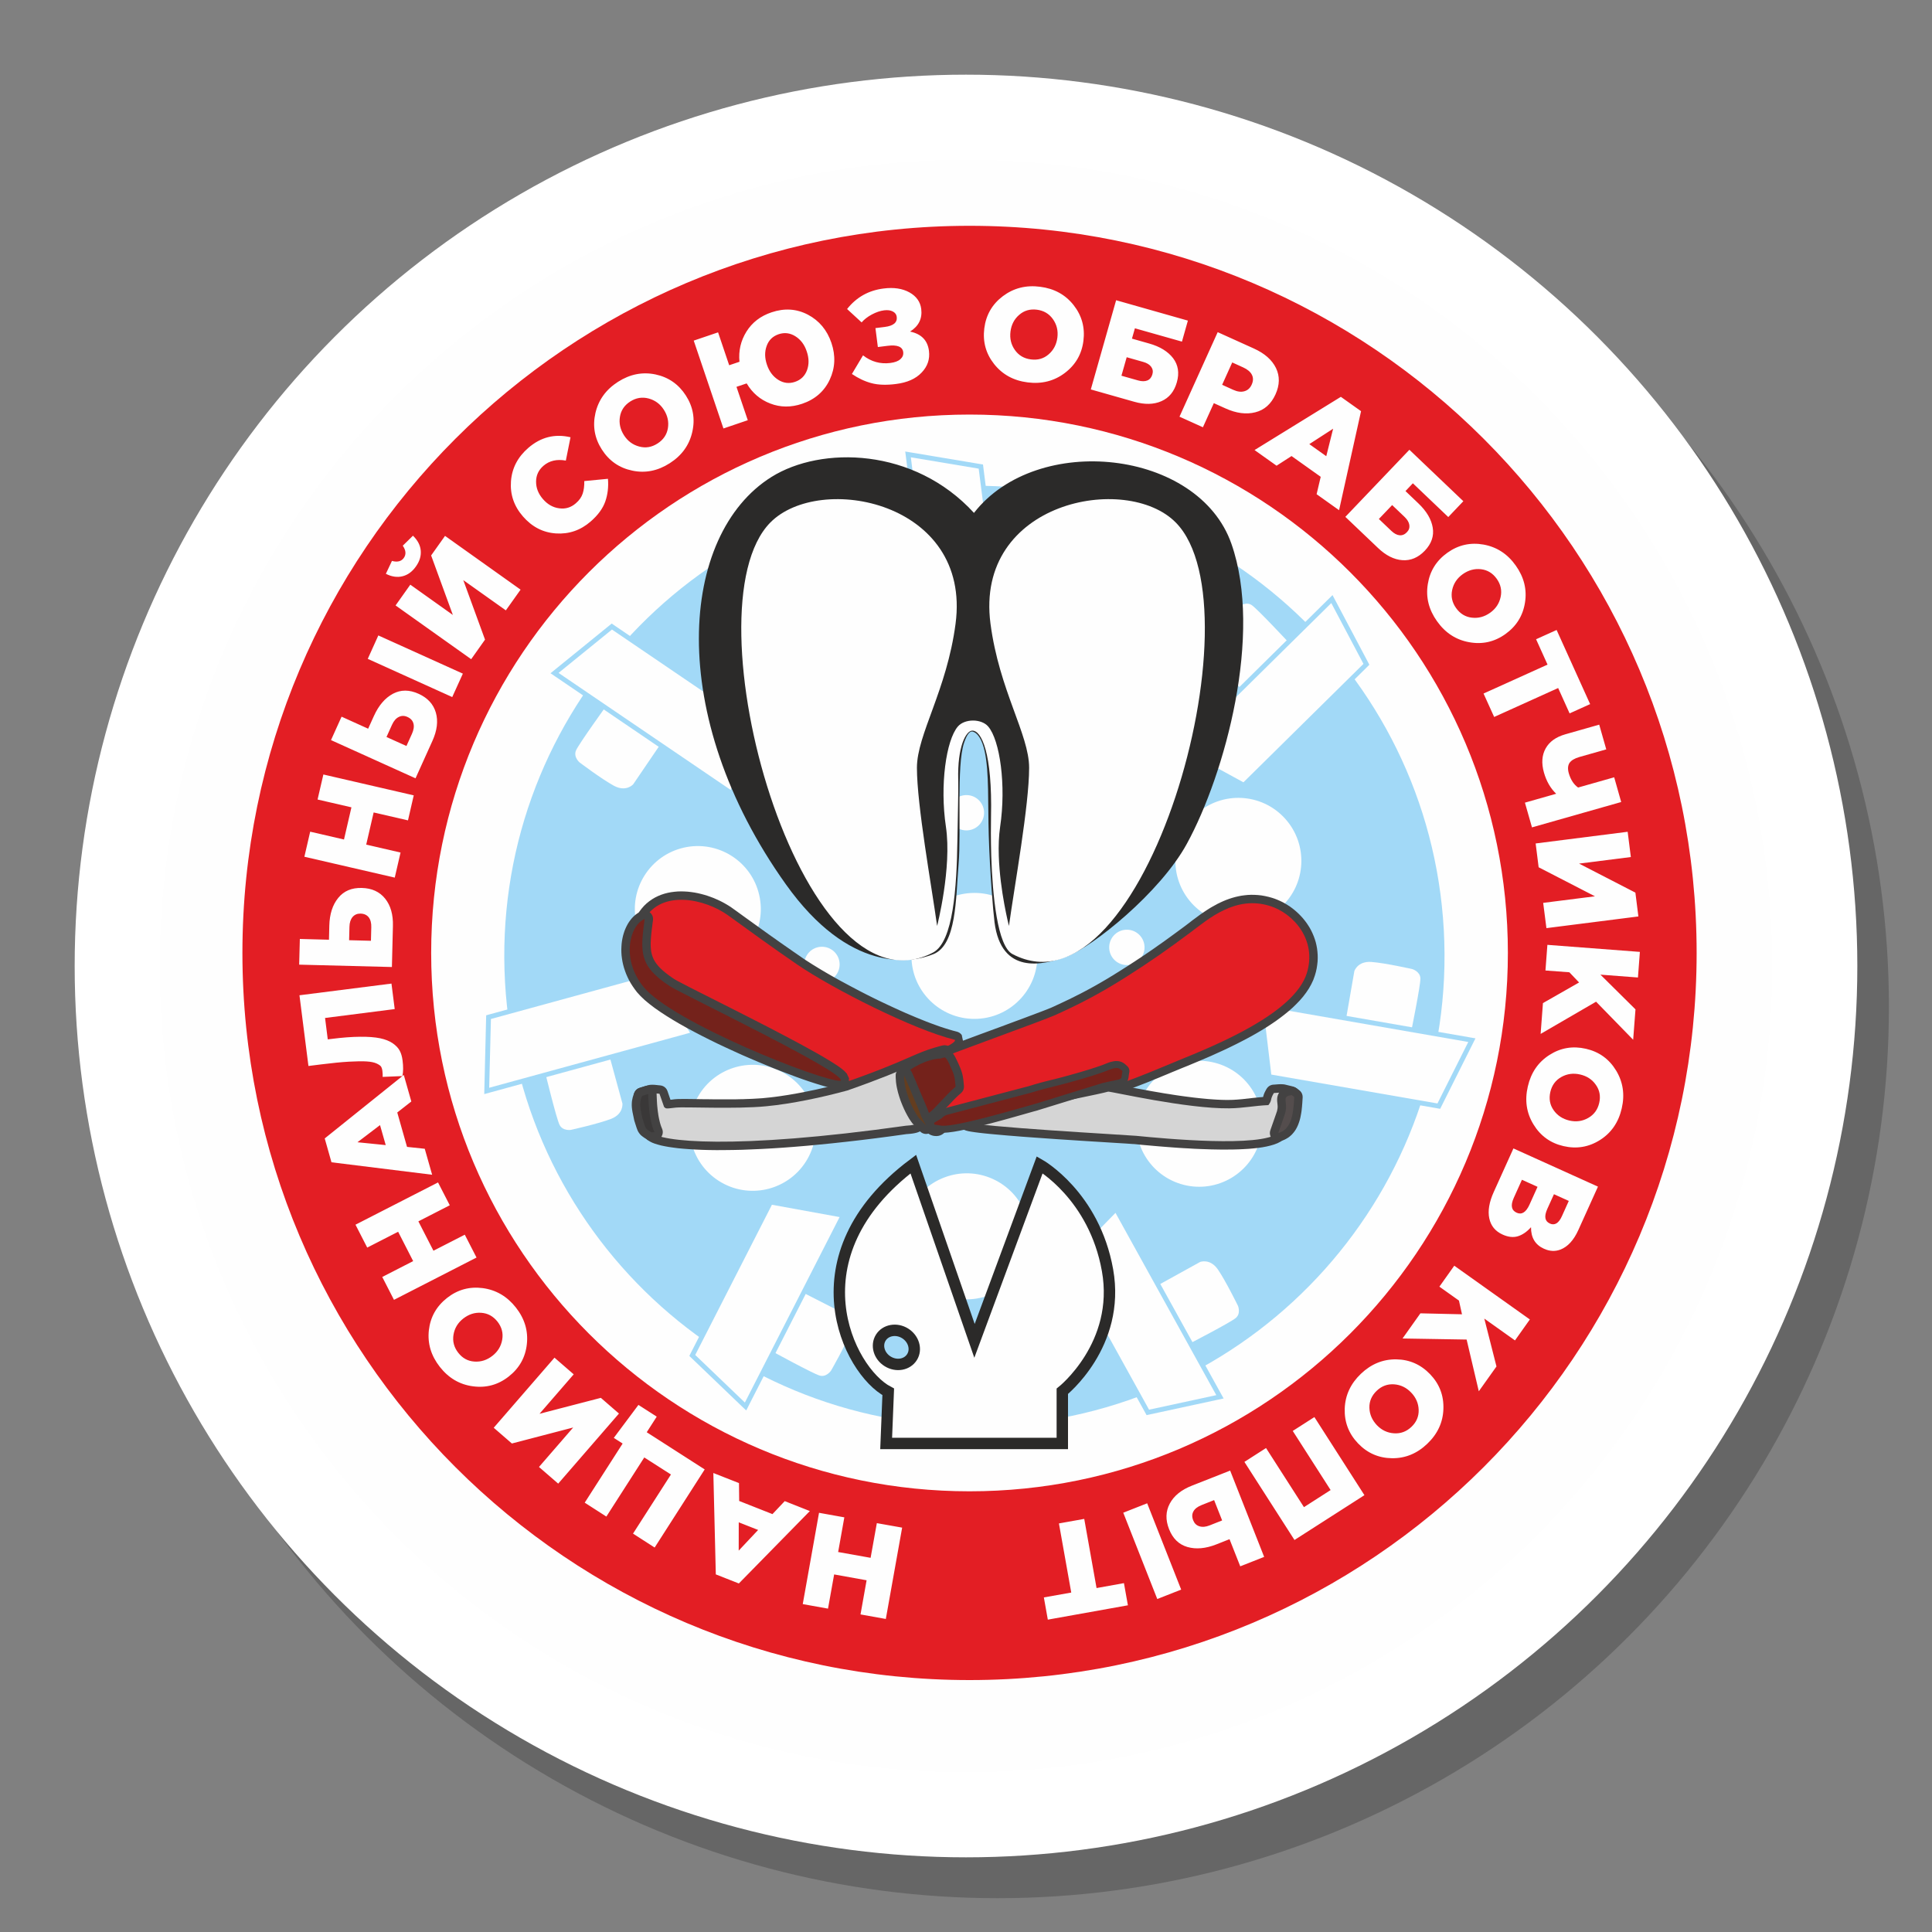 <?xml version="1.0" encoding="UTF-8"?> <svg xmlns="http://www.w3.org/2000/svg" xmlns:xlink="http://www.w3.org/1999/xlink" xmlns:xodm="http://www.corel.com/coreldraw/odm/2003" xml:space="preserve" width="400px" height="400px" version="1.1" style="shape-rendering:geometricPrecision; text-rendering:geometricPrecision; image-rendering:optimizeQuality; fill-rule:evenodd; clip-rule:evenodd" viewBox="0 0 400 400"><rect x="0" y="0" width="400" height="400" fill="#808080" stroke="none"/> <defs> <style type="text/css"> .str0 {stroke:#2B2A29;stroke-width:2.36;stroke-miterlimit:22.926} .fil2 {fill:#FEFEFE} .fil7 {fill:#2B2A29} .fil3 {fill:#E31E24} .fil10 {fill:#74221B} .fil4 {fill:#A2D9F7} .fil13 {fill:#3A3838} .fil11 {fill:#544D4D} .fil12 {fill:#643D1F} .fil0 {fill:#666666} .fil9 {fill:#D5D5D5} .fil1 {fill:white} .fil5 {fill:#FEFEFE;fill-rule:nonzero} .fil8 {fill:#434242;fill-rule:nonzero} .fil6 {fill:#A2D9F7;fill-rule:nonzero} </style> </defs> <g id="Background">  <circle class="fil0" cx="206.54" cy="208.46" r="184.54"></circle> <circle class="fil1" cx="200" cy="200" r="184.54"></circle> </g> <g id="Logos">  <g id="_1972451986480"> <path class="fil2" d="M200 33.08c92.19,0 166.92,74.73 166.92,166.92 0,92.19 -74.73,166.92 -166.92,166.92 -92.19,0 -166.92,-74.73 -166.92,-166.92 0,-92.19 74.73,-166.92 166.92,-166.92z"></path> <path class="fil3" d="M200.73 46.75c83.14,0 150.54,67.4 150.54,150.54 0,83.15 -67.4,150.55 -150.54,150.55 -83.14,0 -150.54,-67.4 -150.54,-150.55 0,-83.14 67.4,-150.54 150.54,-150.54zm0 39.08c61.56,0 111.46,49.9 111.46,111.46 0,61.56 -49.9,111.47 -111.46,111.47 -61.56,0 -111.46,-49.91 -111.46,-111.47 0,-61.56 49.9,-111.46 111.46,-111.46z"></path> <path class="fil4" d="M196.31 100.72c53.67,-3 99.61,38.08 102.61,91.75 3,53.68 -38.07,99.62 -91.74,102.62 -53.68,3 -99.62,-38.08 -102.62,-91.75 -3,-53.67 38.07,-99.61 91.75,-102.62zm4.7 84.17c7.19,-0.41 13.35,5.1 13.75,12.29 0.41,7.19 -5.1,13.35 -12.29,13.75 -7.19,0.4 -13.35,-5.1 -13.75,-12.29 -0.4,-7.2 5.1,-13.35 12.29,-13.75zm-1.13 -20.27c2.02,-0.12 3.74,1.43 3.86,3.44 0.11,2.02 -1.44,3.75 -3.45,3.86 -2.02,0.11 -3.75,-1.43 -3.86,-3.45 -0.11,-2.01 1.43,-3.74 3.45,-3.85zm3.31 59.27c2.02,-0.11 3.75,1.44 3.86,3.45 0.11,2.02 -1.43,3.75 -3.45,3.86 -2.02,0.11 -3.74,-1.43 -3.86,-3.45 -0.11,-2.02 1.44,-3.74 3.45,-3.86zm-33.22 -27.87c2.02,-0.11 3.75,1.43 3.86,3.45 0.11,2.02 -1.43,3.74 -3.45,3.86 -2.02,0.11 -3.74,-1.44 -3.86,-3.45 -0.11,-2.02 1.43,-3.75 3.45,-3.86zm63.13 -3.53c2.02,-0.11 3.74,1.43 3.86,3.45 0.11,2.02 -1.43,3.74 -3.45,3.86 -2.02,0.11 -3.75,-1.44 -3.86,-3.45 -0.11,-2.02 1.43,-3.75 3.45,-3.86zm-12.98 -62.45c7.19,-0.41 13.35,5.1 13.75,12.29 0.4,7.19 -5.1,13.35 -12.29,13.75 -7.19,0.4 -13.35,-5.1 -13.75,-12.29 -0.4,-7.19 5.1,-13.35 12.29,-13.75zm45.93 39.43c4.84,5.34 4.44,13.58 -0.9,18.42 -5.33,4.84 -13.58,4.44 -18.42,-0.89 -4.84,-5.34 -4.44,-13.59 0.9,-18.43 5.33,-4.84 13.58,-4.44 18.42,0.9zm-5.14 66.42c-1.78,6.98 -8.89,11.19 -15.86,9.41 -6.98,-1.79 -11.19,-8.89 -9.41,-15.87 1.79,-6.98 8.89,-11.19 15.87,-9.4 6.98,1.78 11.19,8.88 9.4,15.86zm-56.12 32.27c-6.73,2.56 -14.26,-0.82 -16.83,-7.55 -2.56,-6.73 0.82,-14.27 7.55,-16.83 6.73,-2.57 14.27,0.81 16.83,7.55 2.56,6.73 -0.82,14.26 -7.55,16.83zm-55.43 -23.34c-6.25,-3.58 -8.42,-11.55 -4.84,-17.8 3.58,-6.25 11.55,-8.42 17.8,-4.84 6.26,3.58 8.42,11.55 4.84,17.8 -3.58,6.25 -11.55,8.42 -17.8,4.84zm-17.6 -53.72c-1.6,-7.02 2.8,-14.01 9.83,-15.61 7.02,-1.59 14.01,2.81 15.6,9.83 1.6,7.03 -2.8,14.01 -9.83,15.61 -7.02,1.6 -14.01,-2.81 -15.6,-9.83zm28.98 -50.31c4.23,-5.83 12.39,-7.13 18.21,-2.9 5.83,4.23 7.13,12.39 2.9,18.22 -4.23,5.83 -12.39,7.12 -18.22,2.89 -5.83,-4.23 -7.12,-12.38 -2.89,-18.21z"></path> <path class="fil5" d="M186.78 316.28l-3.38 18.91 -5.24 -0.94 1.26 -7.07 -6.72 -1.21 -1.27 7.08 -5.23 -0.94 3.37 -18.9 5.24 0.94 -1.28 7.18 6.72 1.2 1.29 -7.18 5.24 0.93zm-19.11 -3.43l-14.7 14.99 -4.77 -1.88 -0.51 -20.99 5.31 2.09 0.04 3.7 6.89 2.72 2.54 -2.69 5.2 2.06zm-10.71 3.91l-4.01 -1.58 -0.01 5.86 4.02 -4.28zm-20.99 -23.46l-2.07 3.23 12 7.7 -10.36 16.17 -4.48 -2.88 7.85 -12.24 -5.52 -3.53 -7.85 12.24 -4.48 -2.88 7.85 -12.24 -1.83 -1.17 5.1 -6.83 3.79 2.43zm-7.82 -0.64l-12.58 14.51 -3.98 -3.45 7.08 -8.17 -12.69 3.31 -3.76 -3.26 12.58 -14.51 3.98 3.45 -7.08 8.17 12.7 -3.3 3.75 3.25zm-28.2 -25.97c2.75,0.37 5.04,1.71 6.86,4.02 1.82,2.32 2.57,4.84 2.27,7.58 -0.3,2.74 -1.55,4.97 -3.75,6.7 -2.19,1.72 -4.66,2.4 -7.41,2.03 -2.75,-0.36 -5.03,-1.7 -6.85,-4.01 -1.82,-2.32 -2.58,-4.84 -2.28,-7.58 0.31,-2.74 1.56,-4.97 3.76,-6.7 2.18,-1.72 4.65,-2.4 7.4,-2.04zm3.05 6.94c-0.9,-1.13 -2.02,-1.74 -3.37,-1.83 -1.35,-0.1 -2.59,0.31 -3.73,1.2 -1.12,0.88 -1.79,2 -2.01,3.36 -0.22,1.36 0.11,2.6 0.99,3.72 0.88,1.13 2,1.73 3.35,1.82 1.35,0.09 2.59,-0.31 3.73,-1.2 1.12,-0.88 1.79,-2 2.02,-3.35 0.23,-1.36 -0.1,-2.59 -0.98,-3.72zm-4.34 -13.27l-17.09 8.76 -2.43 -4.74 6.4 -3.28 -3.11 -6.08 -6.4 3.28 -2.43 -4.74 17.09 -8.75 2.43 4.73 -6.5 3.33 3.12 6.08 6.49 -3.32 2.43 4.73zm-9.19 -17.14l-20.84 -2.58 -1.4 -4.94 16.37 -13.14 1.56 5.49 -2.91 2.28 2.02 7.12 3.67 0.39 1.53 5.38zm-9.61 -6.14l-1.18 -4.14 -4.67 3.55 5.85 0.59zm3.49 -17.5c0.16,1.24 0.15,2.31 -0.03,3.21l-4.1 0.17c0.03,-0.34 0.01,-0.75 -0.05,-1.24 -0.04,-0.36 -0.14,-0.66 -0.27,-0.88 -0.14,-0.22 -0.46,-0.44 -0.96,-0.67 -0.5,-0.22 -1.18,-0.36 -2.05,-0.41 -0.86,-0.06 -2.08,-0.04 -3.67,0.05 -1.58,0.09 -3.49,0.28 -5.72,0.56l-2.64 0.33 -1.86 -14.64 19.05 -2.42 0.67 5.28 -14.42 1.84 0.56 4.43 0.74 -0.09c2.27,-0.29 4.25,-0.44 5.94,-0.45 1.7,-0.02 3.08,0.09 4.15,0.31 1.07,0.23 1.94,0.57 2.62,1.04 0.67,0.47 1.16,0.98 1.45,1.54 0.3,0.56 0.49,1.24 0.59,2.04zm-2.21 -19.37l-19.2 -0.49 0.14 -5.32 6.03 0.16 0.07 -2.91c0.06,-2.39 0.67,-4.31 1.84,-5.74 1.16,-1.44 2.79,-2.13 4.89,-2.07 2.07,0.05 3.67,0.78 4.82,2.2 1.14,1.42 1.68,3.31 1.62,5.67l-0.21 8.5zm-4.34 -5.43l0.07 -2.77c0.03,-0.9 -0.15,-1.59 -0.53,-2.09 -0.39,-0.49 -0.95,-0.75 -1.7,-0.77 -0.68,-0.01 -1.22,0.22 -1.64,0.7 -0.41,0.49 -0.63,1.16 -0.65,2.02l-0.07 2.79 4.52 0.12zm4.93 -13.08l-18.71 -4.32 1.2 -5.19 7 1.62 1.54 -6.66 -7.01 -1.62 1.2 -5.18 18.71 4.32 -1.19 5.18 -7.11 -1.64 -1.54 6.66 7.11 1.64 -1.2 5.19zm4.3 -20.56l-17.5 -7.91 2.19 -4.85 5.5 2.49 1.2 -2.65c0.99,-2.18 2.3,-3.71 3.92,-4.58 1.63,-0.87 3.4,-0.87 5.32,0 1.88,0.85 3.07,2.15 3.58,3.9 0.5,1.75 0.26,3.7 -0.71,5.85l-3.5 7.75zm-1.88 -6.69l1.14 -2.52c0.37,-0.82 0.47,-1.53 0.31,-2.13 -0.16,-0.61 -0.57,-1.06 -1.26,-1.37 -0.62,-0.28 -1.21,-0.28 -1.78,0.01 -0.57,0.28 -1.03,0.81 -1.39,1.6l-1.15 2.55 4.13 1.86zm9.48 -10.13l-17.49 -7.91 2.19 -4.85 17.5 7.91 -2.2 4.85zm3.92 -7.84l-15.65 -11.13 3.05 -4.3 8.81 6.27 -4.5 -12.32 2.88 -4.05 15.64 11.13 -3.05 4.29 -8.81 -6.26 4.5 12.32 -2.87 4.05zm-11.45 -19.18c-0.76,1.07 -1.68,1.74 -2.77,2.01 -1.09,0.27 -2.24,0.1 -3.44,-0.51l1.26 -2.67c1.12,0.31 1.94,0.1 2.45,-0.61 0.52,-0.73 0.45,-1.58 -0.21,-2.54l2.11 -2.07c0.97,0.94 1.51,1.96 1.61,3.08 0.1,1.12 -0.23,2.22 -1.01,3.31zm36.18 -9.32c-2.1,1.82 -4.5,2.64 -7.18,2.46 -2.68,-0.18 -4.96,-1.36 -6.84,-3.53 -1.85,-2.13 -2.67,-4.55 -2.47,-7.26 0.2,-2.72 1.4,-5.02 3.58,-6.91 2.58,-2.24 5.5,-2.98 8.75,-2.21l-0.97 4.83c-1.86,-0.34 -3.41,0.02 -4.64,1.08 -1.01,0.88 -1.52,1.97 -1.52,3.28 -0.01,1.31 0.47,2.51 1.41,3.6 0.96,1.11 2.08,1.75 3.38,1.92 1.29,0.18 2.44,-0.17 3.44,-1.04 0.71,-0.61 1.18,-1.28 1.42,-2.01 0.24,-0.73 0.35,-1.59 0.33,-2.59l4.9 -0.47c0.14,1.7 -0.05,3.27 -0.56,4.72 -0.51,1.44 -1.52,2.82 -3.03,4.13zm21.04 -18.51c-0.62,2.7 -2.17,4.84 -4.65,6.43 -2.48,1.59 -5.07,2.11 -7.76,1.54 -2.7,-0.56 -4.8,-2.02 -6.31,-4.38 -1.5,-2.34 -1.94,-4.86 -1.32,-7.56 0.63,-2.7 2.18,-4.85 4.66,-6.44 2.48,-1.59 5.06,-2.1 7.76,-1.54 2.7,0.57 4.8,2.03 6.31,4.38 1.5,2.34 1.94,4.86 1.31,7.57zm-7.2 2.36c1.22,-0.78 1.94,-1.84 2.16,-3.17 0.22,-1.34 -0.06,-2.61 -0.84,-3.83 -0.77,-1.2 -1.82,-1.97 -3.16,-2.33 -1.33,-0.35 -2.6,-0.14 -3.8,0.63 -1.2,0.77 -1.91,1.82 -2.13,3.16 -0.22,1.33 0.06,2.61 0.84,3.83 0.77,1.2 1.82,1.98 3.15,2.33 1.32,0.36 2.58,0.15 3.78,-0.62zm29.95 -8.23c-2.29,0.77 -4.48,0.76 -6.58,-0.05 -2.1,-0.8 -3.73,-2.2 -4.9,-4.17l-2.11 0.71 2.34 6.91 -5.04 1.71 -6.15 -18.19 5.04 -1.71 2.3 6.81 2.13 -0.72c-0.22,-2.26 0.26,-4.34 1.44,-6.24 1.18,-1.89 2.91,-3.23 5.18,-3.99 2.68,-0.91 5.2,-0.75 7.55,0.48 2.34,1.24 3.97,3.19 4.87,5.85 0.89,2.64 0.78,5.17 -0.35,7.6 -1.13,2.42 -3.04,4.09 -5.72,5zm-4.94 -4.96c1.09,0.69 2.25,0.83 3.46,0.42 1.21,-0.41 2.04,-1.21 2.49,-2.4 0.44,-1.2 0.43,-2.5 -0.06,-3.92 -0.46,-1.39 -1.25,-2.43 -2.35,-3.12 -1.1,-0.69 -2.26,-0.83 -3.47,-0.42 -1.22,0.42 -2.04,1.22 -2.47,2.42 -0.44,1.2 -0.42,2.5 0.06,3.9 0.47,1.39 1.25,2.43 2.34,3.12zm24.38 0.86c-2.01,0.26 -3.7,0.2 -5.08,-0.17 -1.37,-0.36 -2.72,-1 -4.05,-1.9l2.3 -3.86c1.69,1.32 3.58,1.84 5.65,1.58 0.94,-0.12 1.64,-0.38 2.09,-0.79 0.46,-0.41 0.65,-0.9 0.58,-1.46 -0.14,-1.12 -1.23,-1.56 -3.26,-1.3l-1.99 0.25 -0.5 -3.92 1.93 -0.24c1.8,-0.23 2.62,-0.92 2.48,-2.09 -0.06,-0.49 -0.33,-0.86 -0.81,-1.11 -0.47,-0.25 -1.07,-0.33 -1.8,-0.24 -0.81,0.1 -1.66,0.39 -2.54,0.86 -0.88,0.47 -1.59,1.02 -2.12,1.64l-3.01 -2.77c1.93,-2.44 4.45,-3.86 7.57,-4.25 2.1,-0.27 3.88,0 5.33,0.8 1.44,0.8 2.26,1.95 2.45,3.43 0.25,2 -0.52,3.56 -2.31,4.69 2.33,0.48 3.63,1.81 3.91,3.99 0.22,1.72 -0.29,3.22 -1.52,4.5 -1.22,1.29 -2.99,2.07 -5.3,2.36zm34.95 -2.28c-2.21,1.67 -4.78,2.32 -7.7,1.95 -2.92,-0.37 -5.23,-1.64 -6.94,-3.8 -1.71,-2.16 -2.38,-4.63 -2.03,-7.4 0.35,-2.76 1.63,-4.98 3.84,-6.65 2.22,-1.67 4.78,-2.33 7.71,-1.95 2.92,0.37 5.23,1.63 6.94,3.8 1.7,2.16 2.38,4.63 2.03,7.4 -0.35,2.76 -1.63,4.97 -3.85,6.65zm-7.04 -2.81c1.44,0.19 2.67,-0.16 3.69,-1.05 1.02,-0.88 1.63,-2.04 1.81,-3.47 0.18,-1.42 -0.13,-2.69 -0.92,-3.81 -0.8,-1.13 -1.91,-1.78 -3.32,-1.96 -1.42,-0.18 -2.64,0.17 -3.66,1.06 -1.03,0.88 -1.63,2.04 -1.81,3.47 -0.18,1.42 0.12,2.69 0.91,3.81 0.79,1.12 1.89,1.77 3.3,1.95zm12.42 6.22l5.24 -18.47 14.86 4.22 -1.23 4.35 -9.74 -2.76 -0.61 2.14 3.56 1.01c2.24,0.63 3.89,1.65 4.96,3.04 1.06,1.4 1.32,3.07 0.77,5 -0.54,1.9 -1.6,3.2 -3.19,3.9 -1.58,0.7 -3.47,0.74 -5.67,0.11l-8.95 -2.54zm6.34 -2.84l3.43 0.97c0.78,0.22 1.42,0.22 1.94,0.01 0.52,-0.22 0.86,-0.64 1.04,-1.27 0.17,-0.58 0.08,-1.1 -0.25,-1.56 -0.34,-0.46 -0.88,-0.79 -1.62,-1l-3.45 -0.98 -1.09 3.83zm12.02 8.48l7.91 -17.5 7.5 3.39c2.23,1.01 3.75,2.36 4.57,4.04 0.81,1.69 0.78,3.5 -0.1,5.45 -0.91,2 -2.3,3.24 -4.18,3.71 -1.88,0.48 -3.94,0.21 -6.19,-0.81l-2.4 -1.08 -2.26 4.99 -4.85 -2.19zm8.83 -6.6l2.3 1.04c0.86,0.39 1.63,0.49 2.31,0.29 0.68,-0.19 1.19,-0.65 1.51,-1.37 0.34,-0.75 0.35,-1.43 0.04,-2.04 -0.32,-0.62 -0.92,-1.12 -1.8,-1.52l-2.27 -1.03 -2.09 4.63zm6.71 13.51l17.87 -11.02 4.18 2.97 -4.55 20.5 -4.65 -3.31 0.85 -3.6 -6.04 -4.3 -3.1 2 -4.56 -3.24zm11.34 -1.23l3.51 2.5 1.42 -5.69 -4.93 3.19zm7.46 15.06l13.26 -13.89 11.17 10.65 -3.12 3.28 -7.33 -6.99 -1.53 1.61 2.68 2.56c1.68,1.6 2.67,3.27 2.96,5 0.29,1.73 -0.25,3.33 -1.64,4.79 -1.36,1.42 -2.91,2.08 -4.64,1.96 -1.73,-0.12 -3.42,-0.97 -5.07,-2.55l-6.74 -6.42zm6.94 0.44l2.58 2.46c0.59,0.56 1.15,0.86 1.71,0.91 0.56,0.05 1.07,-0.16 1.52,-0.64 0.42,-0.43 0.58,-0.93 0.5,-1.49 -0.09,-0.56 -0.41,-1.11 -0.96,-1.64l-2.6 -2.48 -2.75 2.88zm18.69 25.51c-2.73,-0.49 -4.95,-1.94 -6.65,-4.34 -1.71,-2.4 -2.35,-4.96 -1.91,-7.68 0.43,-2.72 1.79,-4.89 4.07,-6.51 2.26,-1.61 4.76,-2.17 7.49,-1.68 2.73,0.5 4.95,1.94 6.65,4.34 1.71,2.4 2.35,4.96 1.91,7.68 -0.43,2.72 -1.79,4.89 -4.07,6.52 -2.26,1.61 -4.76,2.17 -7.49,1.67zm-2.71 -7.07c0.84,1.17 1.93,1.84 3.27,1.99 1.35,0.16 2.61,-0.18 3.79,-1.02 1.16,-0.83 1.88,-1.91 2.17,-3.26 0.29,-1.35 0.02,-2.61 -0.81,-3.77 -0.83,-1.16 -1.91,-1.82 -3.26,-1.98 -1.34,-0.15 -2.6,0.19 -3.78,1.03 -1.16,0.83 -1.89,1.91 -2.18,3.25 -0.29,1.34 -0.03,2.59 0.8,3.76zm5.69 17.7l13.25 -5.99 -2.37 -5.25 4.25 -1.92 6.94 15.35 -4.25 1.92 -2.37 -5.25 -13.25 5.99 -2.2 -4.85zm8.57 22.59l6.47 -1.84c-1.18,-1.13 -2.02,-2.59 -2.53,-4.38 -0.55,-1.94 -0.43,-3.61 0.35,-5.01 0.78,-1.4 2.14,-2.37 4.07,-2.92l7.02 -2 1.46 5.12 -5.57 1.58c-1,0.29 -1.68,0.7 -2.04,1.22 -0.35,0.53 -0.4,1.25 -0.15,2.14 0.39,1.34 1.03,2.33 1.93,2.96l7.47 -2.12 1.45 5.12 -18.47 5.25 -1.46 -5.12zm2.22 8.45l19.05 -2.42 0.66 5.23 -10.72 1.36 11.66 6.01 0.62 4.93 -19.04 2.42 -0.67 -5.23 10.72 -1.36 -11.66 -6.01 -0.62 -4.93zm2.43 20.99l19.15 1.46 -0.4 5.3 -7.77 -0.59 7.26 7.19 -0.48 6.29 -7.68 -7.88 -11.48 6.67 0.48 -6.38 7.48 -4.27 -2.01 -2.11 -4.95 -0.37 0.4 -5.31zm-2.88 37.18c-1.45,-2.37 -1.84,-4.99 -1.17,-7.86 0.66,-2.87 2.15,-5.04 4.47,-6.52 2.32,-1.49 4.85,-1.91 7.57,-1.28 2.71,0.62 4.79,2.12 6.23,4.49 1.44,2.37 1.84,4.99 1.17,7.86 -0.66,2.87 -2.15,5.04 -4.47,6.52 -2.33,1.48 -4.85,1.91 -7.58,1.28 -2.7,-0.62 -4.78,-2.12 -6.22,-4.49zm3.49 -6.72c-0.32,1.4 -0.1,2.66 0.68,3.77 0.78,1.11 1.87,1.82 3.27,2.15 1.4,0.32 2.69,0.14 3.89,-0.54 1.2,-0.68 1.96,-1.72 2.28,-3.11 0.32,-1.39 0.09,-2.64 -0.69,-3.74 -0.77,-1.11 -1.86,-1.83 -3.27,-2.15 -1.39,-0.32 -2.69,-0.15 -3.88,0.52 -1.2,0.67 -1.96,1.71 -2.28,3.1zm-7.64 11.69l17.5 7.91 -4.06 8.98c-0.96,2.13 -2.21,3.48 -3.73,4.06 -1.09,0.41 -2.22,0.35 -3.39,-0.18 -1.81,-0.82 -2.7,-2.3 -2.68,-4.46 -0.87,0.97 -1.79,1.59 -2.74,1.88 -0.95,0.28 -2,0.16 -3.15,-0.36 -1.5,-0.68 -2.42,-1.79 -2.75,-3.35 -0.33,-1.55 -0.02,-3.37 0.92,-5.45l4.08 -9.03zm1.76 6.49l-1.69 3.75c-0.7,1.55 -0.5,2.57 0.6,3.07 1.05,0.47 1.93,-0.08 2.65,-1.66l1.67 -3.7 -3.23 -1.46zm6.63 2.99l-1.38 3.05c-0.69,1.54 -0.52,2.54 0.53,3.02 1,0.45 1.84,-0.06 2.5,-1.53l1.42 -3.15 -3.07 -1.39zm-20.64 14.8l15.65 11.13 -3.08 4.34 -6.35 -4.52 2.52 9.91 -3.66 5.14 -2.52 -10.71 -13.27 -0.22 3.7 -5.21 8.61 0.2 -0.63 -2.84 -4.05 -2.88 3.08 -4.34zm-22.68 29.59c0.1,-2.77 1.22,-5.18 3.35,-7.21 2.13,-2.03 4.57,-3.03 7.33,-2.99 2.75,0.04 5.09,1.08 7.02,3.1 1.92,2.01 2.83,4.41 2.73,7.18 -0.09,2.77 -1.21,5.17 -3.34,7.2 -2.13,2.04 -4.58,3.03 -7.33,2.99 -2.75,-0.04 -5.1,-1.07 -7.03,-3.1 -1.91,-2.01 -2.82,-4.4 -2.73,-7.17zm6.62 -3.69c-1.04,0.99 -1.55,2.17 -1.51,3.52 0.04,1.35 0.56,2.55 1.55,3.6 0.99,1.03 2.17,1.59 3.54,1.68 1.38,0.09 2.58,-0.35 3.62,-1.34 1.03,-0.98 1.53,-2.15 1.49,-3.5 -0.04,-1.36 -0.56,-2.56 -1.56,-3.6 -0.98,-1.03 -2.16,-1.6 -3.53,-1.7 -1.37,-0.09 -2.57,0.35 -3.6,1.34zm-12.9 5.44l10.36 16.17 -14.48 9.28 -10.37 -16.17 4.48 -2.87 7.85 12.24 5.52 -3.54 -7.84 -12.24 4.48 -2.87zm-17.44 11.08l7.04 17.87 -4.95 1.95 -2.22 -5.62 -2.7 1.07c-2.23,0.88 -4.23,1.06 -6.01,0.55 -1.77,-0.51 -3.04,-1.74 -3.81,-3.7 -0.76,-1.92 -0.71,-3.68 0.15,-5.29 0.86,-1.61 2.39,-2.85 4.58,-3.71l7.92 -3.12zm-3.32 6.11l-2.57 1.02c-0.84,0.33 -1.41,0.76 -1.71,1.31 -0.31,0.54 -0.33,1.16 -0.05,1.86 0.25,0.63 0.67,1.04 1.28,1.23 0.61,0.2 1.31,0.13 2.11,-0.18l2.6 -1.03 -1.66 -4.21zm-13.86 0.66l7.04 17.87 -4.95 1.95 -7.04 -17.87 4.95 -1.95zm-13.03 3.23l2.55 14.32 5.67 -1.02 0.82 4.59 -16.58 2.97 -0.82 -4.6 5.67 -1.01 -2.55 -14.31 5.24 -0.94z"></path> <g> <path class="fil6" d="M248.94 262.15l-9.1 5.03 -0.96 -1.73 9.1 -5.04 0.11 -0.05 0.85 1.79zm-0.96 -1.74l0.05 -0.03 0.06 -0.02 -0.11 0.05zm4.98 1.86l-1.63 1.12 0 0 -0.13 -0.17 -0.12 -0.16 -0.12 -0.13 -0.13 -0.13 -0.12 -0.11 -0.12 -0.09 -0.11 -0.09 -0.12 -0.07 -0.1 -0.06 -0.11 -0.06 -0.11 -0.04 -0.1 -0.04 -0.1 -0.03 -0.09 -0.02 -0.1 -0.02 -0.09 -0.02 -0.08 0 -0.09 -0.01 -0.08 0 -0.07 0 -0.08 0 -0.06 0.01 -0.07 0.01 -0.05 0.01 -0.05 0.01 -0.04 0.01 -0.03 0.01 -0.02 0 -0.04 0.01 0.02 -0.01 -0.73 -1.84 0.07 -0.03 0.09 -0.03 0.09 -0.02 0.09 -0.02 0.09 -0.03 0.11 -0.02 0.12 -0.02 0.12 -0.01 0.14 -0.02 0.14 0 0.15 -0.01 0.17 0 0.17 0.02 0.17 0.01 0.19 0.03 0.19 0.04 0.19 0.05 0.2 0.06 0.2 0.07 0.2 0.09 0.21 0.1 0.21 0.12 0.2 0.13 0.21 0.15 0.2 0.17 0.2 0.18 0.19 0.2 0.2 0.21 0.18 0.24 0.18 0.25 0 0zm4.27 7.71l-1.83 0.76 0.02 0.06 -0.02 -0.06 -0.09 -0.16 -0.13 -0.27 -0.17 -0.35 -0.22 -0.42 -0.25 -0.48 -0.13 -0.27 -0.14 -0.27 -0.15 -0.28 -0.15 -0.29 -0.16 -0.3 -0.16 -0.3 -0.17 -0.31 -0.17 -0.31 -0.17 -0.31 -0.17 -0.31 -0.17 -0.31 -0.17 -0.3 -0.17 -0.3 -0.17 -0.29 -0.17 -0.28 -0.17 -0.28 -0.16 -0.26 -0.16 -0.25 -0.15 -0.23 -0.15 -0.22 1.63 -1.12 0.17 0.24 0.17 0.26 0.17 0.26 0.17 0.28 0.18 0.29 0.18 0.3 0.17 0.3 0.18 0.31 0.18 0.32 0.18 0.31 0.17 0.32 0.18 0.32 0.17 0.31 0.17 0.32 0.16 0.31 0.16 0.3 0.16 0.3 0.15 0.29 0.14 0.27 0.14 0.27 0.25 0.49 0.22 0.43 0.18 0.36 0.13 0.26 0.08 0.17 0.04 0.06 0.02 0.06zm-0.02 -0.06l0.01 0.04 0.01 0.02 -0.02 -0.06zm-0.72 3.72l-1.28 -1.52 0 0 0.05 -0.04 0.04 -0.04 0.04 -0.05 0.03 -0.04 0.02 -0.04 0.03 -0.05 0.02 -0.05 0.01 -0.04 0.02 -0.05 0.01 -0.05 0.01 -0.06 0.01 -0.06 0.01 -0.05 0 -0.06 0 -0.07 0 -0.05 -0.01 -0.07 0 -0.06 -0.01 -0.05 -0.01 -0.07 -0.01 -0.04 -0.01 -0.06 -0.01 -0.05 -0.01 -0.04 -0.01 -0.04 -0.01 -0.03 -0.01 -0.03 -0.01 -0.02 -0.01 -0.03 0.01 0.01 1.83 -0.76 0.02 0.05 0.03 0.07 0.01 0.06 0.03 0.06 0.02 0.07 0.02 0.07 0.02 0.1 0.02 0.08 0.02 0.1 0.02 0.11 0.02 0.1 0.01 0.12 0.01 0.12 0.01 0.13 0.01 0.14 -0.01 0.13 0 0.15 -0.02 0.15 -0.02 0.15 -0.03 0.15 -0.03 0.16 -0.05 0.16 -0.07 0.16 -0.07 0.17 -0.08 0.15 -0.1 0.16 -0.11 0.16 -0.12 0.15 -0.14 0.14 -0.16 0.14 0 0zm-11.36 5.17l1.74 -0.96 -1.32 -0.4 0.1 -0.05 0.27 -0.15 0.44 -0.22 0.57 -0.3 0.67 -0.35 0.76 -0.41 0.41 -0.21 0.41 -0.22 0.43 -0.23 0.43 -0.23 0.44 -0.23 0.43 -0.23 0.43 -0.24 0.43 -0.23 0.42 -0.23 0.4 -0.22 0.39 -0.22 0.37 -0.21 0.35 -0.2 0.33 -0.19 0.29 -0.18 0.27 -0.16 0.23 -0.14 0.18 -0.12 0.14 -0.1 0.07 -0.06 1.28 1.52 -0.17 0.14 -0.2 0.14 -0.23 0.15 -0.26 0.16 -0.28 0.17 -0.32 0.19 -0.33 0.2 -0.36 0.2 -0.38 0.22 -0.4 0.22 -0.41 0.23 -0.43 0.23 -0.43 0.24 -0.43 0.23 -0.44 0.24 -0.44 0.23 -0.44 0.23 -0.42 0.23 -0.42 0.23 -0.41 0.21 -0.77 0.4 -0.67 0.36 -0.58 0.3 -0.43 0.22 -0.28 0.15 -0.1 0.05 -1.33 -0.4zm1.33 0.4l-0.86 0.44 -0.47 -0.84 1.33 0.4zm-6.23 -13.38l6.64 12.02 -1.74 0.96 -6.64 -12.01 0.39 -1.35 1.35 0.38zm-1.74 0.97l-0.48 -0.87 0.87 -0.48 -0.39 1.35z"></path> <path id="_1" class="fil2" d="M239.36 266.31l9.1 -5.03c0,0 2.05,-0.82 3.69,1.55 1.63,2.37 4.16,7.53 4.16,7.53 0,0 0.66,1.58 -0.46,2.52 -1.11,0.94 -9.85,5.45 -9.85,5.45l-6.64 -12.02z"></path> </g> <g> <path class="fil6" d="M250.95 289.33l-20.87 -37.73 1.74 -0.97 20.87 37.74 -0.66 1.45 -1.08 -0.49zm1.74 -0.96l0.65 1.17 -1.31 0.28 0.66 -1.45zm-15 2.52l13.92 -3.01 0.42 1.94 -13.92 3.01 -1.08 -0.49 0.66 -1.45zm0.42 1.94l-0.72 0.16 -0.36 -0.65 1.08 0.49zm-16.24 -32l16.9 30.55 -1.74 0.96 -16.9 -30.55 0.16 -1.18 1.58 0.22zm-1.74 0.96l-0.36 -0.65 0.52 -0.53 -0.16 1.18zm11.53 -9.98l-9.95 10.19 -1.42 -1.39 9.95 -10.19 1.58 0.21 -0.16 1.18zm-1.42 -1.39l0.94 -0.95 0.64 1.16 -1.58 -0.21z"></path> <polygon id="_1_0" class="fil2" points="230.95,251.11 251.82,288.85 237.9,291.86 221,261.31 "></polygon> </g> <g> <path class="fil6" d="M281.38 201.24l-1.78 10.24 -1.96 -0.34 1.78 -10.24 0.03 -0.12 1.93 0.46zm-1.96 -0.34l0.02 -0.06 0.01 -0.06 -0.03 0.12zm4.57 -2.72l-0.14 1.97 0 0 -0.21 -0.01 -0.21 0 -0.18 0.01 -0.17 0.02 -0.17 0.03 -0.15 0.03 -0.13 0.04 -0.13 0.04 -0.11 0.04 -0.12 0.06 -0.1 0.05 -0.09 0.05 -0.08 0.06 -0.08 0.06 -0.08 0.06 -0.07 0.07 -0.06 0.06 -0.05 0.06 -0.06 0.06 -0.04 0.07 -0.04 0.05 -0.04 0.06 -0.03 0.05 -0.03 0.05 -0.02 0.04 -0.02 0.04 -0.02 0.04 0 0 -0.02 0.05 0.01 -0.03 -1.9 -0.58 0.03 -0.07 0.03 -0.09 0.04 -0.09 0.04 -0.08 0.04 -0.09 0.05 -0.09 0.06 -0.1 0.06 -0.11 0.08 -0.12 0.08 -0.12 0.1 -0.12 0.1 -0.12 0.11 -0.13 0.13 -0.13 0.14 -0.12 0.14 -0.12 0.16 -0.13 0.17 -0.11 0.19 -0.11 0.2 -0.11 0.2 -0.09 0.22 -0.09 0.24 -0.08 0.24 -0.06 0.25 -0.06 0.27 -0.04 0.28 -0.03 0.29 -0.01 0.29 0 0.31 0.02 0 0zm8.69 1.51l-0.56 1.9 0.06 0.02 -0.06 -0.01 -0.18 -0.04 -0.28 -0.07 -0.39 -0.08 -0.46 -0.1 -0.53 -0.11 -0.29 -0.06 -0.31 -0.06 -0.31 -0.06 -0.32 -0.07 -0.33 -0.06 -0.34 -0.06 -0.34 -0.07 -0.35 -0.06 -0.35 -0.06 -0.34 -0.06 -0.36 -0.06 -0.34 -0.06 -0.34 -0.05 -0.33 -0.05 -0.33 -0.04 -0.31 -0.05 -0.31 -0.03 -0.29 -0.04 -0.28 -0.02 -0.26 -0.03 0.14 -1.97 0.3 0.02 0.3 0.03 0.32 0.03 0.33 0.04 0.33 0.05 0.34 0.05 0.35 0.05 0.35 0.05 0.36 0.06 0.36 0.06 0.36 0.06 0.35 0.07 0.36 0.06 0.35 0.07 0.34 0.06 0.34 0.07 0.33 0.06 0.31 0.06 0.31 0.07 0.3 0.06 0.54 0.11 0.47 0.1 0.39 0.08 0.29 0.07 0.18 0.04 0.07 0.01 0.06 0.02zm-0.06 -0.02l0.04 0.01 0.02 0.01 -0.06 -0.02zm2.45 2.88l-1.98 0.05 0 0 -0.01 -0.06 -0.01 -0.06 -0.01 -0.06 -0.01 -0.04 -0.02 -0.05 -0.02 -0.05 -0.02 -0.05 -0.03 -0.04 -0.03 -0.05 -0.03 -0.03 -0.04 -0.05 -0.04 -0.04 -0.04 -0.04 -0.04 -0.04 -0.05 -0.04 -0.05 -0.04 -0.05 -0.03 -0.05 -0.04 -0.05 -0.03 -0.05 -0.02 -0.04 -0.03 -0.06 -0.02 -0.04 -0.02 -0.04 -0.02 -0.04 -0.02 -0.04 -0.02 -0.02 -0.01 -0.01 0 -0.04 -0.01 0.01 0 0.56 -1.9 0.06 0.01 0.06 0.03 0.06 0.02 0.07 0.02 0.05 0.03 0.08 0.03 0.08 0.04 0.08 0.03 0.09 0.05 0.09 0.05 0.1 0.06 0.11 0.06 0.1 0.07 0.1 0.07 0.11 0.08 0.1 0.09 0.11 0.09 0.11 0.11 0.1 0.11 0.1 0.12 0.11 0.13 0.09 0.14 0.09 0.15 0.08 0.15 0.07 0.17 0.06 0.17 0.05 0.19 0.04 0.19 0.03 0.2 0.01 0.2 0 0zm-3.09 12.1l0.34 -1.96 -1.15 0.78 0.03 -0.11 0.06 -0.3 0.09 -0.49 0.13 -0.62 0.15 -0.75 0.16 -0.85 0.09 -0.45 0.09 -0.46 0.09 -0.47 0.09 -0.48 0.09 -0.49 0.09 -0.48 0.09 -0.49 0.09 -0.48 0.08 -0.47 0.08 -0.45 0.07 -0.44 0.07 -0.42 0.06 -0.4 0.06 -0.37 0.05 -0.34 0.04 -0.31 0.03 -0.27 0.02 -0.22 0.01 -0.16 0.01 -0.1 1.98 -0.05 0 0.23 -0.02 0.24 -0.02 0.27 -0.04 0.31 -0.04 0.33 -0.05 0.36 -0.06 0.38 -0.07 0.41 -0.07 0.43 -0.07 0.45 -0.09 0.47 -0.08 0.47 -0.09 0.49 -0.09 0.48 -0.09 0.49 -0.09 0.49 -0.09 0.49 -0.09 0.47 -0.09 0.47 -0.09 0.45 -0.16 0.85 -0.15 0.75 -0.13 0.63 -0.1 0.49 -0.06 0.31 -0.02 0.11 -1.14 0.78zm1.14 -0.78l-0.19 0.94 -0.95 -0.16 1.14 -0.78zm-14.33 -3.53l13.53 2.35 -0.34 1.96 -13.53 -2.36 -0.81 -1.15 1.15 -0.8zm-0.34 1.95l-0.98 -0.17 0.17 -0.98 0.81 1.15z"></path> <path id="_1_1" class="fil2" d="M278.62 211.31l1.78 -10.24c0,0 0.65,-2.11 3.52,-1.91 2.87,0.21 8.48,1.48 8.48,1.48 0,0 1.64,0.48 1.68,1.94 0.03,1.46 -1.93,11.09 -1.93,11.09l-13.53 -2.36z"></path> </g> <g> <path class="fil6" d="M303.82 216.7l-42.48 -7.38 0.34 -1.96 42.48 7.39 0.72 1.42 -1.06 0.53zm0.34 -1.95l1.32 0.23 -0.6 1.19 -0.72 -1.42zm-7.44 13.27l6.38 -12.74 1.78 0.89 -6.38 12.74 -1.06 0.53 -0.72 -1.42zm1.78 0.89l-0.33 0.66 -0.73 -0.13 1.06 -0.53zm-35.12 -7.41l34.4 5.99 -0.34 1.95 -34.4 -5.98 -0.81 -0.86 1.15 -1.1zm-0.34 1.96l-0.72 -0.13 -0.09 -0.73 0.81 0.86zm-0.54 -15.24l1.7 14.14 -1.97 0.24 -1.71 -14.14 1.16 -1.1 0.82 0.86zm-1.98 0.24l-0.16 -1.33 1.32 0.23 -1.16 1.1z"></path> <polygon id="_1_2" class="fil2" points="261.51,208.34 303.99,215.73 297.61,228.46 263.21,222.48 "></polygon> </g> <g> <path class="fil6" d="M250.7 134.85l7.31 7.4 -1.41 1.39 -7.31 -7.4 -0.08 -0.09 1.49 -1.3zm-1.41 1.39l-0.04 -0.05 -0.04 -0.04 0.08 0.09zm0.44 -5.3l1.53 1.27 0 -0.01 -0.14 0.17 -0.12 0.17 -0.09 0.15 -0.09 0.16 -0.08 0.14 -0.06 0.14 -0.04 0.13 -0.04 0.13 -0.03 0.12 -0.03 0.12 -0.01 0.12 -0.01 0.1 0 0.11 0 0.1 0.01 0.09 0.01 0.09 0.01 0.09 0.02 0.08 0.02 0.08 0.03 0.08 0.02 0.06 0.02 0.06 0.03 0.06 0.02 0.05 0.02 0.05 0.02 0.03 0.02 0.03 0.01 0.01 0.03 0.05 -0.02 -0.03 -1.58 1.21 -0.05 -0.07 -0.05 -0.08 -0.05 -0.07 -0.04 -0.08 -0.05 -0.09 -0.04 -0.09 -0.06 -0.11 -0.05 -0.12 -0.05 -0.12 -0.04 -0.14 -0.05 -0.15 -0.04 -0.15 -0.04 -0.17 -0.02 -0.18 -0.03 -0.18 -0.01 -0.19 -0.01 -0.2 0.01 -0.21 0.01 -0.22 0.03 -0.21 0.04 -0.23 0.06 -0.23 0.07 -0.23 0.09 -0.24 0.11 -0.24 0.12 -0.24 0.13 -0.24 0.16 -0.24 0.17 -0.25 0.2 -0.24 0 0zm6.27 -6.2l1.23 1.57 0.05 -0.04 -0.05 0.04 -0.13 0.12 -0.22 0.2 -0.29 0.26 -0.35 0.32 -0.4 0.37 -0.22 0.2 -0.22 0.21 -0.23 0.22 -0.24 0.23 -0.25 0.23 -0.25 0.24 -0.25 0.24 -0.25 0.25 -0.25 0.25 -0.26 0.24 -0.24 0.25 -0.25 0.25 -0.24 0.25 -0.23 0.24 -0.23 0.24 -0.22 0.23 -0.21 0.23 -0.19 0.22 -0.19 0.21 -0.16 0.2 -1.53 -1.27 0.19 -0.23 0.2 -0.23 0.21 -0.23 0.22 -0.25 0.23 -0.25 0.24 -0.25 0.25 -0.25 0.25 -0.25 0.25 -0.26 0.26 -0.26 0.26 -0.25 0.25 -0.25 0.26 -0.26 0.26 -0.24 0.25 -0.25 0.25 -0.23 0.24 -0.23 0.24 -0.22 0.23 -0.22 0.22 -0.2 0.4 -0.38 0.36 -0.32 0.29 -0.27 0.22 -0.2 0.15 -0.13 0.05 -0.05 0.04 -0.04zm-0.04 0.04l0.02 -0.02 0.02 -0.02 -0.04 0.04zm3.76 -0.31l-1.11 1.64 0 0 -0.05 -0.03 -0.06 -0.03 -0.05 -0.02 -0.05 -0.02 -0.04 -0.02 -0.05 -0.01 -0.06 0 -0.04 -0.01 -0.06 0 -0.05 0 -0.06 0.01 -0.06 0 -0.05 0.01 -0.06 0.02 -0.06 0.01 -0.05 0.02 -0.07 0.02 -0.06 0.03 -0.05 0.02 -0.05 0.02 -0.05 0.03 -0.05 0.02 -0.04 0.02 -0.04 0.03 -0.03 0.02 -0.04 0.02 -0.01 0.01 -0.02 0.01 -0.03 0.03 0.01 -0.01 -1.23 -1.57 0.05 -0.03 0.05 -0.04 0.05 -0.03 0.06 -0.04 0.06 -0.04 0.07 -0.04 0.08 -0.04 0.08 -0.05 0.09 -0.05 0.09 -0.04 0.1 -0.05 0.11 -0.05 0.12 -0.04 0.11 -0.04 0.13 -0.04 0.14 -0.04 0.14 -0.03 0.15 -0.03 0.15 -0.02 0.15 -0.01 0.16 -0.01 0.17 0.01 0.18 0.01 0.17 0.03 0.18 0.04 0.18 0.05 0.18 0.06 0.18 0.08 0.17 0.1 0.17 0.11 0 0zm8.05 9.54l-1.39 -1.42 -0.03 1.39 -0.08 -0.08 -0.21 -0.23 -0.34 -0.36 -0.43 -0.47 -0.53 -0.55 -0.59 -0.63 -0.31 -0.33 -0.33 -0.34 -0.33 -0.35 -0.34 -0.35 -0.34 -0.36 -0.35 -0.35 -0.34 -0.36 -0.34 -0.34 -0.33 -0.34 -0.33 -0.33 -0.31 -0.32 -0.3 -0.3 -0.29 -0.28 -0.27 -0.26 -0.25 -0.24 -0.23 -0.21 -0.2 -0.18 -0.17 -0.15 -0.12 -0.1 -0.08 -0.06 1.11 -1.64 0.19 0.13 0.19 0.15 0.2 0.18 0.23 0.21 0.24 0.22 0.26 0.26 0.28 0.27 0.3 0.29 0.31 0.31 0.32 0.32 0.33 0.33 0.34 0.35 0.34 0.35 0.35 0.36 0.35 0.35 0.34 0.36 0.34 0.36 0.34 0.35 0.33 0.34 0.31 0.34 0.6 0.62 0.52 0.56 0.44 0.47 0.34 0.36 0.21 0.23 0.08 0.08 -0.03 1.39zm0.03 -1.39l0.66 0.71 -0.69 0.68 0.03 -1.39zm-11.19 9.62l9.77 -9.65 1.39 1.42 -9.77 9.64 -1.4 -0.01 0.01 -1.4zm1.39 1.41l-0.71 0.7 -0.69 -0.71 1.4 0.01z"></path> <path id="_1_3" class="fil2" d="M257.3 142.94l-7.3 -7.4c0,0 -1.34,-1.75 0.49,-3.97 1.84,-2.21 6.13,-6.04 6.13,-6.04 0,0 1.34,-1.06 2.55,-0.24 1.21,0.82 7.9,8.01 7.9,8.01l-9.77 9.64z"></path> </g> <g> <path class="fil6" d="M276.33 125.56l-30.69 30.29 -1.4 -1.41 30.69 -30.29 1.58 0.24 -0.18 1.17zm-1.4 -1.41l0.95 -0.94 0.63 1.18 -1.58 -0.24zm6.48 13.76l-6.66 -12.59 1.76 -0.93 6.66 12.59 -0.18 1.17 -1.58 -0.24zm1.76 -0.93l0.34 0.65 -0.52 0.52 0.18 -1.17zm-26.43 24.29l24.85 -24.53 1.4 1.41 -24.85 24.53 -1.17 0.16 -0.23 -1.57zm1.4 1.41l-0.52 0.52 -0.65 -0.36 1.17 -0.16zm-12.72 -8.41l12.5 6.83 -0.95 1.74 -12.5 -6.82 -0.23 -1.58 1.18 -0.17zm-0.95 1.75l-1.18 -0.64 0.95 -0.94 0.23 1.58z"></path> <polygon id="_1_4" class="fil2" points="244.94,155.15 275.63,124.86 282.29,137.45 257.44,161.97 "></polygon> </g> <g> <path class="fil6" d="M181.38 120.55l10.31 -1.31 0.25 1.97 -10.31 1.31 -0.13 0.01 -0.12 -1.98zm0.25 1.97l-0.07 0.01 -0.06 0 0.13 -0.01zm-3.95 -3.57l1.93 -0.44 0 0 0.06 0.21 0.06 0.19 0.06 0.17 0.07 0.16 0.07 0.15 0.07 0.13 0.08 0.12 0.08 0.11 0.08 0.1 0.07 0.09 0.09 0.08 0.08 0.07 0.08 0.07 0.08 0.06 0.08 0.05 0.08 0.04 0.07 0.04 0.08 0.04 0.07 0.03 0.08 0.03 0.07 0.02 0.06 0.02 0.06 0.02 0.05 0.01 0.05 0 0.05 0.01 0.03 0.01 0.01 0 0.06 0 -0.04 0 0 1.99 -0.08 -0.01 -0.09 0 -0.09 -0.01 -0.09 -0.01 -0.09 -0.02 -0.11 -0.02 -0.12 -0.02 -0.12 -0.04 -0.13 -0.03 -0.14 -0.05 -0.14 -0.05 -0.15 -0.06 -0.16 -0.08 -0.15 -0.08 -0.17 -0.09 -0.16 -0.11 -0.16 -0.12 -0.16 -0.13 -0.16 -0.14 -0.16 -0.16 -0.15 -0.17 -0.15 -0.18 -0.14 -0.2 -0.13 -0.22 -0.13 -0.22 -0.12 -0.24 -0.11 -0.26 -0.1 -0.27 -0.08 -0.29 -0.08 -0.3 0 0zm-1.11 -8.75l1.99 -0.02 -0.01 -0.07 0.01 0.07 0.01 0.18 0.03 0.3 0.03 0.38 0.04 0.48 0.05 0.54 0.03 0.29 0.03 0.31 0.04 0.32 0.03 0.32 0.04 0.34 0.03 0.34 0.04 0.35 0.05 0.34 0.04 0.36 0.04 0.35 0.05 0.35 0.05 0.34 0.05 0.34 0.05 0.34 0.05 0.32 0.05 0.32 0.06 0.3 0.05 0.29 0.06 0.27 0.05 0.26 -1.93 0.44 -0.06 -0.29 -0.07 -0.3 -0.06 -0.31 -0.05 -0.32 -0.06 -0.34 -0.05 -0.34 -0.06 -0.35 -0.05 -0.35 -0.05 -0.36 -0.05 -0.36 -0.04 -0.36 -0.04 -0.35 -0.05 -0.36 -0.04 -0.36 -0.04 -0.35 -0.03 -0.34 -0.04 -0.33 -0.03 -0.32 -0.03 -0.31 -0.03 -0.3 -0.05 -0.55 -0.05 -0.48 -0.03 -0.4 -0.03 -0.3 -0.01 -0.19 -0.01 -0.06 0 -0.07zm0 0.07l0 -0.05 0 -0.02 0 0.07zm2.04 -3.19l0.63 1.88 0 0 -0.06 0.03 -0.06 0.02 -0.04 0.02 -0.05 0.03 -0.04 0.04 -0.04 0.03 -0.03 0.03 -0.04 0.04 -0.03 0.04 -0.03 0.04 -0.03 0.05 -0.03 0.05 -0.03 0.06 -0.02 0.05 -0.03 0.05 -0.02 0.06 -0.02 0.06 -0.01 0.06 -0.02 0.06 -0.01 0.05 -0.01 0.05 -0.01 0.06 -0.01 0.05 0 0.04 -0.01 0.04 0 0.04 0 0.03 0 0.01 0 0.04 0 -0.01 -1.99 0.02 0 -0.04 0 -0.08 0.01 -0.07 0 -0.06 0.01 -0.07 0.01 -0.08 0.01 -0.09 0.01 -0.09 0.02 -0.09 0.02 -0.11 0.02 -0.11 0.03 -0.11 0.04 -0.12 0.04 -0.12 0.04 -0.13 0.05 -0.13 0.06 -0.13 0.07 -0.13 0.08 -0.13 0.08 -0.13 0.1 -0.14 0.1 -0.13 0.12 -0.13 0.13 -0.12 0.13 -0.12 0.15 -0.11 0.16 -0.1 0.18 -0.1 0.18 -0.08 0.19 -0.07 0 0zm12.47 -0.6l-1.97 0.25 1.08 0.86 -0.11 0.01 -0.31 0.03 -0.49 0.05 -0.64 0.07 -0.76 0.08 -0.85 0.09 -0.46 0.05 -0.47 0.05 -0.48 0.05 -0.48 0.05 -0.49 0.06 -0.49 0.06 -0.49 0.06 -0.48 0.05 -0.48 0.06 -0.46 0.06 -0.44 0.06 -0.42 0.06 -0.4 0.05 -0.37 0.06 -0.34 0.05 -0.31 0.05 -0.26 0.05 -0.22 0.05 -0.16 0.04 -0.09 0.02 -0.63 -1.88 0.22 -0.06 0.23 -0.06 0.27 -0.06 0.3 -0.05 0.33 -0.06 0.36 -0.05 0.38 -0.06 0.41 -0.06 0.44 -0.06 0.45 -0.06 0.47 -0.06 0.47 -0.06 0.49 -0.06 0.49 -0.05 0.5 -0.06 0.49 -0.06 0.49 -0.05 0.49 -0.06 0.47 -0.05 0.46 -0.05 0.86 -0.09 0.76 -0.08 0.64 -0.06 0.49 -0.05 0.31 -0.03 0.11 -0.02 1.09 0.87zm-1.09 -0.87l0.96 -0.09 0.13 0.96 -1.09 -0.87zm0.84 14.74l-1.72 -13.62 1.97 -0.25 1.72 13.62 -0.86 1.11 -1.11 -0.86zm1.97 -0.25l0.13 0.98 -0.99 0.13 0.86 -1.11z"></path> <path id="_1_5" class="fil2" d="M191.82 120.22l-10.32 1.31c0,0 -2.21,0 -2.85,-2.8 -0.65,-2.8 -1.09,-8.54 -1.09,-8.54 0,0 -0.02,-1.71 1.36,-2.17 1.39,-0.46 11.17,-1.42 11.17,-1.42l1.73 13.62z"></path> </g> <g> <path class="fil6" d="M189.56 94.55l5.43 42.78 -1.97 0.25 -5.43 -42.78 1.15 -1.1 0.82 0.85zm-1.97 0.25l-0.17 -1.32 1.32 0.22 -1.15 1.1zm14.87 3.21l-14.05 -2.35 0.33 -1.96 14.05 2.35 0.82 0.86 -1.15 1.1zm0.33 -1.96l0.73 0.12 0.09 0.74 -0.82 -0.86zm3.25 35.74l-4.4 -34.63 1.97 -0.25 4.4 34.63 -0.59 1.04 -1.38 -0.79zm1.97 -0.25l0.09 0.74 -0.68 0.3 0.59 -1.04zm-14.41 5.01l13.02 -5.79 0.8 1.82 -13.01 5.78 -1.39 -0.78 0.58 -1.03zm0.81 1.81l-1.22 0.54 -0.17 -1.32 1.39 0.78z"></path> <polygon id="_1_6" class="fil2" points="194,137.45 188.58,94.68 202.63,97.03 207.02,131.67 "></polygon> </g> <g> <path class="fil6" d="M130.27 161.83l5.85 -8.6 1.64 1.12 -5.85 8.6 -0.08 0.1 -1.56 -1.22zm1.64 1.12l-0.03 0.05 -0.05 0.05 0.08 -0.1zm-5.28 0.6l0.94 -1.75 0 0 0.19 0.1 0.19 0.08 0.17 0.07 0.17 0.06 0.15 0.04 0.15 0.03 0.14 0.03 0.13 0.01 0.13 0.01 0.12 0 0.11 -0.01 0.11 -0.01 0.11 -0.02 0.09 -0.02 0.09 -0.03 0.09 -0.03 0.08 -0.03 0.08 -0.03 0.08 -0.04 0.06 -0.03 0.06 -0.04 0.06 -0.04 0.05 -0.03 0.05 -0.03 0.03 -0.03 0.03 -0.03 0.04 -0.03 0.01 0 0.03 -0.04 -0.02 0.02 1.48 1.32 -0.05 0.06 -0.07 0.07 -0.07 0.06 -0.06 0.05 -0.07 0.06 -0.09 0.07 -0.1 0.07 -0.1 0.08 -0.11 0.07 -0.13 0.07 -0.14 0.08 -0.15 0.06 -0.15 0.07 -0.17 0.06 -0.17 0.06 -0.19 0.06 -0.19 0.04 -0.21 0.03 -0.21 0.03 -0.22 0.01 -0.23 0 -0.24 -0.01 -0.24 -0.02 -0.25 -0.04 -0.25 -0.06 -0.27 -0.07 -0.26 -0.09 -0.26 -0.1 -0.28 -0.13 -0.27 -0.14 0 0zm-7.3 -4.96l1.3 -1.5 -0.05 -0.04 0.05 0.03 0.15 0.12 0.23 0.17 0.32 0.23 0.38 0.28 0.44 0.33 0.24 0.17 0.25 0.18 0.26 0.18 0.27 0.19 0.27 0.2 0.28 0.2 0.29 0.19 0.29 0.21 0.29 0.2 0.29 0.19 0.29 0.2 0.3 0.19 0.28 0.19 0.29 0.19 0.28 0.17 0.27 0.17 0.26 0.16 0.25 0.15 0.24 0.14 0.23 0.12 -0.94 1.75 -0.26 -0.14 -0.27 -0.16 -0.27 -0.16 -0.28 -0.17 -0.29 -0.18 -0.29 -0.18 -0.3 -0.19 -0.3 -0.2 -0.3 -0.2 -0.3 -0.2 -0.3 -0.2 -0.3 -0.21 -0.29 -0.2 -0.29 -0.21 -0.29 -0.2 -0.28 -0.2 -0.28 -0.19 -0.26 -0.19 -0.25 -0.18 -0.25 -0.18 -0.44 -0.32 -0.39 -0.29 -0.32 -0.23 -0.24 -0.18 -0.15 -0.12 -0.06 -0.04 -0.05 -0.04zm0.05 0.04l-0.01 -0.01 -0.04 -0.03 0.05 0.04zm-1.04 -3.63l1.83 0.77 0 0 -0.03 0.06 -0.01 0.06 -0.02 0.05 0 0.05 -0.01 0.05 0 0.05 0 0.06 0.01 0.05 0.01 0.05 0.01 0.05 0.02 0.05 0.02 0.06 0.02 0.06 0.02 0.05 0.03 0.05 0.03 0.06 0.03 0.05 0.03 0.05 0.04 0.05 0.03 0.04 0.03 0.05 0.03 0.04 0.03 0.04 0.03 0.03 0.04 0.03 0.02 0.03 0.01 0.01 0.02 0.02 0.03 0.03 -0.01 -0.01 -1.3 1.5 -0.04 -0.04 -0.05 -0.04 -0.04 -0.04 -0.05 -0.05 -0.05 -0.06 -0.05 -0.05 -0.06 -0.07 -0.06 -0.07 -0.06 -0.07 -0.07 -0.09 -0.07 -0.1 -0.06 -0.09 -0.07 -0.1 -0.06 -0.12 -0.06 -0.11 -0.07 -0.13 -0.06 -0.13 -0.05 -0.14 -0.05 -0.14 -0.04 -0.15 -0.04 -0.16 -0.03 -0.17 -0.02 -0.17 0 -0.17 0 -0.19 0.01 -0.18 0.03 -0.2 0.05 -0.18 0.05 -0.19 0.08 -0.19 0 0zm7.8 -9.75l-1.12 1.65 1.36 -0.24 -0.06 0.08 -0.18 0.26 -0.29 0.4 -0.37 0.52 -0.44 0.62 -0.5 0.7 -0.27 0.37 -0.27 0.39 -0.28 0.39 -0.28 0.4 -0.28 0.41 -0.28 0.4 -0.28 0.41 -0.28 0.4 -0.27 0.39 -0.25 0.38 -0.25 0.38 -0.24 0.35 -0.22 0.34 -0.21 0.31 -0.18 0.29 -0.17 0.27 -0.13 0.23 -0.12 0.19 -0.07 0.14 -0.04 0.09 -1.83 -0.77 0.09 -0.21 0.12 -0.21 0.14 -0.24 0.15 -0.26 0.18 -0.28 0.19 -0.31 0.22 -0.33 0.22 -0.35 0.25 -0.36 0.25 -0.38 0.26 -0.39 0.28 -0.39 0.27 -0.41 0.29 -0.41 0.28 -0.41 0.29 -0.4 0.28 -0.41 0.28 -0.4 0.27 -0.38 0.27 -0.38 0.5 -0.7 0.44 -0.63 0.38 -0.52 0.29 -0.4 0.18 -0.26 0.07 -0.09 1.36 -0.24zm-1.36 0.24l0.56 -0.78 0.8 0.54 -1.36 0.24zm11.6 9.12l-11.36 -7.71 1.12 -1.65 11.35 7.72 0.27 1.38 -1.38 0.26zm1.11 -1.64l0.83 0.56 -0.56 0.82 -0.27 -1.38z"></path> <path id="_1_7" class="fil2" d="M136.94 153.79l-5.85 8.6c0,0 -1.46,1.66 -3.99,0.29 -2.53,-1.37 -7.12,-4.84 -7.12,-4.84 0,0 -1.3,-1.11 -0.73,-2.46 0.57,-1.34 6.33,-9.31 6.33,-9.31l11.36 7.72z"></path> </g> <g> <path class="fil6" d="M116.2 138.5l35.66 24.23 -1.12 1.65 -35.66 -24.24 -0.07 -1.59 1.19 -0.05zm-1.12 1.64l-1.1 -0.75 1.03 -0.84 0.07 1.59zm12.25 -9.03l-11.06 8.98 -1.26 -1.54 11.06 -8.98 1.19 -0.05 0.07 1.59zm-1.26 -1.54l0.58 -0.47 0.61 0.42 -1.19 0.05zm28.95 21.22l-28.88 -19.63 1.12 -1.64 28.87 19.63 0.39 1.11 -1.5 0.53zm1.11 -1.64l0.62 0.41 -0.23 0.7 -0.39 -1.11zm-5.78 14.11l4.28 -13.59 1.89 0.59 -4.27 13.59 -1.51 0.53 -0.39 -1.12zm1.9 0.59l-0.4 1.28 -1.11 -0.75 1.51 -0.53z"></path> <polygon id="_1_8" class="fil2" points="151.3,163.56 115.64,139.32 126.7,130.34 155.58,149.97 "></polygon> </g> <g> <path class="fil6" d="M127.91 228.7l-2.75 -10.03 1.92 -0.52 2.74 10.03 0.03 0.12 -1.94 0.4zm1.91 -0.52l0.02 0.05 0.01 0.07 -0.03 -0.12zm-2.97 4.41l-0.72 -1.86 0 0 0.2 -0.08 0.19 -0.09 0.16 -0.08 0.15 -0.09 0.13 -0.09 0.12 -0.1 0.11 -0.09 0.1 -0.09 0.09 -0.09 0.07 -0.09 0.07 -0.09 0.06 -0.09 0.06 -0.09 0.04 -0.09 0.04 -0.09 0.04 -0.09 0.03 -0.07 0.02 -0.08 0.02 -0.09 0.02 -0.07 0.01 -0.07 0.01 -0.07 0.01 -0.06 0 -0.05 0 -0.05 0 -0.05 0 -0.03 0 -0.01 0 -0.05 0 0.03 1.97 -0.28 0.01 0.08 0 0.09 0.01 0.09 0 0.1 0 0.09 -0.01 0.1 -0.01 0.12 -0.01 0.13 -0.02 0.13 -0.03 0.15 -0.03 0.15 -0.04 0.15 -0.05 0.17 -0.06 0.17 -0.07 0.17 -0.08 0.17 -0.09 0.18 -0.11 0.18 -0.12 0.18 -0.13 0.17 -0.15 0.18 -0.16 0.17 -0.18 0.17 -0.19 0.16 -0.21 0.16 -0.22 0.15 -0.24 0.15 -0.26 0.13 -0.27 0.13 -0.29 0.12 0.01 0zm-8.51 2.32l-0.31 -1.96 -0.06 0.01 0.06 -0.01 0.19 -0.04 0.28 -0.07 0.38 -0.08 0.46 -0.11 0.53 -0.13 0.29 -0.07 0.3 -0.07 0.31 -0.08 0.32 -0.08 0.33 -0.08 0.33 -0.09 0.33 -0.09 0.35 -0.09 0.34 -0.09 0.34 -0.09 0.34 -0.1 0.33 -0.09 0.33 -0.1 0.33 -0.1 0.31 -0.09 0.31 -0.1 0.29 -0.1 0.28 -0.09 0.26 -0.1 0.24 -0.09 0.72 1.86 -0.28 0.1 -0.29 0.1 -0.3 0.1 -0.31 0.11 -0.33 0.1 -0.32 0.1 -0.34 0.1 -0.34 0.11 -0.35 0.09 -0.35 0.1 -0.35 0.1 -0.35 0.09 -0.35 0.09 -0.34 0.09 -0.34 0.09 -0.33 0.09 -0.33 0.08 -0.32 0.08 -0.3 0.07 -0.29 0.07 -0.54 0.13 -0.47 0.11 -0.38 0.09 -0.3 0.07 -0.18 0.04 -0.07 0.01 -0.06 0.01zm0.06 -0.01l-0.02 0.01 -0.04 0 0.06 -0.01zm-3.44 -1.56l1.78 -0.89 0 0 0.03 0.05 0.03 0.05 0.03 0.05 0.04 0.04 0.03 0.04 0.04 0.03 0.04 0.03 0.05 0.03 0.04 0.02 0.04 0.03 0.06 0.02 0.05 0.03 0.06 0.01 0.05 0.02 0.07 0.02 0.05 0.01 0.06 0.01 0.06 0.01 0.06 0 0.05 0.01 0.06 0 0.06 0 0.05 0 0.04 0 0.03 0 0.04 0 0.03 0 0.03 -0.01 0.04 0 -0.03 0 0.31 1.96 -0.06 0.01 -0.07 0.01 -0.05 0 -0.06 0.01 -0.07 0 -0.09 0.01 -0.09 0 -0.1 0 -0.09 -0.01 -0.1 0 -0.12 -0.01 -0.11 -0.01 -0.13 -0.02 -0.13 -0.02 -0.13 -0.03 -0.13 -0.03 -0.14 -0.04 -0.14 -0.06 -0.14 -0.05 -0.14 -0.06 -0.15 -0.08 -0.15 -0.09 -0.14 -0.09 -0.13 -0.11 -0.14 -0.12 -0.13 -0.14 -0.13 -0.14 -0.11 -0.15 -0.11 -0.17 -0.1 -0.18 0 0zm-2.35 -12.26l0.53 1.91 0.7 -1.19 0.03 0.11 0.07 0.3 0.12 0.48 0.15 0.62 0.18 0.74 0.22 0.83 0.11 0.45 0.11 0.45 0.12 0.47 0.13 0.48 0.12 0.47 0.13 0.48 0.12 0.48 0.13 0.47 0.12 0.46 0.13 0.44 0.12 0.43 0.11 0.41 0.11 0.39 0.11 0.36 0.1 0.33 0.1 0.29 0.08 0.26 0.08 0.21 0.06 0.15 0.04 0.09 -1.78 0.89 -0.09 -0.21 -0.09 -0.23 -0.09 -0.25 -0.1 -0.29 -0.1 -0.32 -0.11 -0.35 -0.11 -0.37 -0.12 -0.4 -0.12 -0.42 -0.12 -0.44 -0.12 -0.45 -0.13 -0.47 -0.13 -0.47 -0.12 -0.48 -0.13 -0.48 -0.13 -0.49 -0.12 -0.47 -0.12 -0.47 -0.12 -0.46 -0.11 -0.45 -0.21 -0.84 -0.19 -0.74 -0.15 -0.62 -0.12 -0.48 -0.07 -0.31 -0.03 -0.11 0.7 -1.19zm-0.7 1.19l-0.23 -0.94 0.93 -0.25 -0.7 1.19zm14.47 -2.9l-13.24 3.62 -0.53 -1.91 13.24 -3.63 1.23 0.7 -0.7 1.22zm-0.53 -1.92l0.96 -0.26 0.27 0.96 -1.23 -0.7z"></path> <path id="_1_9" class="fil2" d="M126.12 218.41l2.74 10.03c0,0 0.31,2.19 -2.37,3.22 -2.69,1.03 -8.3,2.27 -8.3,2.27 0,0 -1.69,0.27 -2.34,-1.04 -0.66,-1.3 -2.98,-10.85 -2.98,-10.85l13.25 -3.63z"></path> </g> <g> <path class="fil6" d="M101.02 224.25l41.59 -11.39 0.52 1.92 -41.59 11.39 -1.25 -0.98 0.73 -0.94zm0.52 1.92l-1.28 0.35 0.03 -1.33 1.25 0.98zm1.09 -15.18l-0.36 14.25 -1.98 -0.05 0.35 -14.24 0.73 -0.94 1.26 0.98zm-1.99 -0.04l0.02 -0.74 0.71 -0.2 -0.73 0.94zm34.93 -8.24l-33.67 9.22 -0.53 -1.92 33.68 -9.22 1.1 0.43 -0.58 1.49zm-0.52 -1.92l0.71 -0.19 0.39 0.62 -1.1 -0.43zm6.98 13.56l-7.56 -12.08 1.68 -1.05 7.56 12.07 -0.58 1.49 -1.1 -0.43zm1.68 -1.06l0.71 1.14 -1.29 0.35 0.58 -1.49z"></path> <polygon id="_1_10" class="fil2" points="142.87,213.82 101.28,225.21 101.64,210.97 135.31,201.75 "></polygon> </g> <g> <path class="fil6" d="M174.74 273.06l-9.26 -4.73 0.9 -1.77 9.26 4.73 0.11 0.07 -1.01 1.7zm0.9 -1.77l0.06 0.03 0.05 0.04 -0.11 -0.07zm1.26 5.17l-1.85 -0.72 0 0 0.07 -0.2 0.06 -0.19 0.05 -0.18 0.03 -0.17 0.02 -0.17 0.02 -0.15 0 -0.14 0 -0.13 -0.01 -0.13 -0.02 -0.12 -0.02 -0.11 -0.02 -0.1 -0.03 -0.1 -0.04 -0.1 -0.03 -0.09 -0.04 -0.08 -0.05 -0.08 -0.04 -0.07 -0.04 -0.07 -0.05 -0.06 -0.04 -0.06 -0.04 -0.05 -0.04 -0.04 -0.04 -0.04 -0.04 -0.04 -0.03 -0.03 -0.02 -0.02 -0.02 -0.01 -0.03 -0.03 0.02 0.02 1.12 -1.64 0.07 0.04 0.07 0.07 0.07 0.05 0.06 0.06 0.07 0.06 0.08 0.08 0.08 0.09 0.09 0.09 0.09 0.11 0.08 0.11 0.09 0.13 0.09 0.14 0.09 0.14 0.08 0.16 0.08 0.17 0.07 0.17 0.07 0.19 0.06 0.2 0.05 0.21 0.04 0.22 0.03 0.23 0.02 0.23 0.01 0.24 -0.01 0.26 -0.02 0.26 -0.04 0.27 -0.06 0.27 -0.07 0.28 -0.09 0.28 -0.1 0.29 0 0zm-4.01 7.86l-1.66 -1.1 -0.03 0.05 0.03 -0.05 0.09 -0.16 0.14 -0.26 0.19 -0.34 0.24 -0.41 0.26 -0.48 0.14 -0.26 0.15 -0.27 0.15 -0.28 0.16 -0.29 0.16 -0.29 0.16 -0.31 0.16 -0.31 0.16 -0.31 0.16 -0.32 0.16 -0.31 0.16 -0.31 0.16 -0.32 0.15 -0.31 0.15 -0.3 0.14 -0.3 0.13 -0.29 0.12 -0.28 0.12 -0.27 0.11 -0.25 0.1 -0.25 1.85 0.72 -0.11 0.28 -0.12 0.28 -0.13 0.3 -0.13 0.29 -0.14 0.31 -0.15 0.31 -0.15 0.32 -0.16 0.32 -0.16 0.32 -0.16 0.33 -0.17 0.32 -0.16 0.32 -0.17 0.32 -0.17 0.32 -0.16 0.31 -0.16 0.3 -0.16 0.29 -0.16 0.29 -0.15 0.28 -0.14 0.26 -0.27 0.48 -0.23 0.42 -0.2 0.35 -0.15 0.26 -0.09 0.16 -0.03 0.06 -0.03 0.06zm0.03 -0.06l-0.01 0.02 -0.02 0.04 0.03 -0.06zm-3.48 1.49l0.54 -1.91 0 0 0.07 0.02 0.05 0.01 0.06 0 0.05 0 0.05 0 0.05 -0.01 0.05 0 0.05 -0.01 0.05 -0.02 0.05 -0.02 0.05 -0.02 0.06 -0.03 0.05 -0.03 0.05 -0.03 0.05 -0.03 0.05 -0.03 0.04 -0.04 0.06 -0.04 0.04 -0.04 0.04 -0.04 0.04 -0.04 0.03 -0.04 0.04 -0.03 0.03 -0.03 0.03 -0.04 0.02 -0.02 0.01 -0.02 0.02 -0.02 0.02 -0.04 -0.01 0.02 1.66 1.1 -0.04 0.05 -0.04 0.05 -0.03 0.04 -0.04 0.06 -0.05 0.06 -0.05 0.05 -0.06 0.07 -0.06 0.07 -0.07 0.07 -0.08 0.07 -0.08 0.08 -0.09 0.08 -0.09 0.08 -0.1 0.08 -0.11 0.07 -0.12 0.08 -0.13 0.08 -0.12 0.07 -0.14 0.06 -0.14 0.06 -0.16 0.06 -0.16 0.05 -0.17 0.04 -0.17 0.03 -0.18 0.02 -0.19 0.01 -0.19 -0.01 -0.19 -0.02 -0.2 -0.03 -0.2 -0.05 0 0zm-10.64 -6.52l1.77 0.9 -0.41 -1.32 0.1 0.05 0.27 0.15 0.43 0.23 0.57 0.31 0.67 0.36 0.76 0.41 0.4 0.21 0.42 0.23 0.42 0.22 0.44 0.23 0.43 0.23 0.44 0.23 0.44 0.23 0.43 0.22 0.42 0.22 0.41 0.21 0.4 0.2 0.38 0.19 0.37 0.18 0.33 0.16 0.31 0.15 0.29 0.13 0.24 0.1 0.21 0.09 0.15 0.06 0.09 0.03 -0.54 1.91 -0.21 -0.07 -0.23 -0.09 -0.25 -0.1 -0.28 -0.12 -0.3 -0.14 -0.34 -0.16 -0.35 -0.17 -0.37 -0.18 -0.39 -0.2 -0.41 -0.2 -0.41 -0.21 -0.43 -0.23 -0.44 -0.22 -0.44 -0.23 -0.44 -0.23 -0.44 -0.23 -0.44 -0.23 -0.43 -0.23 -0.41 -0.23 -0.41 -0.21 -0.76 -0.41 -0.68 -0.37 -0.56 -0.3 -0.44 -0.24 -0.27 -0.15 -0.1 -0.05 -0.41 -1.32zm0.41 1.32l-0.85 -0.47 0.44 -0.85 0.41 1.32zm7.61 -12.65l-6.25 12.23 -1.77 -0.9 6.25 -12.23 1.33 -0.44 0.44 1.34zm-1.77 -0.9l0.45 -0.89 0.88 0.45 -1.33 0.44z"></path> <path id="_1_11" class="fil2" d="M165.93 267.45l9.26 4.73c0,0 1.83,1.24 0.78,3.92 -1.04,2.68 -3.91,7.67 -3.91,7.67 0,0 -0.94,1.42 -2.35,1.03 -1.4,-0.4 -10.02,-5.12 -10.02,-5.12l6.24 -12.23z"></path> </g> <g> <path class="fil6" d="M153.33 289.93l19.61 -38.4 1.77 0.9 -19.61 38.4 -1.57 0.27 -0.2 -1.17zm1.77 0.9l-0.6 1.19 -0.97 -0.92 1.57 -0.27zm-10.48 -11.02l10.29 9.85 -1.38 1.44 -10.28 -9.86 -0.2 -1.17 1.57 -0.26zm-1.37 1.43l-0.53 -0.51 0.33 -0.66 0.2 1.17zm17.45 -31.36l-15.88 31.1 -1.77 -0.91 15.88 -31.09 1.06 -0.53 0.71 1.43zm-1.77 -0.9l0.34 -0.66 0.72 0.13 -1.06 0.53zm14.72 3.98l-14.01 -2.55 0.35 -1.96 14.02 2.55 0.7 1.43 -1.06 0.53zm0.36 -1.96l1.31 0.24 -0.61 1.19 -0.7 -1.43z"></path> <polygon id="_1_12" class="fil2" points="173.83,251.98 154.22,290.38 143.94,280.53 159.82,249.43 "></polygon> </g> <path class="fil7" d="M254.95 112.58c6.56,18.71 -1.32,47.62 -9.2,62.07 -5.54,10.19 -19.64,21.43 -24.83,23.36 -5.18,1.93 -13.6,3.79 -15.01,-7.03 -0.3,-2.38 -0.95,-10.06 -1.2,-18.05 -0.2,-6.44 0.09,-13.08 -0.83,-17.31 -0.55,-2.55 -1.47,-3.85 -2.44,-4.14 -0.59,-0.18 -1.2,0.41 -1.84,2.31 -1.6,4.76 -0.55,18.12 -1.14,25.21 -0.58,7.1 -0.42,16.57 -5.17,18.53 -4.75,1.96 -17.47,3.95 -30.57,-14.42 -25.02,-35.07 -22.05,-72.45 -2.98,-84.37 10.28,-6.42 29.49,-6.12 41.91,7.45 13.09,-16.79 46.47,-13.1 53.3,6.39z"></path> <path class="fil2" d="M204.59 150.41c2.44,2.83 3.75,12.19 2.48,20.74 -0.28,1.91 -0.35,3.98 -0.28,6.06 0.23,7.24 2.1,14.5 2.1,14.5 1.15,-8.3 4.18,-24.99 4.18,-32.75 0,-6.91 -6.18,-16 -8,-29.83 -3.33,-25.33 28.18,-31.34 38.39,-20.92 17.62,18 -6.63,103.68 -33.84,89.32 -3.12,-1.65 -4.12,-12.08 -4.39,-20.28 -0.1,-3.36 -0.09,-6.34 -0.05,-8.18 0.29,-13.13 -1.97,-17.87 -3.9,-17.8 -1.26,0.05 -3.08,3.18 -2.89,10.24 0.06,2.43 -0.1,7.22 -0.17,12.54 -0.15,9.61 -0.83,20.94 -5.04,23.16 -27.35,14.43 -51.25,-71.1 -33.72,-89 10.2,-10.42 41.71,-4.41 38.38,20.92 -1.82,13.83 -8,22.92 -8,29.83 0,7.76 3.03,24.45 4.18,32.75 0,0 3.09,-12.01 1.82,-20.56 -1.28,-8.55 0.04,-17.91 2.48,-20.74 1.41,-1.64 4.86,-1.64 6.27,0z"></path> <path class="fil2 str0" d="M183.47 298.85l36.47 0 0 -10.8c0,0 12.12,-9.6 9.36,-25.07 -2.76,-15.47 -14.04,-21.83 -14.04,-21.83l-13.5 36.46 -12.67 -36.59c-25.31,18.98 -13.49,42.81 -5.19,47.14l-0.43 10.69zm3.91 -22.8c1.79,1.11 2.44,3.31 1.45,4.91 -1,1.61 -3.25,2.01 -5.04,0.9 -1.79,-1.1 -2.43,-3.3 -1.44,-4.9 0.99,-1.61 3.25,-2.01 5.03,-0.91z"></path> <g> <path class="fil8" d="M198.56 220.52l-3.18 1.41 0 0 -0.12 -0.26 -0.11 -0.25 -0.1 -0.22 -0.09 -0.19 -0.08 -0.18 -0.08 -0.15 -0.06 -0.12 -0.06 -0.11 -0.05 -0.09 -0.03 -0.05 -0.02 -0.03 -0.01 0 0.02 0.02 0.05 0.05 0.09 0.07 0.11 0.08 0.16 0.07 0.19 0.07 0.19 0.03 0.19 0.01 0.11 -0.01 0.07 -0.01 0.06 -0.02 0.02 0 -0.11 0.04 -0.17 0.05 -0.13 0.04 -0.14 0.04 -0.16 0.04 -0.17 0.04 -0.61 -3.43 0.03 0 0.02 -0.01 0.04 -0.01 0.03 -0.01 0.12 -0.04 0.15 -0.05 0.14 -0.05 0.17 -0.04 0.19 -0.03 0.22 -0.02 0.29 0.01 0.29 0.05 0.3 0.1 0.26 0.13 0.22 0.14 0.19 0.16 0.16 0.16 0.14 0.16 0.11 0.16 0.11 0.16 0.1 0.16 0.09 0.16 0.1 0.17 0.09 0.19 0.1 0.2 0.1 0.2 0.11 0.23 0.11 0.24 0.12 0.26 0.12 0.28 0 0zm0 0c0.39,0.88 -0.01,1.91 -0.89,2.3 -0.87,0.38 -1.9,-0.01 -2.29,-0.89l3.18 -1.41zm0.41 5.79l-2.26 -2.64 -0.6 1.47 -0.03 -0.34 -0.03 -0.31 -0.01 -0.14 -0.02 -0.13 -0.01 -0.13 -0.01 -0.1 -0.02 -0.11 -0.01 -0.11 -0.01 -0.09 -0.02 -0.08 -0.01 -0.09 -0.02 -0.08 -0.01 -0.07 -0.02 -0.07 -0.01 -0.07 -0.02 -0.07 -0.02 -0.07 -0.02 -0.06 -0.02 -0.08 -0.02 -0.06 -0.03 -0.07 -0.03 -0.08 -0.03 -0.08 -0.03 -0.09 -0.04 -0.09 -0.04 -0.1 -0.04 -0.1 -0.05 -0.11 -0.04 -0.11 -0.06 -0.12 3.18 -1.41 0.06 0.14 0.06 0.13 0.05 0.13 0.05 0.12 0.05 0.12 0.05 0.13 0.05 0.12 0.04 0.11 0.05 0.12 0.04 0.13 0.04 0.13 0.04 0.11 0.03 0.12 0.04 0.13 0.03 0.12 0.03 0.13 0.03 0.12 0.03 0.13 0.02 0.13 0.02 0.13 0.02 0.13 0.02 0.14 0.02 0.12 0.02 0.14 0.02 0.15 0.01 0.15 0.02 0.15 0.01 0.16 0.03 0.32 0.04 0.36 -0.61 1.47zm0.61 -1.47c0.08,0.96 -0.63,1.8 -1.59,1.88 -0.96,0.08 -1.8,-0.63 -1.88,-1.58l3.47 -0.3zm-3.71 4.57l-2.52 -2.4 0 0 0.25 -0.27 0.23 -0.24 0.22 -0.23 0.2 -0.22 0.2 -0.21 0.19 -0.2 0.19 -0.19 0.18 -0.19 0.09 -0.1 0.1 -0.1 0.09 -0.09 0.1 -0.09 0.09 -0.1 0.1 -0.09 0.1 -0.1 0.11 -0.1 0.1 -0.1 0.11 -0.09 0.11 -0.1 0.12 -0.11 0.11 -0.1 0.12 -0.11 0.13 -0.1 0.12 -0.11 2.26 2.64 -0.11 0.1 -0.11 0.1 -0.11 0.09 -0.1 0.09 -0.1 0.08 -0.09 0.09 -0.1 0.09 -0.08 0.08 -0.09 0.08 -0.09 0.08 -0.08 0.09 -0.08 0.07 -0.08 0.09 -0.09 0.08 -0.08 0.08 -0.08 0.08 -0.17 0.18 -0.17 0.18 -0.18 0.19 -0.19 0.2 -0.21 0.22 -0.22 0.24 -0.24 0.25 -0.25 0.27 0 0zm0 0c-0.67,0.69 -1.77,0.72 -2.46,0.06 -0.7,-0.67 -0.72,-1.77 -0.06,-2.46l2.52 2.4zm0.38 3.27l-2.61 -2.29 0.75 -0.51 -0.04 0.02 -0.09 0.05 -0.17 0.13 -0.18 0.21 -0.15 0.28 -0.09 0.32 -0.01 0.27 0.02 0.2 0.04 0.12 0.02 0.04 0 0.01 -0.02 -0.03 -0.03 -0.05 -0.06 -0.08 -0.06 -0.09 -0.08 -0.12 -0.09 -0.12 -0.1 -0.15 -0.1 -0.15 -0.11 -0.17 -0.1 -0.19 -0.11 -0.21 -0.1 -0.23 -0.09 -0.26 -0.07 -0.3 -0.03 -0.32 -0.01 -0.35 0.06 -0.38 0.1 -0.36 0.16 -0.36 0.21 -0.32 0.24 -0.28 2.52 2.4 0.03 -0.04 0.05 -0.08 0.05 -0.12 0.04 -0.11 0.01 -0.12 0.01 -0.11 -0.01 -0.07 -0.01 -0.05 -0.01 -0.01 0.01 0.01 0.02 0.03 0.02 0.06 0.05 0.07 0.05 0.08 0.07 0.09 0.07 0.1 0.08 0.12 0.09 0.12 0.09 0.14 0.1 0.15 0.11 0.18 0.1 0.2 0.1 0.24 0.09 0.3 0.05 0.37 -0.02 0.44 -0.13 0.47 -0.23 0.43 -0.31 0.34 -0.32 0.25 -0.32 0.17 -0.3 0.12 0.75 -0.5zm-0.75 0.5c-0.91,0.31 -1.9,-0.18 -2.2,-1.09 -0.31,-0.91 0.18,-1.9 1.09,-2.21l1.11 3.3zm-3.47 -0.96l1.61 -1.83 2.61 2.29 -1.6 1.83 -1.96 0.47 -0.66 -2.76zm2.62 2.29c-0.64,0.72 -1.74,0.8 -2.46,0.16 -0.72,-0.63 -0.79,-1.73 -0.16,-2.45l2.62 2.29zm0.87 -5.35l0.89 3.36 0.32 -0.12 0.02 -0.01 0.01 -0.01 0.01 0 0 -0.01 -0.01 0.01 -0.02 0.03 -0.02 0.04 -0.03 0.05 -0.03 0.05 -0.04 0.08 -0.05 0.09 -0.04 0.09 -0.1 0.24 -0.11 0.26 -0.07 0.15 -0.08 0.17 -0.09 0.16 -0.11 0.18 -0.13 0.2 -0.16 0.19 -0.2 0.2 -0.24 0.2 -0.28 0.17 -0.33 0.15 -0.34 0.09 -0.35 0.04 -0.34 -0.01 -0.33 -0.04 -0.3 -0.08 -0.28 -0.1 1.3 -3.22 0.01 0 -0.04 -0.01 -0.07 -0.01 -0.12 0 -0.14 0.01 -0.15 0.04 -0.15 0.07 -0.12 0.07 -0.08 0.07 -0.05 0.06 -0.03 0.03 -0.01 0.01 0.01 -0.02 0.02 -0.04 0.03 -0.06 0.04 -0.07 0.09 -0.23 0.11 -0.26 0.08 -0.17 0.08 -0.16 0.08 -0.16 0.11 -0.19 0.11 -0.19 0.13 -0.19 0.15 -0.19 0.17 -0.2 0.21 -0.2 0.22 -0.18 0.24 -0.16 0.28 -0.15 0.32 -0.12zm-0.32 0.12c0.86,-0.43 1.9,-0.07 2.32,0.79 0.43,0.86 0.07,1.9 -0.79,2.33l-1.53 -3.12zm18.77 -1.38l-17.56 4.62 -0.89 -3.36 17.57 -4.63 0.96 3.34 -0.08 0.03zm-0.88 -3.37c0.93,-0.24 1.88,0.31 2.12,1.24 0.25,0.93 -0.31,1.88 -1.24,2.13l-0.88 -3.37zm4.82 -1.31l0.82 3.38 0 0 -0.31 0.07 -0.3 0.08 -0.29 0.07 -0.29 0.07 -0.28 0.07 -0.28 0.07 -0.27 0.08 -0.28 0.07 -0.28 0.07 -0.28 0.08 -0.28 0.08 -0.29 0.09 -0.3 0.08 -0.3 0.09 -0.32 0.1 -0.33 0.1 -1.04 -3.31 0.34 -0.11 0.34 -0.1 0.32 -0.1 0.32 -0.09 0.3 -0.09 0.3 -0.09 0.3 -0.08 0.3 -0.08 0.29 -0.08 0.29 -0.07 0.29 -0.08 0.29 -0.07 0.3 -0.08 0.3 -0.07 0.3 -0.08 0.32 -0.07 0 0zm0 0c0.93,-0.23 1.87,0.35 2.1,1.28 0.22,0.93 -0.35,1.87 -1.28,2.1l-0.82 -3.38zm4.32 -1.54l0.9 3.36 0.01 0 -0.14 0.04 -0.13 0.04 -0.11 0.03 -0.12 0.04 -0.12 0.04 -0.11 0.04 -0.11 0.04 -0.11 0.04 -0.1 0.04 -0.11 0.05 -0.11 0.04 -0.1 0.04 -0.23 0.1 -0.23 0.1 -0.13 0.06 -0.12 0.05 -0.13 0.05 -0.14 0.06 -0.14 0.05 -0.15 0.06 -0.15 0.06 -0.15 0.05 -0.16 0.06 -0.17 0.05 -0.18 0.06 -0.17 0.05 -0.19 0.06 -0.19 0.05 -0.21 0.06 -0.2 0.05 -0.82 -3.38 0.16 -0.04 0.16 -0.04 0.15 -0.04 0.14 -0.05 0.14 -0.04 0.12 -0.04 0.13 -0.04 0.12 -0.04 0.12 -0.05 0.12 -0.04 0.11 -0.04 0.11 -0.05 0.11 -0.04 0.11 -0.05 0.12 -0.05 0.1 -0.04 0.24 -0.11 0.24 -0.1 0.13 -0.05 0.13 -0.06 0.13 -0.05 0.14 -0.06 0.15 -0.05 0.14 -0.05 0.15 -0.06 0.16 -0.05 0.16 -0.05 0.18 -0.06 0.17 -0.05 0.18 -0.05 0 0zm0 0c0.93,-0.25 1.88,0.3 2.13,1.23 0.25,0.93 -0.3,1.88 -1.22,2.13l-0.91 -3.36zm6.64 -1.75l1.34 3.21 0 0 -0.54 0.22 -0.47 0.19 -0.44 0.18 -0.39 0.15 -0.35 0.14 -0.31 0.12 -0.28 0.1 -0.26 0.09 -0.23 0.08 -0.22 0.06 -0.2 0.06 -0.19 0.04 -0.2 0.04 -0.19 0.03 -0.18 0.01 -0.16 0 -0.16 0 -0.12 0 -0.07 -0.01 -0.05 0 -0.04 0 -0.05 0 -0.05 0 -0.08 0 -0.11 0.02 -0.13 0.01 -0.16 0.03 -0.21 0.04 -0.24 0.05 -0.29 0.07 -0.33 0.08 -0.38 0.1 -0.9 -3.36 0.42 -0.11 0.38 -0.09 0.34 -0.08 0.3 -0.06 0.28 -0.06 0.26 -0.04 0.23 -0.04 0.22 -0.02 0.19 -0.01 0.19 -0.01 0.16 0 0.14 0 0.11 0.01 0.09 0 0.03 0.01 0 0 0 0 -0.01 0 0.01 0 0.03 -0.01 0.06 -0.01 0.1 -0.03 0.13 -0.04 0.16 -0.05 0.21 -0.07 0.24 -0.09 0.28 -0.11 0.32 -0.12 0.37 -0.15 0.41 -0.17 0.47 -0.19 0.52 -0.21 0 0zm0 0c0.88,-0.37 1.9,0.05 2.27,0.93 0.37,0.89 -0.05,1.91 -0.93,2.28l-1.34 -3.21zm5.23 2.18l-3.4 -0.7 0.67 1.75 -0.11 -0.08 -0.07 -0.06 -0.08 -0.07 -0.07 -0.06 -0.08 -0.08 -0.07 -0.06 -0.01 0 0.01 0 0.01 0.01 0.02 0.01 0.03 0.02 0.03 0.02 0.03 0.01 0.05 0.01 0.03 0.01 0.02 0.01 0.03 0 0.01 0 0 0 -0.01 0 -0.02 0 -0.04 0.01 -0.07 0.01 -0.07 0.02 -0.09 0.02 -0.1 0.03 -0.11 0.03 -0.13 0.05 -0.14 0.05 -0.16 0.07 -1.34 -3.21 0.22 -0.09 0.22 -0.09 0.22 -0.07 0.21 -0.07 0.2 -0.06 0.21 -0.05 0.2 -0.04 0.18 -0.04 0.2 -0.02 0.2 -0.02 0.2 -0.01 0.19 0.01 0.19 0.01 0.2 0.03 0.18 0.04 0.18 0.05 0.18 0.06 0.17 0.07 0.15 0.07 0.15 0.09 0.13 0.08 0.12 0.09 0.1 0.07 0.09 0.08 0.12 0.11 0.1 0.08 0.02 0.02 0.02 0.02 0.02 0.02 -0.01 -0.01 0.67 1.75zm-0.67 -1.75c0.77,0.56 0.94,1.65 0.37,2.43 -0.56,0.77 -1.65,0.94 -2.43,0.37l2.06 -2.8zm-4.74 5.57l-1.03 -3.33 0.09 -0.02 0.44 -0.11 0.42 -0.1 0.37 -0.08 0.35 -0.08 0.32 -0.07 0.29 -0.06 0.26 -0.05 0.23 -0.05 0.21 -0.04 0.18 -0.04 0.14 -0.03 0.12 -0.02 0.08 -0.02 0.03 -0.01 0 0 -0.05 0.02 -0.11 0.06 -0.12 0.09 -0.16 0.16 -0.11 0.15 -0.08 0.14 -0.04 0.11 -0.01 0.04 -0.01 0.02 0.01 -0.04 0.01 -0.08 0.02 -0.13 0.02 -0.14 0.02 -0.17 0.03 -0.19 0.04 -0.22 0.05 -0.23 3.4 0.7 -0.03 0.17 -0.03 0.15 -0.02 0.14 -0.02 0.14 -0.02 0.13 -0.01 0.12 -0.02 0.14 -0.03 0.16 -0.04 0.18 -0.06 0.21 -0.1 0.24 -0.14 0.26 -0.19 0.26 -0.25 0.25 -0.25 0.18 -0.24 0.13 -0.21 0.1 -0.2 0.06 -0.19 0.06 -0.17 0.04 -0.18 0.04 -0.19 0.04 -0.19 0.04 -0.21 0.04 -0.23 0.05 -0.24 0.05 -0.27 0.05 -0.3 0.07 -0.32 0.07 -0.36 0.08 -0.38 0.09 -0.42 0.1 0.1 -0.02zm-0.1 0.02c-0.93,0.23 -1.87,-0.33 -2.1,-1.26 -0.24,-0.93 0.33,-1.88 1.26,-2.11l0.84 3.37zm-1.72 -2.01l0.47 3.45 -1.96 -1.52 1.07 1.36 0.33 0.07 -0.13 0.01 -0.32 0.04 -0.44 0.07 -0.54 0.1 -0.6 0.13 -0.66 0.14 -0.7 0.17 -0.72 0.17 -0.73 0.18 -0.72 0.18 -0.71 0.18 -0.67 0.18 -0.63 0.16 -0.57 0.15 -0.49 0.13 -0.42 0.11 -0.33 0.08 -0.26 0.06 -2.11 -2.08 1.16 -1.28 0.29 -0.1 0.41 -0.13 0.58 -0.19 0.77 -0.24 0.98 -0.31 1.2 -0.37 3.1 -0.96 4.14 -1.28 1.03 3.33 -4.14 1.28 -3.1 0.95 -1.2 0.38 -0.96 0.3 -0.77 0.24 -0.56 0.18 -0.38 0.12 -0.17 0.06 1.02 -1.21 -1.97 -2.1 0.12 -0.03 0.29 -0.07 0.4 -0.1 0.49 -0.13 0.57 -0.15 0.63 -0.17 0.68 -0.17 0.72 -0.19 0.73 -0.18 0.75 -0.19 0.75 -0.18 0.72 -0.17 0.7 -0.15 0.66 -0.14 0.62 -0.12 0.56 -0.09 0.51 -0.06 0.51 -0.02 0.74 0.13 1.22 1.5 -1.96 -1.51zm1.96 1.51c0.12,0.96 -0.56,1.83 -1.51,1.94 -0.96,0.11 -1.83,-0.56 -1.94,-1.52l3.45 -0.42zm14.22 -7.39l1.31 3.22 0 0 -0.37 0.16 -0.4 0.16 -0.43 0.18 -0.45 0.18 -0.97 0.41 -1.05 0.43 -0.54 0.23 -0.57 0.23 -0.57 0.23 -0.58 0.24 -0.59 0.24 -0.6 0.24 -0.6 0.23 -0.61 0.24 -0.6 0.23 -0.61 0.23 -0.6 0.23 -0.6 0.21 -0.59 0.22 -0.58 0.2 -0.57 0.19 -0.57 0.19 -0.55 0.17 -0.53 0.17 -0.53 0.15 -0.5 0.13 -0.49 0.12 -0.47 0.11 -0.46 0.09 -0.44 0.07 -0.47 -3.45 0.31 -0.05 0.35 -0.07 0.38 -0.08 0.42 -0.11 0.44 -0.12 0.47 -0.13 0.49 -0.15 0.51 -0.16 0.53 -0.17 0.55 -0.19 0.55 -0.19 0.57 -0.21 0.58 -0.21 0.58 -0.21 0.58 -0.23 0.6 -0.23 0.59 -0.23 0.59 -0.23 0.58 -0.23 0.58 -0.24 0.58 -0.23 0.57 -0.23 0.55 -0.23 0.54 -0.22 1.05 -0.43 0.97 -0.41 0.45 -0.19 0.43 -0.17 0.41 -0.17 0.38 -0.16 0 0zm0 0c0.88,-0.36 1.9,0.07 2.26,0.96 0.36,0.89 -0.06,1.9 -0.95,2.26l-1.31 -3.22zm25.86 -17.12l3.32 1.03 0 0 -0.33 0.93 -0.42 0.89 -0.49 0.87 -0.56 0.84 -0.62 0.82 -0.68 0.79 -0.73 0.76 -0.77 0.75 -0.83 0.73 -0.86 0.7 -0.9 0.69 -0.93 0.68 -0.96 0.65 -0.98 0.64 -1.01 0.62 -1.02 0.6 -1.04 0.59 -1.05 0.57 -1.06 0.55 -1.06 0.54 -1.06 0.52 -1.05 0.51 -1.05 0.48 -1.04 0.47 -1.01 0.46 -1 0.43 -0.98 0.42 -0.95 0.4 -0.91 0.38 -0.88 0.37 -0.85 0.34 -0.79 0.32 -1.31 -3.22 0.79 -0.32 0.84 -0.34 0.87 -0.36 0.9 -0.38 0.93 -0.39 0.96 -0.41 0.97 -0.43 1 -0.44 1.01 -0.46 1.01 -0.47 1.02 -0.49 1.03 -0.5 1.02 -0.52 1.01 -0.53 1 -0.54 0.99 -0.56 0.97 -0.57 0.94 -0.58 0.92 -0.6 0.89 -0.6 0.85 -0.62 0.81 -0.62 0.77 -0.63 0.72 -0.64 0.67 -0.64 0.61 -0.65 0.56 -0.64 0.49 -0.65 0.43 -0.64 0.36 -0.64 0.29 -0.63 0.23 -0.63 0 0zm0 0c0.29,-0.91 1.26,-1.43 2.18,-1.14 0.91,0.28 1.43,1.26 1.14,2.17l-3.32 -1.03zm-6.53 -11.72l1.03 -3.32 0 0 0.54 0.18 0.53 0.21 0.53 0.23 0.52 0.25 0.52 0.29 0.5 0.3 0.5 0.32 0.48 0.35 0.47 0.37 0.46 0.4 0.44 0.41 0.43 0.44 0.41 0.45 0.39 0.48 0.37 0.49 0.35 0.52 0.33 0.53 0.3 0.56 0.27 0.57 0.25 0.59 0.22 0.61 0.19 0.62 0.15 0.64 0.12 0.65 0.08 0.67 0.05 0.68 0.01 0.68 -0.03 0.71 -0.08 0.71 -0.11 0.71 -0.16 0.72 -0.21 0.73 -3.32 -1.03 0.15 -0.54 0.12 -0.53 0.09 -0.52 0.05 -0.51 0.02 -0.5 0 -0.5 -0.04 -0.48 -0.06 -0.47 -0.08 -0.46 -0.11 -0.45 -0.13 -0.45 -0.16 -0.43 -0.18 -0.42 -0.2 -0.42 -0.22 -0.4 -0.23 -0.39 -0.26 -0.38 -0.28 -0.37 -0.29 -0.35 -0.31 -0.34 -0.32 -0.33 -0.33 -0.31 -0.35 -0.3 -0.35 -0.28 -0.37 -0.26 -0.37 -0.25 -0.38 -0.23 -0.39 -0.21 -0.38 -0.19 -0.4 -0.17 -0.38 -0.15 -0.4 -0.13 0.01 0zm-0.01 0c-0.91,-0.29 -1.42,-1.26 -1.14,-2.18 0.28,-0.92 1.26,-1.43 2.18,-1.14l-1.04 3.32zm-14.81 5.18l-2.08 -2.78 0 0 0.34 -0.26 0.37 -0.28 0.37 -0.29 0.39 -0.3 0.41 -0.3 0.42 -0.31 0.43 -0.32 0.44 -0.32 0.46 -0.31 0.47 -0.32 0.49 -0.32 0.49 -0.31 0.52 -0.3 0.53 -0.29 0.53 -0.29 0.56 -0.27 0.57 -0.26 0.58 -0.24 0.6 -0.22 0.61 -0.2 0.63 -0.18 0.64 -0.15 0.65 -0.13 0.67 -0.09 0.68 -0.07 0.7 -0.03 0.7 0.01 0.72 0.04 0.73 0.08 0.73 0.13 0.75 0.17 0.75 0.21 -1.03 3.32 -0.58 -0.16 -0.56 -0.13 -0.55 -0.09 -0.54 -0.07 -0.53 -0.03 -0.53 0 -0.52 0.02 -0.51 0.05 -0.5 0.07 -0.5 0.1 -0.49 0.12 -0.49 0.14 -0.48 0.15 -0.48 0.18 -0.47 0.2 -0.47 0.21 -0.46 0.23 -0.46 0.23 -0.45 0.26 -0.44 0.26 -0.44 0.27 -0.43 0.28 -0.43 0.29 -0.41 0.29 -0.42 0.29 -0.4 0.3 -0.4 0.29 -0.39 0.3 -0.38 0.29 -0.38 0.29 -0.37 0.28 -0.36 0.27 0 0zm0 0c-0.77,0.58 -1.86,0.42 -2.43,-0.35 -0.58,-0.77 -0.42,-1.86 0.35,-2.43l2.08 2.78zm-13.45 9.32l-1.86 -2.94 0 0 0.45 -0.29 0.45 -0.28 0.44 -0.28 0.44 -0.29 0.43 -0.28 0.42 -0.27 0.42 -0.28 0.42 -0.28 0.42 -0.27 0.41 -0.28 0.41 -0.27 0.4 -0.28 0.41 -0.27 0.4 -0.28 0.4 -0.27 0.4 -0.28 0.4 -0.28 0.39 -0.28 0.4 -0.28 0.4 -0.28 0.4 -0.28 0.4 -0.29 0.4 -0.29 0.4 -0.29 0.4 -0.29 0.41 -0.3 0.41 -0.3 0.41 -0.3 0.42 -0.31 0.42 -0.31 0.42 -0.31 0.43 -0.32 2.08 2.78 -0.43 0.32 -0.43 0.32 -0.42 0.32 -0.42 0.31 -0.42 0.31 -0.42 0.3 -0.41 0.3 -0.41 0.3 -0.41 0.29 -0.4 0.3 -0.41 0.29 -0.41 0.29 -0.4 0.28 -0.4 0.29 -0.41 0.28 -0.41 0.29 -0.4 0.28 -0.41 0.28 -0.41 0.28 -0.41 0.28 -0.42 0.28 -0.41 0.28 -0.42 0.28 -0.42 0.28 -0.43 0.28 -0.43 0.29 -0.44 0.28 -0.43 0.28 -0.45 0.29 -0.45 0.29 -0.45 0.29 -0.46 0.29 0 0zm0 0c-0.82,0.51 -1.89,0.27 -2.4,-0.54 -0.52,-0.81 -0.27,-1.88 0.54,-2.4l1.86 2.94zm-14.91 8.02l-1.43 -3.17 0 0 0.53 -0.24 0.51 -0.24 0.51 -0.23 0.5 -0.24 0.49 -0.23 0.48 -0.23 0.47 -0.22 0.47 -0.23 0.46 -0.23 0.46 -0.23 0.45 -0.23 0.45 -0.22 0.44 -0.23 0.44 -0.23 0.43 -0.23 0.43 -0.23 0.43 -0.23 0.43 -0.24 0.42 -0.23 0.43 -0.24 0.43 -0.25 0.42 -0.24 0.43 -0.25 0.43 -0.25 0.43 -0.25 0.43 -0.26 0.44 -0.27 0.44 -0.26 0.44 -0.28 0.45 -0.28 0.45 -0.28 0.46 -0.29 1.86 2.94 -0.47 0.3 -0.46 0.29 -0.46 0.28 -0.46 0.28 -0.45 0.27 -0.45 0.28 -0.44 0.26 -0.45 0.27 -0.44 0.25 -0.44 0.26 -0.44 0.26 -0.44 0.24 -0.44 0.25 -0.44 0.25 -0.44 0.24 -0.45 0.24 -0.45 0.24 -0.45 0.24 -0.45 0.24 -0.45 0.23 -0.47 0.24 -0.46 0.23 -0.47 0.24 -0.48 0.23 -0.48 0.24 -0.49 0.23 -0.49 0.24 -0.5 0.23 -0.51 0.24 -0.52 0.24 -0.53 0.24 -0.54 0.25 0 0zm0 0c-0.88,0.39 -1.91,0 -2.3,-0.88 -0.39,-0.87 0,-1.9 0.87,-2.29l1.43 3.17zm-24.86 5.72l0.61 3.43 -1.48 -3 0.51 -0.33 0.28 -0.13 0.35 -0.15 0.43 -0.17 0.52 -0.2 0.6 -0.23 0.67 -0.26 0.73 -0.28 0.81 -0.3 0.86 -0.32 0.9 -0.34 0.95 -0.35 1.99 -0.74 2.07 -0.76 2.1 -0.77 2.06 -0.77 1 -0.37 0.98 -0.36 0.93 -0.35 0.9 -0.34 0.84 -0.31 0.78 -0.3 0.72 -0.27 0.65 -0.25 0.57 -0.22 0.47 -0.19 0.38 -0.15 0.25 -0.11 1.43 3.17 -0.34 0.14 -0.42 0.17 -0.5 0.2 -0.58 0.23 -0.66 0.26 -0.73 0.27 -0.79 0.3 -0.85 0.32 -0.9 0.34 -0.94 0.35 -0.98 0.36 -1 0.37 -2.07 0.77 -2.1 0.77 -2.06 0.77 -1.99 0.73 -0.95 0.35 -0.9 0.34 -0.85 0.32 -0.8 0.3 -0.73 0.27 -0.66 0.25 -0.58 0.23 -0.5 0.19 -0.39 0.16 -0.29 0.12 -0.13 0.06 0.31 -0.22 -1.48 -3zm1.48 3c-0.71,0.64 -1.81,0.6 -2.46,-0.11 -0.65,-0.71 -0.6,-1.81 0.11,-2.46l2.35 2.57z"></path> <path id="_1_13" class="fil3" d="M194.64 219.17c1.1,-0.19 0.99,-0.97 2.33,2.06 0.62,1.39 0.71,1.8 0.87,3.76 -1.32,1.13 -1.83,1.75 -3.23,3.22 -1.22,1.28 1.9,2.8 0.34,3.32l-1.61 1.84c1.61,0.65 1.22,-1.84 2.62,-2.53l17.57 -4.63c1.83,-0.57 3.1,-0.89 4.79,-1.3 2.03,-0.49 2.66,-1.09 4.36,-1.55 4.49,-1.2 0.97,0.63 6.86,-1.83 2.12,-0.88 2.33,-0.16 2.86,0.23 -0.47,2.25 0.53,1.31 -4.23,2.5 -25.04,7.74 -1.19,0.37 -1.06,1.4 3.83,-0.52 12.75,-4.42 16.59,-5.99 8.26,-3.36 24.29,-9.89 26.87,-18.21 2.11,-6.82 -2.71,-12.36 -7.68,-13.9 -7.11,-2.21 -12.63,2.65 -16.37,5.45 -4.61,3.45 -8.44,6.14 -13.34,9.24 -4.97,3.14 -8.97,5.32 -14.69,7.9 -2.61,1.18 -23.43,8.64 -23.85,9.02z"></path> </g> <g> <path class="fil8" d="M139.6 202.71l-1.91 2.91 0 -0.01 -0.61 -0.41 -0.58 -0.41 -0.54 -0.4 -0.51 -0.41 -0.49 -0.41 -0.44 -0.41 -0.42 -0.41 -0.39 -0.42 -0.36 -0.43 -0.33 -0.44 -0.31 -0.44 -0.27 -0.45 -0.24 -0.46 -0.21 -0.47 -0.19 -0.48 -0.15 -0.48 -0.13 -0.49 -0.1 -0.49 -0.08 -0.5 -0.05 -0.5 -0.03 -0.51 -0.02 -0.5 0 -0.52 0.02 -0.52 0.03 -0.54 0.04 -0.54 0.05 -0.55 0.06 -0.57 0.07 -0.57 0.07 -0.6 0.08 -0.61 0.09 -0.63 3.45 0.45 -0.09 0.63 -0.07 0.6 -0.08 0.57 -0.06 0.55 -0.06 0.53 -0.04 0.5 -0.04 0.47 -0.02 0.46 -0.02 0.43 0 0.41 0.01 0.39 0.03 0.37 0.03 0.35 0.05 0.34 0.07 0.32 0.08 0.3 0.09 0.3 0.11 0.28 0.13 0.29 0.15 0.28 0.17 0.28 0.2 0.29 0.22 0.29 0.25 0.3 0.28 0.31 0.32 0.31 0.35 0.32 0.39 0.33 0.43 0.34 0.47 0.35 0.5 0.36 0.55 0.37 0 0zm0 0c0.8,0.53 1.03,1.6 0.5,2.41 -0.53,0.8 -1.6,1.02 -2.41,0.49l1.91 -2.9zm34.34 20.1l0.86 3.37 -0.66 0.04 -0.67 -0.22 -0.39 -0.19 -0.51 -0.28 -0.67 -0.36 -0.81 -0.44 -0.93 -0.53 -1.06 -0.59 -1.17 -0.65 -1.27 -0.71 -1.35 -0.77 -1.42 -0.8 -1.49 -0.85 -1.54 -0.87 -1.57 -0.9 -1.61 -0.91 -1.61 -0.92 -1.63 -0.93 -1.61 -0.92 -1.59 -0.91 -1.56 -0.9 -1.52 -0.87 -1.46 -0.84 -1.39 -0.8 -1.32 -0.76 -1.22 -0.7 -1.12 -0.65 -1 -0.58 -0.88 -0.52 -0.74 -0.43 -0.6 -0.35 -0.44 -0.27 -0.3 -0.18 1.91 -2.91 0.2 0.12 0.41 0.25 0.58 0.34 0.73 0.43 0.88 0.51 1 0.58 1.11 0.65 1.22 0.7 1.31 0.76 1.39 0.8 1.46 0.84 1.52 0.87 1.56 0.89 1.59 0.91 1.61 0.92 1.62 0.93 1.62 0.92 1.6 0.91 1.57 0.9 1.54 0.87 1.48 0.84 1.42 0.81 1.35 0.76 1.26 0.71 1.17 0.65 1.05 0.59 0.93 0.51 0.79 0.44 0.65 0.35 0.47 0.25 0.28 0.14 -0.38 -0.09 -0.65 0.04zm0.65 -0.04c0.95,0.12 1.62,1 1.5,1.95 -0.12,0.95 -0.99,1.62 -1.95,1.5l0.45 -3.45zm22.69 -5.8l0.82 -3.38 1.02 0.69 0.31 1.48 -0.43 0.92 -0.47 0.47 -0.47 0.36 -0.52 0.32 -0.58 0.31 -0.65 0.33 -0.72 0.34 -0.79 0.35 -0.84 0.35 -0.89 0.37 -0.94 0.38 -0.98 0.38 -1.01 0.38 -1.04 0.39 -1.05 0.38 -1.07 0.39 -1.07 0.37 -1.06 0.38 -1.05 0.36 -1.03 0.35 -1 0.34 -0.97 0.32 -0.93 0.31 -0.88 0.28 -0.82 0.27 -0.76 0.24 -0.69 0.21 -0.61 0.19 -0.52 0.16 -0.44 0.12 -0.35 0.1 -0.86 -3.37 0.27 -0.08 0.4 -0.11 0.5 -0.15 0.59 -0.18 0.67 -0.21 0.74 -0.23 0.81 -0.27 0.87 -0.28 0.91 -0.3 0.96 -0.32 0.99 -0.33 1.02 -0.35 1.04 -0.36 1.05 -0.37 1.05 -0.37 1.05 -0.38 1.04 -0.38 1.01 -0.37 0.99 -0.38 0.95 -0.37 0.91 -0.36 0.86 -0.35 0.8 -0.34 0.72 -0.33 0.65 -0.3 0.56 -0.28 0.45 -0.25 0.33 -0.2 0.17 -0.12 -0.04 0.05 -0.24 0.56 0.25 1.18 1.01 0.69zm-1.01 -0.69c-0.55,-0.78 -0.36,-1.87 0.42,-2.42 0.79,-0.55 1.87,-0.37 2.43,0.42l-2.85 2zm-32.2 -15.16l1.97 -2.86 0 0 0.69 0.47 0.75 0.48 0.8 0.51 0.85 0.52 0.89 0.54 0.93 0.55 0.97 0.56 1 0.57 1.03 0.57 1.06 0.57 1.08 0.58 1.1 0.58 1.11 0.58 1.13 0.58 1.14 0.57 1.14 0.56 1.15 0.55 1.15 0.54 1.14 0.53 1.14 0.52 1.12 0.5 1.12 0.48 1.09 0.46 1.08 0.44 1.05 0.42 1.02 0.39 0.99 0.36 0.95 0.34 0.92 0.3 0.87 0.27 0.83 0.24 0.77 0.2 -0.82 3.38 -0.86 -0.22 -0.91 -0.26 -0.94 -0.29 -0.98 -0.33 -1.01 -0.35 -1.03 -0.38 -1.07 -0.41 -1.09 -0.43 -1.1 -0.46 -1.13 -0.47 -1.14 -0.49 -1.16 -0.52 -1.16 -0.53 -1.17 -0.54 -1.17 -0.55 -1.17 -0.57 -1.16 -0.57 -1.16 -0.58 -1.16 -0.58 -1.13 -0.59 -1.12 -0.6 -1.1 -0.59 -1.08 -0.58 -1.06 -0.59 -1.02 -0.58 -1 -0.58 -0.96 -0.56 -0.92 -0.56 -0.88 -0.54 -0.84 -0.53 -0.79 -0.52 -0.74 -0.5 0 0zm0 0c-0.79,-0.54 -0.99,-1.62 -0.45,-2.41 0.54,-0.79 1.63,-1 2.42,-0.45l-1.97 2.86zm-14.31 -10.17l2.03 -2.81 0 0 0.88 0.63 0.88 0.64 0.87 0.63 0.88 0.63 0.87 0.63 0.87 0.62 0.87 0.63 0.88 0.63 0.88 0.63 0.89 0.62 0.44 0.32 0.45 0.32 0.45 0.31 0.45 0.32 0.45 0.31 0.46 0.32 0.46 0.32 0.45 0.32 0.47 0.32 0.46 0.32 0.47 0.32 0.47 0.33 -1.97 2.86 -0.47 -0.32 -0.48 -0.33 -0.46 -0.32 -0.47 -0.32 -0.46 -0.32 -0.46 -0.33 -0.46 -0.32 -0.46 -0.32 -0.45 -0.32 -0.45 -0.31 -0.45 -0.32 -0.45 -0.32 -0.89 -0.63 -0.89 -0.63 -0.88 -0.63 -0.88 -0.63 -0.87 -0.63 -0.88 -0.63 -0.87 -0.63 -0.88 -0.64 -0.87 -0.63 -0.88 -0.64 0 0zm0 0c-0.78,-0.56 -0.96,-1.65 -0.39,-2.42 0.56,-0.78 1.65,-0.96 2.42,-0.39l-2.03 2.81zm-14.56 -0.46l-3.45 -0.45 0.22 -0.65 0.41 -0.66 0.46 -0.61 0.5 -0.57 0.53 -0.51 0.57 -0.46 0.59 -0.41 0.61 -0.36 0.64 -0.31 0.64 -0.26 0.67 -0.22 0.67 -0.17 0.68 -0.13 0.69 -0.09 0.69 -0.06 0.69 -0.02 0.69 0.02 0.7 0.04 0.69 0.08 0.69 0.1 0.68 0.13 0.68 0.16 0.67 0.18 0.66 0.2 0.65 0.23 0.64 0.24 0.62 0.27 0.62 0.28 0.59 0.3 0.58 0.32 0.56 0.33 0.54 0.34 0.52 0.37 -2.03 2.81 -0.42 -0.28 -0.43 -0.28 -0.46 -0.27 -0.47 -0.26 -0.49 -0.25 -0.51 -0.23 -0.52 -0.22 -0.53 -0.2 -0.54 -0.19 -0.55 -0.17 -0.55 -0.15 -0.55 -0.12 -0.55 -0.11 -0.55 -0.08 -0.55 -0.06 -0.54 -0.04 -0.53 -0.01 -0.52 0.01 -0.51 0.05 -0.49 0.06 -0.48 0.09 -0.46 0.12 -0.45 0.15 -0.42 0.17 -0.41 0.2 -0.38 0.22 -0.37 0.25 -0.35 0.29 -0.32 0.32 -0.32 0.35 -0.29 0.39 -0.27 0.43 0.22 -0.64zm-0.22 0.64c-0.49,0.83 -1.55,1.12 -2.38,0.64 -0.83,-0.48 -1.11,-1.55 -0.63,-2.38l3.01 1.74z"></path> <path id="_1_14" class="fil3" d="M133.47 190.26c-0.9,6.83 -1.23,9.69 5.18,13.9 1.69,1.12 35.14,20.26 35.72,20.33 2.78,-0.71 24.33,-7.78 23.32,-9.21 -8.5,-2.06 -25.25,-10.53 -32.64,-15.59 -5.05,-3.46 -9.57,-6.74 -14.27,-10.15 -4.85,-3.5 -13.78,-5.37 -17.31,0.72z"></path> </g> <g> <path class="fil8" d="M158.79 230.78l-0.33 -3.47 0 0 0.49 -0.05 0.5 -0.05 0.51 -0.06 0.5 -0.06 0.52 -0.07 0.51 -0.07 0.53 -0.08 0.52 -0.08 0.53 -0.08 0.53 -0.09 0.53 -0.09 0.54 -0.09 0.53 -0.1 0.53 -0.1 0.54 -0.1 0.54 -0.11 0.53 -0.11 0.53 -0.11 0.54 -0.11 0.53 -0.11 0.52 -0.12 0.53 -0.12 0.52 -0.12 0.52 -0.12 0.52 -0.13 0.51 -0.12 0.5 -0.13 0.5 -0.12 0.49 -0.13 0.49 -0.13 0.48 -0.13 0.48 -0.12 0.91 3.35 -0.49 0.13 -0.49 0.13 -0.5 0.14 -0.51 0.13 -0.51 0.13 -0.52 0.12 -0.52 0.13 -0.53 0.13 -0.54 0.12 -0.53 0.13 -0.54 0.12 -0.55 0.12 -0.54 0.12 -0.55 0.12 -0.55 0.11 -0.55 0.11 -0.55 0.11 -0.56 0.11 -0.55 0.1 -0.55 0.1 -0.55 0.1 -0.56 0.09 -0.55 0.09 -0.55 0.09 -0.54 0.08 -0.55 0.08 -0.54 0.08 -0.54 0.07 -0.53 0.06 -0.53 0.07 -0.52 0.05 -0.53 0.06 0 0zm0 0c-0.95,0.09 -1.8,-0.61 -1.89,-1.57 -0.09,-0.96 0.61,-1.81 1.56,-1.9l0.33 3.47zm-18.69 0.27l-0.42 -3.46 0.01 0 0.27 -0.02 0.29 -0.02 0.32 -0.01 0.35 0 0.38 -0.01 0.43 0 0.45 0 0.49 0.01 1.07 0.01 1.17 0.02 0.62 0.01 0.64 0 0.66 0.01 0.67 0.01 0.69 0 0.7 0.01 0.7 0 0.72 0 0.71 0 0.72 -0.01 0.71 0 0.72 -0.02 0.71 -0.01 0.7 -0.03 0.68 -0.02 0.68 -0.03 0.66 -0.04 0.65 -0.04 0.61 -0.04 0.6 -0.06 0.33 3.47 -0.64 0.05 -0.67 0.05 -0.67 0.05 -0.7 0.03 -0.7 0.04 -0.72 0.02 -0.72 0.02 -0.73 0.02 -0.73 0.01 -0.74 0.01 -0.73 0.01 -0.73 0 -0.72 0 -0.72 0 -0.71 -0.01 -0.69 0 -0.68 -0.01 -0.66 -0.01 -0.65 -0.01 -0.62 -0.01 -1.17 -0.01 -1.06 -0.02 -0.47 0 -0.44 0 -0.4 0 -0.36 0 -0.31 0.01 -0.25 0.01 -0.19 0.01 -0.12 0.01 0.01 0zm-0.01 0c-0.95,0.11 -1.82,-0.57 -1.93,-1.53 -0.11,-0.95 0.57,-1.82 1.53,-1.93l0.4 3.46zm-4.25 -1.3l3.29 -1.13 -0.53 -0.78 0.11 0.1 0.08 0.07 0 0.01 -0.02 -0.02 0 0 -0.03 -0.03 -0.07 -0.04 -0.08 -0.05 -0.09 -0.04 -0.08 -0.03 -0.11 -0.03 -0.07 -0.02 -0.05 -0.01 -0.03 0 0 0 -0.01 0 0.01 0 0.04 0 0.04 0 0.07 -0.01 0.08 0 0.09 -0.01 0.1 -0.01 0.11 -0.01 0.14 -0.02 0.14 -0.01 0.33 -0.04 0.38 -0.05 0.42 3.46 -0.4 0.04 -0.33 0.04 -0.16 0.02 -0.14 0.02 -0.15 0.01 -0.12 0.01 -0.13 0.01 -0.11 0.01 -0.1 0.01 -0.13 0 -0.11 0.01 -0.11 0 -0.13 -0.01 -0.1 0 -0.13 -0.02 -0.14 -0.02 -0.15 -0.03 -0.18 -0.05 -0.14 -0.06 -0.16 -0.07 -0.13 -0.08 -0.13 -0.08 -0.08 -0.07 -0.05 -0.03 -0.08 -0.07 -0.06 -0.05 -0.04 -0.04 -0.03 -0.03 -0.54 -0.77zm0.54 0.77c-0.74,-0.61 -0.84,-1.71 -0.23,-2.45 0.61,-0.73 1.71,-0.84 2.45,-0.23l-2.22 2.68zm1.81 -4.64l0.94 2.74 -3.29 1.13 -0.94 -2.73 1.79 -2.3 1.5 1.16zm-3.29 1.14c-0.31,-0.91 0.17,-1.9 1.08,-2.21 0.9,-0.32 1.9,0.17 2.21,1.07l-3.29 1.14zm0.3 0.99l-1.04 -3.32 0.34 -0.07 0.09 -0.01 0.09 -0.01 0.1 0 0.09 -0.01 0.08 0 0.08 0 0.07 0 0.1 0 0.07 0 0.08 0.01 0.08 0 0.07 0 0.16 0.01 0.13 0.02 0.13 0.01 0.13 0.01 0.13 0.02 0.11 0.01 0.11 0.01 0.1 0.01 0.1 0.01 0.09 0.01 -0.29 3.46 -0.13 -0.01 -0.13 -0.01 -0.12 -0.01 -0.12 -0.02 -0.11 -0.01 -0.11 -0.01 -0.1 -0.01 -0.1 -0.01 -0.1 -0.01 -0.08 -0.01 -0.05 0 -0.04 0 -0.04 0 -0.04 0 -0.03 0 -0.04 0 -0.04 0 -0.05 0 -0.02 0 -0.03 0 -0.03 0 -0.04 0.01 0.35 -0.07zm-0.35 0.07c-0.95,0.1 -1.8,-0.6 -1.9,-1.56 -0.1,-0.95 0.6,-1.81 1.55,-1.9l0.35 3.46zm-2.43 -2.85l1.74 -0.54 1.04 3.32 -1.74 0.54 -1.09 -0.02 0.05 -3.3zm1.04 3.32c-0.92,0.28 -1.9,-0.23 -2.18,-1.15 -0.28,-0.91 0.23,-1.89 1.14,-2.17l1.04 3.32zm0.09 0.39l-1.18 -0.41 1.14 -3.29 1.18 0.41 1.17 1.61 -2.31 1.68zm1.14 -3.29c0.9,0.31 1.39,1.3 1.07,2.21 -0.31,0.91 -1.3,1.39 -2.21,1.08l1.14 -3.29zm-2.23 5.32l-0.08 -3.64 3.48 -0.07 0.08 3.63 -3.09 1.14 -0.39 -1.06zm3.48 -0.08c0.02,0.96 -0.75,1.76 -1.71,1.78 -0.96,0.02 -1.75,-0.75 -1.77,-1.7l3.48 -0.08zm-0.3 5.24l-0.31 -3.46 -1.43 2.43 -0.09 -0.21 -0.08 -0.2 -0.08 -0.2 -0.06 -0.2 -0.06 -0.17 -0.05 -0.18 -0.04 -0.16 -0.04 -0.16 -0.02 -0.16 -0.03 -0.13 -0.02 -0.14 -0.01 -0.11 -0.03 -0.18 -0.01 -0.16 -0.01 -0.03 0 -0.04 -0.01 -0.01 0 0 -0.01 -0.03 0 -0.01 0 -0.01 -0.01 -0.02 -0.01 -0.03 -0.02 -0.03 -0.04 -0.06 -0.04 -0.07 -0.05 -0.07 -0.06 -0.08 -0.08 -0.11 -0.09 -0.11 2.69 -2.2 0.14 0.17 0.13 0.16 0.12 0.17 0.11 0.16 0.1 0.16 0.09 0.16 0.09 0.16 0.08 0.17 0.07 0.15 0.06 0.17 0.05 0.16 0.04 0.14 0.04 0.15 0.03 0.15 0.02 0.12 0.02 0.13 0.02 0.18 0.02 0.16 0.01 0.07 0.01 0.06 0.01 0.07 0.01 0.06 0.01 0.06 0.02 0.08 0.03 0.08 0.02 0.09 0.04 0.1 0.04 0.11 0.05 0.13 0.06 0.14 -1.44 2.43zm1.44 -2.43c0.39,0.88 -0.01,1.91 -0.89,2.29 -0.88,0.39 -1.91,-0.01 -2.29,-0.89l3.18 -1.4zm-2.32 -0.98l0.57 -0.05 0.31 3.46 -0.57 0.05 -1.49 -0.61 1.18 -2.85zm0.31 3.46c-0.96,0.09 -1.8,-0.62 -1.89,-1.57 -0.08,-0.96 0.62,-1.8 1.58,-1.89l0.31 3.46zm52.37 -4.85l0.2 3.47 0.15 -0.01 -3.32 0.46 -3.2 0.42 -3.08 0.38 -2.96 0.34 -2.85 0.31 -2.72 0.27 -2.62 0.25 -2.51 0.21 -2.39 0.18 -2.29 0.15 -2.18 0.12 -2.07 0.09 -1.96 0.08 -1.87 0.04 -1.76 0.02 -1.66 0.01 -1.56 -0.02 -1.46 -0.04 -1.37 -0.06 -1.28 -0.08 -1.18 -0.09 -1.09 -0.1 -1.01 -0.13 -0.91 -0.13 -0.84 -0.15 -0.76 -0.16 -0.68 -0.18 -0.62 -0.19 -0.55 -0.21 -0.51 -0.26 -0.49 -0.31 -0.46 -0.44 2.66 -2.24 -0.08 -0.08 0.06 0.04 0.2 0.09 0.31 0.12 0.43 0.14 0.52 0.13 0.63 0.14 0.73 0.12 0.83 0.13 0.92 0.11 1.01 0.1 1.12 0.08 1.21 0.07 1.32 0.06 1.41 0.04 1.51 0.02 1.62 0 1.72 -0.03 1.82 -0.04 1.93 -0.07 2.04 -0.09 2.14 -0.12 2.25 -0.15 2.37 -0.18 2.47 -0.21 2.59 -0.24 2.7 -0.27 2.82 -0.3 2.94 -0.35 3.05 -0.37 3.17 -0.42 3.3 -0.45 0.14 -0.02zm-0.14 0.02c0.95,-0.14 1.83,0.52 1.96,1.48 0.14,0.95 -0.52,1.83 -1.47,1.96l-0.49 -3.44zm1.55 1.15l2.76 -2.11 0.26 1.63 0 0 0 0 0 0.02 0 0 -0.02 0.13 -0.02 0.14 -0.02 0.13 -0.03 0.13 -0.05 0.17 -0.06 0.18 -0.08 0.18 -0.1 0.2 -0.14 0.21 -0.16 0.19 -0.18 0.18 -0.19 0.15 -0.2 0.13 -0.2 0.11 -0.2 0.09 -0.19 0.07 -0.2 0.07 -0.21 0.05 -0.21 0.05 -0.21 0.04 -0.23 0.04 -0.24 0.03 -0.24 0.03 -0.27 0.02 -0.28 0.03 -0.3 0.01 -0.2 -3.47 0.25 -0.01 0.23 -0.02 0.2 -0.02 0.19 -0.02 0.15 -0.02 0.13 -0.02 0.12 -0.03 0.08 -0.01 0.06 -0.02 0.03 -0.01 0.01 -0.01 -0.01 0.01 -0.04 0.02 -0.06 0.04 -0.07 0.06 -0.08 0.07 -0.07 0.09 -0.06 0.09 -0.05 0.09 -0.03 0.07 -0.02 0.06 -0.01 0.04 0 0.01 0 -0.01 0.02 -0.13 0.02 -0.17 0.03 -0.15 0.03 -0.14 0.05 -0.15 0.05 -0.17 0.26 1.63zm-0.26 -1.63c0.32,-0.91 1.31,-1.38 2.22,-1.06 0.9,0.31 1.38,1.31 1.06,2.21l-3.28 -1.15zm-2.83 -9.15l2.88 1.95 0.3 -0.89 -0.01 0.18 0 0.2 0.02 0.22 0.01 0.23 0.03 0.23 0.04 0.25 0.04 0.25 0.05 0.26 0.06 0.27 0.07 0.27 0.07 0.27 0.08 0.28 0.09 0.28 0.09 0.28 0.09 0.28 0.11 0.28 0.1 0.27 0.11 0.28 0.11 0.27 0.12 0.26 0.11 0.26 0.12 0.26 0.12 0.24 0.13 0.24 0.11 0.23 0.13 0.22 0.12 0.21 0.12 0.2 0.11 0.18 0.11 0.17 0.11 0.16 0.1 0.13 -2.76 2.11 -0.16 -0.22 -0.16 -0.23 -0.16 -0.23 -0.16 -0.25 -0.15 -0.26 -0.15 -0.26 -0.15 -0.27 -0.15 -0.29 -0.15 -0.28 -0.14 -0.3 -0.15 -0.3 -0.13 -0.31 -0.14 -0.31 -0.13 -0.32 -0.13 -0.32 -0.13 -0.33 -0.12 -0.33 -0.11 -0.34 -0.11 -0.33 -0.1 -0.34 -0.1 -0.34 -0.09 -0.34 -0.08 -0.34 -0.08 -0.34 -0.07 -0.34 -0.06 -0.35 -0.05 -0.33 -0.04 -0.34 -0.02 -0.34 -0.02 -0.34 -0.01 -0.33 0.01 -0.34 0.3 -0.89zm-0.3 0.89c0.05,-0.96 0.86,-1.7 1.82,-1.65 0.96,0.04 1.7,0.86 1.66,1.82l-3.48 -0.17zm10.53 -2.79l-0.85 -3.37 1.37 3.15 -0.36 0.22 -0.35 0.2 -0.35 0.19 -0.35 0.17 -0.34 0.15 -0.33 0.14 -0.33 0.14 -0.32 0.12 -0.32 0.11 -0.3 0.1 -0.3 0.1 -0.28 0.09 -0.28 0.09 -0.27 0.08 -0.26 0.09 -0.25 0.08 -0.23 0.08 -0.23 0.09 -0.22 0.08 -0.21 0.09 -0.19 0.09 -0.19 0.1 -0.18 0.1 -0.18 0.11 -0.16 0.11 -0.16 0.13 -0.16 0.13 -0.16 0.14 -0.15 0.16 -0.15 0.18 -0.16 0.19 -0.15 0.22 -2.88 -1.95 0.25 -0.35 0.26 -0.33 0.27 -0.31 0.27 -0.29 0.29 -0.26 0.29 -0.25 0.3 -0.22 0.3 -0.21 0.31 -0.19 0.3 -0.17 0.31 -0.16 0.3 -0.14 0.3 -0.13 0.3 -0.12 0.29 -0.11 0.29 -0.1 0.29 -0.1 0.28 -0.09 0.28 -0.09 0.28 -0.08 0.27 -0.09 0.27 -0.09 0.27 -0.09 0.26 -0.09 0.26 -0.1 0.25 -0.1 0.26 -0.11 0.25 -0.12 0.26 -0.12 0.25 -0.13 0.25 -0.15 0.25 -0.15 1.37 3.14zm-1.37 -3.14c0.81,-0.52 1.89,-0.29 2.4,0.51 0.52,0.81 0.29,1.89 -0.51,2.41l-1.89 -2.92zm-18.71 10.77l-0.91 -3.35 -0.12 0.03 1.26 -0.45 1.19 -0.42 1.12 -0.41 1.04 -0.38 0.98 -0.37 0.91 -0.35 0.86 -0.33 0.8 -0.32 0.75 -0.3 0.7 -0.29 0.66 -0.27 0.61 -0.25 0.58 -0.25 0.54 -0.23 0.52 -0.23 0.49 -0.21 0.47 -0.2 0.44 -0.2 0.44 -0.18 0.42 -0.19 0.42 -0.17 0.42 -0.17 0.41 -0.17 0.42 -0.16 0.42 -0.15 0.43 -0.16 0.45 -0.15 0.46 -0.14 0.48 -0.15 0.49 -0.14 0.53 -0.15 0.55 -0.14 0.85 3.37 -0.51 0.13 -0.47 0.13 -0.45 0.13 -0.43 0.14 -0.41 0.13 -0.4 0.13 -0.39 0.14 -0.38 0.14 -0.37 0.14 -0.38 0.15 -0.39 0.16 -0.39 0.17 -0.41 0.17 -0.42 0.18 -0.45 0.2 -0.47 0.2 -0.49 0.22 -0.52 0.22 -0.56 0.24 -0.59 0.25 -0.63 0.26 -0.67 0.28 -0.72 0.29 -0.76 0.31 -0.82 0.32 -0.88 0.34 -0.93 0.36 -0.99 0.37 -1.07 0.4 -1.13 0.41 -1.2 0.43 -1.28 0.45 -0.12 0.04zm0.12 -0.04c-0.91,0.32 -1.9,-0.16 -2.22,-1.06 -0.31,-0.91 0.16,-1.9 1.07,-2.22l1.15 3.28z"></path> <path id="_1_15" class="fil9" d="M175.45 225.77c-5.08,1.39 -11.45,2.76 -16.82,3.27 -6.52,0.63 -16.96,0.07 -18.74,0.28 -2.22,0.27 -1.97,0.22 -2.4,-0.14l-0.95 -2.73c-0.58,-0.05 -1.21,-0.17 -1.86,-0.1l-1.74 0.54 1.18 0.4 0.08 3.64c1.28,1.57 0.44,1.54 1.29,3.47l-0.58 0.05c1.61,1.9 16.72,3.69 52.63,-1.38 3.05,-0.18 2.38,-0.74 2.69,-1.62 -1.39,-1.83 -3.16,-6.02 -3.03,-8.76 2.12,-3.13 5.11,-2.46 8.36,-4.55 -5.8,1.47 -6.12,2.72 -20.11,7.63z"></path> </g> <g> <path class="fil8" d="M201.14 230.83l-1.83 2.95 -0.72 -0.88 0.87 -2.18 0.45 -0.2 0.42 -0.13 0.51 -0.13 0.6 -0.15 0.7 -0.17 0.79 -0.18 0.88 -0.19 0.96 -0.21 1.03 -0.22 1.09 -0.23 1.15 -0.23 1.19 -0.25 1.23 -0.25 1.25 -0.25 1.28 -0.26 2.58 -0.52 2.56 -0.52 1.25 -0.25 1.21 -0.25 1.18 -0.23 1.12 -0.23 1.07 -0.22 0.99 -0.21 0.93 -0.2 0.83 -0.18 0.74 -0.16 0.63 -0.15 0.52 -0.12 0.37 -0.1 0.93 3.35 -0.46 0.13 -0.56 0.13 -0.67 0.15 -0.76 0.17 -0.85 0.18 -0.93 0.2 -1.01 0.21 -1.07 0.22 -1.13 0.23 -1.17 0.24 -1.22 0.25 -1.25 0.25 -2.56 0.52 -2.58 0.52 -1.27 0.25 -1.26 0.26 -1.23 0.25 -1.18 0.24 -1.14 0.24 -1.09 0.23 -1.02 0.21 -0.94 0.21 -0.86 0.19 -0.77 0.17 -0.66 0.16 -0.55 0.13 -0.42 0.11 -0.24 0.08 0.05 -0.03 0.76 -2.07 -0.72 -0.88zm0.72 0.88c0.33,0.9 -0.14,1.9 -1.04,2.23 -0.91,0.33 -1.9,-0.14 -2.23,-1.04l3.27 -1.19zm33.54 1.72l-0.34 3.46 0 0 -0.21 -0.02 -0.4 -0.02 -0.56 -0.04 -0.71 -0.05 -1.81 -0.11 -2.24 -0.14 -1.26 -0.08 -1.33 -0.08 -1.41 -0.09 -1.45 -0.09 -1.5 -0.1 -1.53 -0.1 -1.56 -0.1 -1.56 -0.11 -1.57 -0.11 -1.55 -0.11 -1.53 -0.11 -1.5 -0.11 -1.45 -0.12 -1.4 -0.11 -1.34 -0.12 -1.25 -0.11 -1.18 -0.11 -1.07 -0.11 -0.97 -0.11 -0.86 -0.11 -0.73 -0.11 -0.63 -0.11 -0.54 -0.14 -0.65 -0.28 1.83 -2.95 -0.19 -0.1 0.25 0.06 0.48 0.09 0.66 0.09 0.79 0.1 0.93 0.11 1.05 0.11 1.15 0.11 1.24 0.11 1.32 0.11 1.38 0.12 1.45 0.11 1.49 0.11 1.52 0.11 1.55 0.11 1.56 0.11 1.56 0.11 1.55 0.1 1.52 0.1 1.5 0.1 1.45 0.09 1.4 0.09 1.34 0.08 1.25 0.08 2.25 0.14 1.81 0.11 0.71 0.05 0.58 0.04 0.42 0.03 0.29 0.02 0 0zm0 0c0.96,0.1 1.66,0.95 1.56,1.9 -0.09,0.96 -0.94,1.66 -1.9,1.56l0.34 -3.46zm27.61 0.58l3.28 1.15 -0.53 0.76 -0.61 0.43 -0.66 0.34 -0.71 0.27 -0.75 0.22 -0.8 0.19 -0.85 0.16 -0.9 0.13 -0.94 0.1 -0.99 0.09 -1.03 0.06 -1.06 0.05 -1.09 0.03 -1.11 0.01 -1.14 0.01 -1.16 -0.02 -1.16 -0.02 -1.17 -0.04 -1.17 -0.04 -1.16 -0.05 -1.16 -0.07 -1.14 -0.06 -1.11 -0.07 -1.1 -0.08 -1.05 -0.08 -1.03 -0.08 -0.97 -0.08 -0.93 -0.08 -0.88 -0.08 -0.82 -0.07 -0.76 -0.07 -0.68 -0.07 -0.61 -0.06 0.34 -3.46 0.61 0.06 0.68 0.07 0.74 0.07 0.81 0.07 0.87 0.08 0.92 0.08 0.96 0.08 1.01 0.07 1.04 0.08 1.08 0.08 1.1 0.07 1.11 0.06 1.14 0.06 1.14 0.05 1.14 0.05 1.14 0.03 1.13 0.03 1.12 0.01 1.09 0 1.07 -0.02 1.04 -0.02 1 -0.05 0.95 -0.06 0.91 -0.08 0.84 -0.09 0.78 -0.12 0.7 -0.12 0.62 -0.15 0.53 -0.16 0.42 -0.16 0.29 -0.14 0.16 -0.11 -0.53 0.76zm0.53 -0.76c0.74,-0.61 1.83,-0.51 2.45,0.23 0.61,0.73 0.51,1.83 -0.23,2.44l-2.22 -2.67zm4.03 -1.75l-1.28 3.66 -3.28 -1.15 1.28 -3.66 0 -0.02 3.28 1.17zm-3.28 -1.15c0.31,-0.91 1.3,-1.38 2.21,-1.07 0.91,0.32 1.38,1.31 1.07,2.22l-3.28 -1.15zm2.3 -2.1l1.68 -3.05 -0.61 3.25 -0.15 0.02 -0.11 0.03 -0.06 0.01 -0.03 0.01 0.02 -0.01 0.06 -0.03 0.1 -0.07 0.11 -0.11 0.12 -0.14 0.08 -0.15 0.05 -0.14 0.03 -0.12 0.01 -0.06 0 -0.02 0 0.02 0.01 0.04 0.02 0.23 0.03 0.3 0.02 0.2 0.01 0.2 0.01 0.22 0.01 0.24 -0.01 0.26 -0.01 0.27 -0.03 0.29 -0.05 0.3 -0.05 0.3 -0.08 0.31 -0.1 0.33 -0.11 0.34 -3.27 -1.19 0.07 -0.19 0.05 -0.17 0.03 -0.16 0.03 -0.16 0.03 -0.14 0.01 -0.14 0.01 -0.13 0 -0.13 0 -0.12 -0.01 -0.13 -0.01 -0.13 -0.01 -0.12 -0.03 -0.28 -0.03 -0.29 -0.01 -0.19 0 -0.21 0.01 -0.23 0.03 -0.26 0.07 -0.3 0.12 -0.31 0.17 -0.31 0.23 -0.29 0.26 -0.24 0.27 -0.19 0.28 -0.15 0.26 -0.11 0.26 -0.08 0.27 -0.07 0.27 -0.05 0.27 -0.05 -0.6 3.25zm0.6 -3.25c0.95,-0.12 1.83,0.54 1.96,1.49 0.13,0.95 -0.54,1.83 -1.49,1.96l-0.47 -3.45zm-0.61 3.25l0.8 -3.38 0.05 0.01 0.07 0.02 0.08 0.02 0.11 0.04 0.1 0.03 0.1 0.04 0.11 0.04 0.08 0.04 0.03 0.02 0.07 0.03 0.09 0.04 -1.68 3.05 0.03 0.02 0.02 0 -0.03 -0.01 0.03 0.01 -0.01 0 -0.01 0 -0.02 -0.01 -0.01 0 -0.02 -0.01 -0.04 -0.01 0.05 0.01zm-0.05 -0.01c-0.93,-0.25 -1.48,-1.2 -1.23,-2.13 0.25,-0.93 1.2,-1.48 2.13,-1.23l-0.9 3.36zm-0.51 -3.7l1.36 0.33 -0.8 3.38 -1.37 -0.32 0.61 -3.42 0.2 0.03zm-0.81 3.39c-0.93,-0.22 -1.51,-1.16 -1.29,-2.1 0.23,-0.93 1.17,-1.51 2.1,-1.29l-0.81 3.39zm0.02 -0.73l-2.97 -1.8 1.41 -0.84 0.07 0 0.08 -0.01 0.1 0 0.11 -0.01 0.12 -0.01 0.12 -0.01 0.14 -0.01 0.13 -0.01 0.14 -0.01 0.15 -0.01 0.15 0 0.15 -0.01 0.1 0 0.08 0.01 0.07 0 0.1 0 0.08 0.01 0.07 0 0.1 0.01 0.09 0.01 -0.41 3.45 -0.01 0 -0.02 0 -0.04 0 -0.04 -0.01 -0.02 0 -0.04 0 -0.04 0 -0.03 0 -0.09 0 -0.1 0.01 -0.1 0 -0.11 0.01 -0.12 0.01 -0.11 0.01 -0.12 0.01 -0.11 0 -0.12 0.01 -0.12 0.01 -0.13 0.01 -0.12 0.01 1.41 -0.84zm-1.41 0.84c-0.96,0.04 -1.77,-0.7 -1.82,-1.66 -0.04,-0.96 0.71,-1.78 1.67,-1.82l0.15 3.48zm-1.14 2.5l-0.14 -3.48 -1.31 0.68 0.05 -0.07 0.05 -0.06 0.03 -0.05 0.02 -0.03 0.02 -0.04 0.02 -0.02 0.01 -0.02 0.01 -0.02 -0.01 0 0.01 -0.01 0 0 0 -0.01 0.01 -0.02 0 -0.01 0.01 -0.05 0.02 -0.06 0 -0.04 0.02 -0.07 0.02 -0.08 0.03 -0.11 0.03 -0.1 0.03 -0.11 0.04 -0.12 0.04 -0.12 0.05 -0.12 0.05 -0.13 0.07 -0.14 0.07 -0.14 0.07 -0.14 0.08 -0.14 0.08 -0.16 0.1 -0.15 2.97 1.8 -0.06 0.1 -0.05 0.09 -0.05 0.09 -0.04 0.07 -0.02 0.06 -0.03 0.05 -0.02 0.05 -0.01 0.04 -0.02 0.04 -0.01 0.03 -0.01 0.03 -0.01 0.03 0 0.02 -0.01 0.04 -0.01 0.06 -0.02 0.07 -0.01 0.06 -0.02 0.06 -0.02 0.1 -0.03 0.1 -0.03 0.11 -0.05 0.12 -0.04 0.11 -0.05 0.13 -0.06 0.12 -0.06 0.12 -0.07 0.12 -0.07 0.12 -0.09 0.14 -0.08 0.12 -0.09 0.13 -0.1 0.12 -1.31 0.69zm1.31 -0.69c-0.58,0.77 -1.67,0.91 -2.43,0.33 -0.77,-0.58 -0.91,-1.67 -0.33,-2.44l2.76 2.11zm-9.45 1.35l-0.04 -3.47 0.01 0 0.25 -0.01 0.25 0 0.25 -0.01 0.24 -0.01 0.24 -0.02 0.25 -0.01 0.24 -0.02 0.25 -0.02 0.24 -0.02 0.24 -0.02 0.24 -0.02 0.24 -0.03 0.25 -0.02 0.24 -0.03 0.24 -0.03 0.24 -0.02 0.5 -0.06 0.49 -0.06 0.25 -0.02 0.25 -0.03 0.26 -0.03 0.25 -0.02 0.26 -0.03 0.25 -0.02 0.27 -0.02 0.26 -0.02 0.27 -0.02 0.27 -0.02 0.27 -0.02 0.28 -0.01 0.14 3.48 -0.24 0.01 -0.24 0.01 -0.25 0.02 -0.24 0.01 -0.24 0.02 -0.24 0.02 -0.24 0.03 -0.24 0.02 -0.24 0.02 -0.24 0.03 -0.24 0.02 -0.24 0.03 -0.5 0.06 -0.49 0.05 -0.24 0.03 -0.26 0.03 -0.25 0.02 -0.26 0.03 -0.25 0.03 -0.26 0.02 -0.26 0.03 -0.26 0.02 -0.27 0.02 -0.27 0.02 -0.27 0.02 -0.28 0.01 -0.28 0.01 -0.27 0.01 -0.29 0.01 -0.29 0 0 0zm0 0c-0.96,0.01 -1.74,-0.76 -1.75,-1.71 -0.01,-0.96 0.76,-1.75 1.72,-1.76l0.03 3.47zm-24.64 -3.52l-0.93 -3.35 0.4 -0.06 0.38 0.02 0.26 0.04 0.3 0.05 0.36 0.06 0.43 0.08 0.49 0.1 0.54 0.11 0.61 0.11 0.66 0.13 0.71 0.14 0.75 0.15 0.8 0.15 0.84 0.15 0.87 0.16 0.91 0.17 0.93 0.16 0.95 0.16 0.98 0.17 0.99 0.15 0.99 0.16 1.01 0.15 1.01 0.14 1.01 0.13 1.01 0.13 0.99 0.11 0.99 0.1 0.96 0.09 0.94 0.07 0.92 0.06 0.88 0.04 0.85 0.02 0.81 0 0.04 3.47 -0.89 0 -0.92 -0.02 -0.95 -0.04 -0.98 -0.06 -0.99 -0.08 -1.01 -0.09 -1.02 -0.1 -1.03 -0.12 -1.04 -0.13 -1.04 -0.13 -1.03 -0.15 -1.04 -0.15 -1.02 -0.16 -1 -0.16 -1 -0.17 -0.97 -0.16 -0.94 -0.17 -0.92 -0.16 -0.88 -0.17 -0.85 -0.16 -0.81 -0.15 -0.76 -0.14 -0.72 -0.14 -0.66 -0.13 -0.6 -0.12 -0.55 -0.11 -0.48 -0.09 -0.4 -0.08 -0.33 -0.06 -0.24 -0.04 -0.13 -0.02 0.17 0.01 0.39 -0.07zm-0.39 0.07c-0.96,0.03 -1.77,-0.71 -1.81,-1.67 -0.04,-0.96 0.71,-1.77 1.67,-1.81l0.14 3.48z"></path> <path id="_1_16" class="fil9" d="M229.44 226.01c-3.81,1.05 -29.39,5.82 -29.22,6.29 1.55,0.96 33.25,2.69 35.01,2.86 6.05,0.6 25.78,2.44 29.42,-0.57l1.28 -3.67c1.03,-2.83 -0.9,-3.87 1.5,-4.19 -0.14,-0.08 -0.32,-0.13 -0.45,-0.17l-1.36 -0.32c-0.58,-0.07 -1.37,0.04 -1.88,0.06 -0.86,1.42 -0.29,1.4 -1.13,2.5 -2.78,0.11 -5.2,0.63 -8.09,0.67 -8.89,0.1 -24.37,-3.49 -25.08,-3.46z"></path> </g> <g> <path class="fil8" d="M137.69 205.62l1.91 -2.91 0 0 0.24 0.14 0.46 0.26 0.65 0.34 0.81 0.42 0.94 0.49 1.08 0.55 1.19 0.6 1.29 0.65 2.83 1.43 3.09 1.56 1.61 0.82 1.64 0.83 1.65 0.85 1.65 0.84 1.63 0.85 1.62 0.85 1.57 0.83 1.53 0.81 1.47 0.8 1.39 0.77 1.32 0.73 1.21 0.7 1.1 0.66 0.99 0.61 0.87 0.57 0.74 0.53 0.62 0.51 0.53 0.56 0.48 1.01 -0.65 1.83 -2.23 -2.66 -0.53 1.48 0.19 0.48 -0.12 -0.12 -0.39 -0.32 -0.6 -0.42 -0.78 -0.51 -0.92 -0.58 -1.06 -0.63 -1.17 -0.68 -1.28 -0.71 -1.37 -0.76 -1.45 -0.78 -1.52 -0.81 -1.56 -0.82 -1.6 -0.84 -1.63 -0.85 -1.64 -0.84 -1.64 -0.84 -1.63 -0.83 -1.61 -0.81 -3.08 -1.56 -2.84 -1.43 -1.29 -0.66 -1.2 -0.6 -1.08 -0.56 -0.96 -0.49 -0.83 -0.43 -0.68 -0.37 -0.54 -0.29 -0.42 -0.25 0 0zm0 0c-0.8,-0.53 -1.02,-1.61 -0.5,-2.41 0.53,-0.8 1.61,-1.03 2.41,-0.5l-1.91 2.91zm-3.56 -13.75l-1.32 -3.22 2.39 1.84 -0.09 0.63 -0.07 0.6 -0.08 0.57 -0.06 0.55 -0.06 0.53 -0.04 0.5 -0.04 0.47 -0.02 0.46 -0.02 0.43 0 0.41 0.01 0.39 0.03 0.37 0.03 0.35 0.05 0.34 0.07 0.32 0.08 0.3 0.09 0.29 0.12 0.29 0.12 0.29 0.15 0.28 0.17 0.28 0.2 0.29 0.22 0.29 0.25 0.3 0.28 0.31 0.32 0.31 0.35 0.32 0.39 0.33 0.43 0.34 0.47 0.35 0.5 0.36 0.55 0.37 -1.91 2.91 -0.61 -0.42 -0.58 -0.41 -0.54 -0.4 -0.51 -0.41 -0.48 -0.41 -0.45 -0.41 -0.42 -0.41 -0.39 -0.42 -0.36 -0.43 -0.33 -0.44 -0.31 -0.44 -0.27 -0.45 -0.24 -0.46 -0.21 -0.47 -0.19 -0.48 -0.15 -0.48 -0.13 -0.49 -0.1 -0.49 -0.08 -0.5 -0.05 -0.5 -0.03 -0.51 -0.02 -0.5 0 -0.52 0.02 -0.52 0.03 -0.54 0.04 -0.54 0.05 -0.55 0.06 -0.57 0.07 -0.57 0.07 -0.6 0.08 -0.61 0.09 -0.63 2.38 1.83zm-2.38 -1.83c0.12,-0.96 1,-1.63 1.95,-1.5 0.95,0.12 1.62,1 1.5,1.95l-3.45 -0.45zm2.83 13.19l-2.7 2.19 0 0 -0.47 -0.62 -0.43 -0.62 -0.4 -0.63 -0.36 -0.64 -0.31 -0.64 -0.28 -0.64 -0.24 -0.65 -0.21 -0.64 -0.17 -0.64 -0.14 -0.63 -0.1 -0.63 -0.08 -0.63 -0.04 -0.62 -0.01 -0.6 0.02 -0.59 0.04 -0.59 0.07 -0.57 0.1 -0.56 0.12 -0.54 0.15 -0.52 0.17 -0.51 0.2 -0.49 0.22 -0.47 0.24 -0.45 0.27 -0.43 0.29 -0.4 0.31 -0.38 0.34 -0.35 0.37 -0.33 0.39 -0.29 0.42 -0.25 0.45 -0.22 1.32 3.22 -0.12 0.06 -0.13 0.08 -0.14 0.1 -0.15 0.13 -0.15 0.16 -0.16 0.19 -0.15 0.22 -0.15 0.24 -0.15 0.26 -0.13 0.29 -0.12 0.31 -0.12 0.34 -0.1 0.35 -0.08 0.37 -0.07 0.39 -0.05 0.4 -0.03 0.41 -0.01 0.43 0.01 0.44 0.02 0.45 0.06 0.46 0.08 0.46 0.1 0.47 0.13 0.48 0.15 0.48 0.18 0.48 0.21 0.48 0.24 0.49 0.27 0.49 0.31 0.48 0.33 0.48 0.37 0.49 0 0zm0 0c0.61,0.74 0.5,1.84 -0.25,2.44 -0.74,0.61 -1.84,0.49 -2.45,-0.25l2.7 -2.19zm38.34 19.22l2.23 2.66 -1.07 0.41 -0.7 -0.04 -0.73 -0.11 -0.82 -0.18 -0.93 -0.24 -1.03 -0.3 -1.13 -0.35 -1.23 -0.4 -1.31 -0.45 -1.39 -0.5 -1.46 -0.55 -1.52 -0.58 -1.58 -0.62 -1.61 -0.66 -1.65 -0.68 -1.68 -0.72 -1.69 -0.73 -1.69 -0.77 -1.7 -0.78 -1.68 -0.79 -1.65 -0.81 -1.63 -0.82 -1.59 -0.83 -1.54 -0.83 -1.48 -0.83 -1.41 -0.83 -1.34 -0.83 -1.25 -0.82 -1.17 -0.82 -1.06 -0.81 -0.96 -0.8 -0.85 -0.81 -0.74 -0.81 2.7 -2.19 0.52 0.57 0.68 0.64 0.81 0.68 0.95 0.72 1.06 0.75 1.18 0.77 1.26 0.78 1.36 0.79 1.42 0.8 1.49 0.81 1.54 0.8 1.59 0.8 1.62 0.79 1.65 0.78 1.66 0.77 1.66 0.75 1.66 0.72 1.65 0.7 1.62 0.68 1.59 0.64 1.54 0.61 1.49 0.57 1.42 0.53 1.36 0.49 1.27 0.43 1.17 0.39 1.07 0.33 0.95 0.28 0.82 0.21 0.66 0.14 0.48 0.08 0.21 0.01 -1.07 0.41zm1.07 -0.41c0.96,-0.02 1.76,0.74 1.78,1.7 0.03,0.95 -0.73,1.76 -1.69,1.78l-0.09 -3.48z"></path> <path id="_1_17" class="fil10" d="M174.04 223.78c1.73,-1.45 -32.9,-17.98 -35.39,-19.62 -6.41,-4.21 -6.08,-7.07 -5.18,-13.9 -3.07,1.26 -4.96,8.25 -0.24,14.06 5.91,7.27 36.75,19.56 40.81,19.46z"></path> </g> <g> <path class="fil8" d="M192.18 231.53l2.02 -1.23 1.49 2.46 -2.03 1.23 -0.95 0.19 -0.53 -2.65zm1.48 2.46c-0.67,0.4 -1.56,0.19 -1.97,-0.49 -0.41,-0.68 -0.19,-1.56 0.49,-1.97l1.48 2.46zm1.18 0.51l-2.13 -0.32 0.43 -2.84 2.13 0.32 -0.28 2.85 -0.15 -0.01zm0.43 -2.84c0.79,0.12 1.32,0.85 1.21,1.64 -0.12,0.78 -0.85,1.32 -1.64,1.2l0.43 -2.84zm18.76 -4.53l0.85 2.74 -0.04 0.02 -0.36 0.1 -0.42 0.11 -0.46 0.13 -0.5 0.14 -1.12 0.32 -1.24 0.35 -0.67 0.19 -0.68 0.19 -0.71 0.2 -0.72 0.2 -0.74 0.2 -0.74 0.2 -0.75 0.2 -0.75 0.2 -0.75 0.19 -0.75 0.19 -0.74 0.19 -0.73 0.17 -0.72 0.18 -0.71 0.15 -0.68 0.15 -0.66 0.14 -0.63 0.13 -0.61 0.11 -0.58 0.1 -0.55 0.07 -0.51 0.07 -0.49 0.04 -0.45 0.02 -0.43 -0.01 0.14 -2.86 0.24 0 0.31 -0.01 0.38 -0.04 0.43 -0.05 0.49 -0.07 0.52 -0.09 0.57 -0.1 0.6 -0.12 0.63 -0.13 0.66 -0.15 0.68 -0.15 0.7 -0.17 0.71 -0.17 0.73 -0.18 0.73 -0.19 0.75 -0.19 0.74 -0.19 0.74 -0.2 0.73 -0.2 0.73 -0.2 0.71 -0.2 0.7 -0.19 0.69 -0.19 0.66 -0.19 1.24 -0.35 1.12 -0.32 0.5 -0.14 0.47 -0.13 0.41 -0.12 0.38 -0.1 -0.05 0.01zm0.05 -0.01c0.76,-0.21 1.55,0.24 1.76,1 0.21,0.77 -0.24,1.56 -1,1.77l-0.76 -2.77zm14.52 -1.48l-13.72 4.23 -0.85 -2.74 13.72 -4.24 0.07 -0.02 0.78 2.77zm-0.85 -2.75c0.75,-0.23 1.56,0.19 1.79,0.95 0.24,0.76 -0.19,1.56 -0.94,1.8l-0.85 -2.75zm3.8 0.03l1.7 -2.32 0.55 1.45 -0.03 0.18 -0.03 0.15 -0.02 0.15 -0.02 0.14 -0.02 0.13 -0.01 0.12 -0.02 0.13 -0.03 0.15 -0.04 0.17 -0.05 0.18 -0.08 0.21 -0.12 0.23 -0.17 0.23 -0.22 0.21 -0.21 0.15 -0.21 0.12 -0.19 0.08 -0.18 0.06 -0.17 0.06 -0.17 0.04 -0.18 0.04 -0.18 0.03 -0.19 0.04 -0.21 0.04 -0.23 0.05 -0.24 0.05 -0.28 0.05 -0.29 0.07 -0.33 0.07 -0.36 0.08 -0.38 0.09 -0.42 0.11 -0.7 -2.79 0.45 -0.11 0.4 -0.09 0.38 -0.09 0.34 -0.08 0.32 -0.06 0.29 -0.06 0.26 -0.05 0.23 -0.05 0.21 -0.04 0.18 -0.04 0.15 -0.03 0.12 -0.03 0.08 -0.02 0.05 -0.01 0.02 -0.01 -0.03 0.02 -0.07 0.04 -0.1 0.06 -0.12 0.12 -0.08 0.12 -0.06 0.11 -0.03 0.07 -0.01 0.03 0 -0.01 0.01 -0.04 0.01 -0.09 0.02 -0.12 0.02 -0.15 0.02 -0.16 0.03 -0.19 0.04 -0.21 0.04 -0.23 0.56 1.45zm-0.56 -1.45c0.16,-0.78 0.92,-1.28 1.7,-1.11 0.78,0.16 1.28,0.92 1.11,1.69l-2.81 -0.58zm-0.9 1.39l-1.1 -2.65 0 0 0.22 -0.09 0.21 -0.08 0.21 -0.08 0.2 -0.06 0.19 -0.06 0.2 -0.04 0.18 -0.04 0.18 -0.04 0.18 -0.02 0.19 -0.02 0.18 0 0.18 0 0.17 0.01 0.17 0.03 0.17 0.03 0.16 0.05 0.17 0.05 0.14 0.07 0.14 0.06 0.13 0.08 0.12 0.07 0.11 0.08 0.09 0.07 0.09 0.07 0.11 0.1 0.09 0.09 0.03 0.02 0.02 0.02 0.03 0.02 0 0 -1.7 2.32 -0.1 -0.08 -0.07 -0.06 -0.07 -0.05 -0.06 -0.06 -0.09 -0.08 -0.07 -0.07 -0.01 -0.01 -0.01 0 0 0 0.01 0 0.01 0.01 0.02 0.01 0.01 0 0.03 0.01 0.01 0.01 0.01 0 0 0 -0.01 0 -0.01 0 -0.03 0 -0.04 0 -0.05 0.01 -0.08 0.01 -0.08 0.02 -0.1 0.02 -0.1 0.04 -0.13 0.04 -0.13 0.04 -0.15 0.06 -0.17 0.07 0 0zm0 0c-0.73,0.3 -1.57,-0.04 -1.88,-0.78 -0.3,-0.73 0.04,-1.57 0.78,-1.87l1.1 2.65zm-11.43 3.44l-0.68 -2.79 0 0 0.26 -0.06 0.29 -0.07 0.3 -0.08 0.31 -0.08 0.33 -0.09 0.34 -0.08 0.35 -0.1 0.37 -0.1 0.37 -0.1 0.38 -0.1 0.38 -0.11 0.39 -0.11 0.4 -0.11 0.39 -0.11 0.4 -0.12 0.4 -0.11 0.39 -0.12 0.4 -0.12 0.39 -0.12 0.38 -0.11 0.38 -0.12 0.38 -0.12 0.36 -0.12 0.36 -0.11 0.34 -0.11 0.33 -0.12 0.31 -0.1 0.31 -0.11 0.28 -0.1 0.26 -0.1 0.25 -0.1 0.23 -0.09 1.1 2.65 -0.27 0.11 -0.28 0.1 -0.29 0.12 -0.31 0.11 -0.32 0.11 -0.34 0.12 -0.35 0.12 -0.36 0.12 -0.37 0.12 -0.38 0.12 -0.38 0.12 -0.39 0.12 -0.4 0.12 -0.4 0.12 -0.4 0.12 -0.4 0.12 -0.41 0.12 -0.41 0.12 -0.4 0.11 -0.4 0.12 -0.4 0.11 -0.39 0.11 -0.39 0.1 -0.38 0.11 -0.36 0.09 -0.36 0.1 -0.35 0.09 -0.34 0.09 -0.32 0.08 -0.31 0.08 -0.3 0.08 -0.27 0.06 0 0zm0 0c-0.77,0.19 -1.55,-0.28 -1.74,-1.05 -0.18,-0.77 0.29,-1.55 1.06,-1.74l0.68 2.79zm-4.76 1.3l-0.73 -2.77 -0.07 0.02 0.34 -0.11 0.34 -0.1 0.32 -0.1 0.31 -0.09 0.31 -0.09 0.3 -0.08 0.29 -0.09 0.3 -0.08 0.28 -0.07 0.29 -0.08 0.29 -0.07 0.3 -0.08 0.29 -0.07 0.3 -0.08 0.31 -0.07 0.31 -0.08 0.68 2.79 -0.31 0.08 -0.31 0.07 -0.29 0.07 -0.29 0.08 -0.28 0.07 -0.27 0.07 -0.28 0.07 -0.28 0.08 -0.28 0.07 -0.28 0.08 -0.28 0.08 -0.3 0.08 -0.3 0.09 -0.3 0.09 -0.32 0.1 -0.33 0.1 -0.06 0.02zm0.06 -0.02c-0.75,0.24 -1.56,-0.18 -1.8,-0.94 -0.23,-0.75 0.19,-1.56 0.94,-1.79l0.86 2.73zm-18.36 1.87l17.57 -4.62 0.73 2.77 -17.57 4.63 -1 -2.68 0.27 -0.1zm0.73 2.78c-0.77,0.2 -1.55,-0.26 -1.75,-1.03 -0.2,-0.76 0.25,-1.55 1.02,-1.75l0.73 2.78zm-0.64 0.53l-1.49 -2.46 -0.2 0.16 0.06 -0.06 0.05 -0.05 0.05 -0.04 0.04 -0.04 0.05 -0.05 0.05 -0.05 0.08 -0.06 0.09 -0.08 0.07 -0.05 0.04 -0.03 0.05 -0.03 0.06 -0.03 0.09 -0.06 0.09 -0.05 0.09 -0.05 0.11 -0.05 0.12 -0.06 0.14 -0.07 1.27 2.57 -0.13 0.07 -0.11 0.05 -0.08 0.04 -0.06 0.04 -0.04 0.02 -0.02 0.01 0.02 -0.01 -0.01 0 0.01 0 0.03 -0.02 0.02 -0.02 0.01 -0.01 -0.02 0.02 -0.03 0.03 -0.05 0.05 -0.07 0.06 -0.08 0.07 -0.09 0.09 -0.21 0.15zm0.21 -0.15c-0.6,0.52 -1.5,0.47 -2.03,-0.13 -0.52,-0.59 -0.47,-1.5 0.13,-2.02l1.9 2.15z"></path> <path id="_1_18" class="fil10" d="M194.95 231.53l-2.03 1.23 2.14 0.32c3.27,0.17 15.75,-3.57 19.4,-4.58l13.71 -4.24c4.76,-1.19 3.76,-0.25 4.23,-2.5 -0.53,-0.39 -0.74,-1.11 -2.86,-0.23 -2.5,1.04 -8.42,2.7 -11.22,3.38 -1.69,0.41 -2.96,0.73 -4.79,1.3l-17.57 4.63c-0.77,0.38 -0.54,0.28 -1.01,0.69z"></path> </g> <g> <path class="fil8" d="M186.46 225.34l-0.85 -1.95 3.18 -1.39 0.86 1.94 0.02 0.07 -3.21 1.33zm3.19 -1.4c0.38,0.88 -0.02,1.91 -0.9,2.3 -0.88,0.38 -1.9,-0.02 -2.29,-0.9l3.19 -1.4zm0.97 2.34l-3.2 1.37 0.01 0 -0.07 -0.16 -0.07 -0.15 -0.06 -0.15 -0.06 -0.14 -0.07 -0.15 -0.05 -0.13 -0.06 -0.13 -0.06 -0.14 -0.05 -0.13 -0.06 -0.14 -0.06 -0.15 -0.06 -0.15 -0.06 -0.15 -0.07 -0.15 -0.07 -0.17 -0.06 -0.18 3.23 -1.27 0.07 0.17 0.06 0.15 0.06 0.15 0.06 0.15 0.05 0.13 0.06 0.13 0.05 0.13 0.06 0.13 0.05 0.12 0.06 0.14 0.05 0.13 0.06 0.13 0.06 0.14 0.07 0.15 0.06 0.16 0.07 0.16 0 0zm0 0c0.38,0.88 -0.03,1.9 -0.91,2.28 -0.88,0.38 -1.91,-0.03 -2.28,-0.91l3.19 -1.37zm-0.39 3.34l1.11 3.3 -2.19 -1.05 -0.1 -0.28 -0.1 -0.27 -0.11 -0.27 -0.1 -0.27 -0.11 -0.27 -0.11 -0.26 -0.1 -0.27 -0.11 -0.26 -0.11 -0.26 -0.12 -0.27 -0.1 -0.26 -0.11 -0.25 -0.12 -0.27 -0.11 -0.25 -0.11 -0.26 -0.11 -0.25 3.2 -1.37 0.11 0.25 0.11 0.26 0.11 0.26 0.11 0.26 0.12 0.26 0.11 0.27 0.11 0.27 0.12 0.27 0.11 0.28 0.12 0.28 0.11 0.28 0.11 0.28 0.12 0.29 0.11 0.29 0.11 0.29 0.11 0.3 -2.19 -1.05zm2.19 1.05c0.33,0.9 -0.13,1.9 -1.04,2.23 -0.9,0.33 -1.9,-0.13 -2.23,-1.03l3.27 -1.2zm0.93 -3.66l2.52 2.4 0 0 -0.22 0.23 -0.23 0.24 -0.22 0.24 -0.23 0.24 -0.12 0.12 -0.12 0.12 -0.12 0.12 -0.12 0.12 -0.12 0.12 -0.13 0.12 -0.13 0.12 -0.14 0.13 -0.13 0.11 -0.14 0.12 -0.14 0.11 -0.15 0.12 -0.14 0.11 -0.16 0.11 -0.16 0.11 -0.16 0.1 -0.16 0.1 -0.17 0.1 -0.18 0.1 -0.18 0.09 -0.18 0.08 -0.19 0.08 -0.19 0.08 -0.2 0.07 -1.11 -3.3 0.09 -0.03 0.09 -0.04 0.09 -0.04 0.09 -0.04 0.09 -0.04 0.08 -0.05 0.09 -0.05 0.1 -0.06 0.08 -0.05 0.09 -0.06 0.09 -0.06 0.09 -0.07 0.09 -0.07 0.09 -0.08 0.1 -0.08 0.09 -0.08 0.1 -0.09 0.09 -0.08 0.1 -0.09 0.09 -0.1 0.11 -0.1 0.1 -0.1 0.1 -0.1 0.1 -0.11 0.21 -0.22 0.22 -0.24 0.23 -0.24 0.23 -0.24 0 0zm0 0c0.66,-0.7 1.76,-0.72 2.46,-0.06 0.69,0.66 0.72,1.76 0.06,2.46l-2.52 -2.4zm2.76 -1.87l3.47 -0.3 -0.61 1.47 -0.11 0.1 -0.11 0.1 -0.11 0.09 -0.1 0.09 -0.1 0.08 -0.09 0.09 -0.1 0.09 -0.08 0.08 -0.09 0.08 -0.09 0.08 -0.08 0.09 -0.08 0.07 -0.08 0.09 -0.09 0.08 -0.08 0.08 -0.08 0.08 -0.17 0.18 -0.17 0.18 -0.18 0.19 -0.19 0.2 -0.21 0.22 -0.22 0.24 -0.24 0.25 -0.25 0.27 -2.52 -2.4 0.25 -0.27 0.23 -0.24 0.22 -0.23 0.2 -0.22 0.2 -0.21 0.19 -0.2 0.19 -0.19 0.18 -0.19 0.09 -0.1 0.1 -0.1 0.09 -0.09 0.1 -0.09 0.09 -0.1 0.1 -0.09 0.1 -0.1 0.11 -0.1 0.1 -0.1 0.11 -0.09 0.11 -0.1 0.12 -0.11 0.11 -0.1 0.12 -0.11 0.13 -0.1 0.12 -0.11 -0.6 1.47zm0.6 -1.47c0.73,-0.63 1.83,-0.54 2.45,0.19 0.63,0.73 0.54,1.83 -0.19,2.45l-2.26 -2.64zm-1.33 -1.74l3.18 -1.41 0 0 0.06 0.14 0.06 0.13 0.05 0.13 0.06 0.12 0.04 0.12 0.05 0.12 0.05 0.13 0.04 0.11 0.05 0.12 0.04 0.13 0.04 0.13 0.04 0.11 0.03 0.12 0.04 0.13 0.03 0.12 0.03 0.13 0.03 0.12 0.03 0.13 0.02 0.13 0.02 0.13 0.02 0.13 0.02 0.14 0.02 0.12 0.02 0.14 0.02 0.16 0.01 0.14 0.02 0.15 0.01 0.16 0.03 0.32 0.04 0.36 -3.47 0.3 -0.03 -0.34 -0.03 -0.31 -0.01 -0.14 -0.02 -0.13 -0.01 -0.13 -0.01 -0.1 -0.02 -0.11 -0.01 -0.11 -0.01 -0.09 -0.02 -0.08 -0.01 -0.09 -0.02 -0.08 -0.01 -0.07 -0.02 -0.07 -0.01 -0.07 -0.02 -0.07 -0.02 -0.06 -0.02 -0.07 -0.02 -0.08 -0.03 -0.07 -0.02 -0.06 -0.03 -0.08 -0.03 -0.08 -0.03 -0.09 -0.04 -0.09 -0.04 -0.1 -0.04 -0.1 -0.05 -0.11 -0.04 -0.11 -0.06 -0.12 0 0zm0 0c-0.39,-0.88 0.01,-1.91 0.89,-2.29 0.87,-0.39 1.9,0 2.29,0.88l-3.18 1.41zm-0.72 -1.02l-0.03 -3.47 -0.29 0.02 0.03 0 0.02 -0.01 0.04 -0.01 0.03 -0.01 0.12 -0.04 0.15 -0.05 0.14 -0.05 0.17 -0.04 0.19 -0.03 0.22 -0.02 0.29 0.01 0.29 0.05 0.3 0.1 0.26 0.13 0.22 0.14 0.19 0.16 0.16 0.16 0.14 0.16 0.11 0.16 0.11 0.16 0.1 0.16 0.09 0.16 0.1 0.17 0.09 0.19 0.1 0.2 0.1 0.2 0.11 0.23 0.11 0.24 0.12 0.26 0.12 0.28 -3.18 1.41 -0.12 -0.26 -0.11 -0.25 -0.1 -0.22 -0.09 -0.19 -0.08 -0.18 -0.08 -0.15 -0.06 -0.12 -0.06 -0.11 -0.05 -0.09 -0.03 -0.05 -0.02 -0.03 -0.01 0 0.02 0.02 0.05 0.05 0.09 0.07 0.11 0.08 0.16 0.07 0.19 0.07 0.19 0.03 0.19 0.01 0.11 -0.01 0.07 -0.01 0.06 -0.02 0.02 0 -0.11 0.04 -0.17 0.05 -0.13 0.04 -0.14 0.04 -0.16 0.04 -0.17 0.04 -0.29 0.02zm0.29 -0.02c-0.94,0.17 -1.85,-0.46 -2.02,-1.41 -0.17,-0.94 0.46,-1.85 1.41,-2.02l0.61 3.43zm-6.16 1.11l-3.18 1.39 0.15 -1.67 0.17 -0.23 0.18 -0.22 0.2 -0.22 0.2 -0.2 0.21 -0.19 0.23 -0.19 0.22 -0.18 0.25 -0.18 0.24 -0.18 0.26 -0.17 0.26 -0.17 0.27 -0.16 0.28 -0.16 0.28 -0.16 0.29 -0.15 0.3 -0.14 0.3 -0.15 0.3 -0.13 0.31 -0.13 0.31 -0.13 0.31 -0.11 0.31 -0.12 0.32 -0.1 0.31 -0.1 0.32 -0.09 0.32 -0.07 0.32 -0.07 0.32 -0.06 0.32 -0.05 0.32 -0.04 0.32 -0.02 0.32 -0.01 0.03 3.47 -0.16 0.01 -0.18 0.01 -0.19 0.02 -0.2 0.03 -0.21 0.04 -0.22 0.05 -0.23 0.06 -0.22 0.06 -0.24 0.07 -0.25 0.08 -0.23 0.09 -0.25 0.09 -0.24 0.1 -0.25 0.1 -0.24 0.11 -0.23 0.11 -0.24 0.12 -0.22 0.12 -0.22 0.12 -0.22 0.13 -0.21 0.12 -0.19 0.12 -0.18 0.13 -0.18 0.12 -0.16 0.12 -0.15 0.12 -0.13 0.11 -0.11 0.1 -0.1 0.1 -0.08 0.08 -0.05 0.07 -0.04 0.05 0.15 -1.67zm-0.15 1.67c-0.54,0.79 -1.62,1 -2.41,0.47 -0.8,-0.54 -1.01,-1.62 -0.47,-2.42l2.88 1.95z"></path> <path id="_1_19" class="fil10" d="M187.2 222.69l0.85 1.95c0.38,0.95 0.59,1.43 0.97,2.32 0.58,1.35 1.21,2.78 1.77,4.31 1.55,-0.52 2.6,-1.78 3.82,-3.06 1.4,-1.47 1.91,-2.09 3.23,-3.22 -0.16,-1.96 -0.25,-2.37 -0.87,-3.76 -1.34,-3.03 -1.23,-2.25 -2.33,-2.06 -2.52,0.03 -6.43,2.02 -7.44,3.52z"></path> </g> <g> <path class="fil8" d="M266.95 228.52l2.02 -2.83 0.73 1.52 -0.02 0.31 -0.02 0.32 -0.02 0.32 -0.02 0.32 -0.03 0.32 -0.02 0.32 -0.04 0.32 -0.03 0.33 -0.04 0.32 -0.05 0.33 -0.06 0.32 -0.06 0.32 -0.06 0.32 -0.08 0.32 -0.09 0.32 -0.1 0.31 -0.11 0.31 -0.12 0.31 -0.14 0.31 -0.15 0.3 -0.17 0.3 -0.19 0.29 -0.21 0.28 -0.23 0.27 -0.24 0.26 -0.28 0.25 -0.28 0.23 -0.31 0.2 -0.33 0.19 -0.34 0.17 -0.37 0.14 -0.37 0.12 -0.94 -3.35 0.15 -0.04 0.13 -0.06 0.12 -0.05 0.11 -0.07 0.1 -0.07 0.09 -0.07 0.09 -0.08 0.09 -0.09 0.08 -0.1 0.08 -0.11 0.08 -0.12 0.08 -0.14 0.07 -0.14 0.07 -0.17 0.08 -0.17 0.06 -0.19 0.06 -0.2 0.06 -0.21 0.05 -0.22 0.05 -0.24 0.05 -0.24 0.04 -0.25 0.04 -0.26 0.03 -0.27 0.04 -0.27 0.02 -0.28 0.03 -0.29 0.02 -0.29 0.02 -0.3 0.02 -0.3 0.02 -0.3 0.02 -0.31 0.72 1.51zm-0.72 -1.51c0.05,-0.95 0.87,-1.69 1.83,-1.64 0.96,0.06 1.69,0.88 1.64,1.84l-3.47 -0.2zm2.21 -1.7l0.53 0.38 -2.02 2.83 -0.53 -0.38 0.77 -3.14 1.25 0.31zm-2.02 2.83c-0.78,-0.56 -0.97,-1.64 -0.41,-2.42 0.56,-0.78 1.65,-0.97 2.43,-0.41l-2.02 2.83zm1.15 3.36l-3.28 -1.15 0 -0.02 0.07 -0.19 0.05 -0.17 0.03 -0.16 0.03 -0.16 0.03 -0.14 0.01 -0.14 0.01 -0.13 0 -0.13 0 -0.12 -0.01 -0.13 -0.01 -0.13 -0.01 -0.12 -0.03 -0.28 -0.03 -0.29 -0.01 -0.19 0 -0.21 0.01 -0.23 0.03 -0.26 0.07 -0.3 0.12 -0.31 0.17 -0.31 0.23 -0.29 0.26 -0.24 0.27 -0.19 0.28 -0.15 0.26 -0.11 0.26 -0.08 0.27 -0.07 0.27 -0.05 0.27 -0.05 0.47 3.45 -0.15 0.02 -0.11 0.03 -0.06 0.01 -0.03 0.01 0.02 -0.01 0.06 -0.03 0.1 -0.07 0.11 -0.11 0.12 -0.14 0.08 -0.15 0.05 -0.14 0.03 -0.12 0.01 -0.06 0 -0.02 0 0.02 0.01 0.04 0.02 0.23 0.03 0.3 0.02 0.2 0.01 0.2 0.01 0.22 0.01 0.24 -0.01 0.26 -0.01 0.27 -0.03 0.29 -0.05 0.3 -0.05 0.3 -0.08 0.31 -0.1 0.33 -0.11 0.34 0.01 -0.02zm-0.01 0.02c-0.33,0.9 -1.32,1.36 -2.23,1.04 -0.9,-0.33 -1.36,-1.33 -1.04,-2.23l3.27 1.19zm-4.55 2.49l1.28 -3.66 3.28 1.15 -1.28 3.66 -1.17 1.1 -2.11 -2.25zm3.28 1.15c-0.31,0.91 -1.31,1.38 -2.21,1.07 -0.91,-0.32 -1.39,-1.31 -1.07,-2.22l3.28 1.15z"></path> <path id="_1_20" class="fil11" d="M264.65 234.59c2.86,-0.81 3.13,-4.17 3.31,-7.48l-0.53 -0.38c-2.4,0.32 -0.47,1.36 -1.5,4.19l-1.28 3.67z"></path> </g> <g> <path class="fil8" d="M190.47 234.23l-1.5 -1.59 2.52 -2.39 1.51 1.59 0.27 0.37 -2.8 2.02zm2.53 -2.39c0.66,0.7 0.63,1.8 -0.07,2.46 -0.69,0.66 -1.8,0.63 -2.46,-0.07l2.53 -2.39zm-0.68 -1.4l0.95 1.77 -3.06 1.65 -0.96 -1.77 -0.1 -0.22 3.17 -1.43zm-3.07 1.65c-0.45,-0.84 -0.14,-1.9 0.71,-2.35 0.85,-0.46 1.9,-0.14 2.36,0.7l-3.07 1.65zm-1.83 -4.44l3.2 -1.37 0 0 0.11 0.25 0.11 0.26 0.11 0.25 0.11 0.27 0.11 0.26 0.12 0.27 0.11 0.27 0.12 0.27 0.11 0.28 0.12 0.28 0.11 0.28 0.11 0.28 0.12 0.29 0.11 0.29 0.11 0.29 0.11 0.3 -3.27 1.2 -0.1 -0.28 -0.1 -0.27 -0.11 -0.27 -0.1 -0.27 -0.11 -0.27 -0.11 -0.26 -0.1 -0.27 -0.11 -0.26 -0.11 -0.26 -0.11 -0.27 -0.12 -0.26 -0.11 -0.26 -0.11 -0.25 -0.11 -0.26 -0.11 -0.26 -0.11 -0.25 0 0zm0 0c-0.37,-0.88 0.04,-1.91 0.92,-2.28 0.88,-0.38 1.9,0.03 2.28,0.91l-3.2 1.37zm-0.96 -2.31l3.19 -1.39 0.02 0.06 0.07 0.17 0.06 0.15 0.06 0.15 0.06 0.15 0.05 0.13 0.06 0.13 0.05 0.13 0.06 0.13 0.05 0.13 0.06 0.13 0.05 0.13 0.06 0.13 0.06 0.14 0.06 0.15 0.07 0.16 0.07 0.16 -3.2 1.37 -0.06 -0.16 -0.07 -0.15 -0.06 -0.15 -0.07 -0.14 -0.05 -0.14 -0.06 -0.14 -0.06 -0.14 -0.06 -0.13 -0.05 -0.13 -0.06 -0.14 -0.06 -0.15 -0.06 -0.15 -0.06 -0.15 -0.07 -0.15 -0.07 -0.17 -0.06 -0.18 0.02 0.06zm-0.02 -0.06c-0.36,-0.89 0.08,-1.9 0.98,-2.25 0.89,-0.36 1.9,0.09 2.25,0.98l-3.23 1.27zm2.35 -3.28l0.86 1.95 -3.19 1.39 -0.85 -1.95 -0.15 -0.78 3.33 -0.61zm-3.18 1.39c-0.39,-0.88 0.01,-1.9 0.89,-2.29 0.88,-0.38 1.91,0.02 2.29,0.9l-3.18 1.39zm5.88 6.86l-2.52 2.39 -0.12 -0.14 -0.16 -0.22 -0.16 -0.23 -0.16 -0.23 -0.16 -0.25 -0.15 -0.26 -0.15 -0.26 -0.15 -0.27 -0.15 -0.29 -0.15 -0.28 -0.14 -0.3 -0.15 -0.3 -0.13 -0.31 -0.14 -0.31 -0.13 -0.32 -0.13 -0.32 -0.13 -0.33 -0.12 -0.33 -0.11 -0.34 -0.11 -0.33 -0.1 -0.34 -0.1 -0.34 -0.09 -0.34 -0.08 -0.34 -0.08 -0.34 -0.07 -0.34 -0.06 -0.35 -0.05 -0.33 -0.04 -0.34 -0.02 -0.34 -0.02 -0.34 -0.01 -0.33 0.01 -0.34 3.48 0.17 -0.01 0.18 0 0.2 0.02 0.22 0.01 0.23 0.03 0.23 0.04 0.25 0.04 0.25 0.05 0.26 0.06 0.27 0.07 0.27 0.07 0.27 0.08 0.28 0.09 0.28 0.09 0.28 0.09 0.28 0.11 0.28 0.1 0.27 0.11 0.28 0.11 0.27 0.12 0.26 0.11 0.26 0.12 0.26 0.12 0.24 0.13 0.24 0.11 0.23 0.13 0.22 0.12 0.21 0.12 0.2 0.11 0.18 0.11 0.17 0.11 0.16 0.1 0.13 -0.12 -0.14zm0.12 0.14c0.59,0.77 0.44,1.86 -0.33,2.44 -0.76,0.58 -1.85,0.43 -2.43,-0.33l2.76 -2.11z"></path> <path id="_1_21" class="fil12" d="M190.23 231.45l1.51 1.59 -0.95 -1.77c-0.56,-1.53 -1.19,-2.96 -1.77,-4.31 -0.38,-0.89 -0.59,-1.37 -0.97,-2.32l-0.85 -1.95c-0.13,2.74 1.64,6.93 3.03,8.76z"></path> </g> <g> <path class="fil8" d="M132.43 225.23l1.26 -0.4 1.03 3.33 -1.26 0.39 -2.13 -2.33 1.1 -0.99zm1.03 3.32c-0.92,0.28 -1.9,-0.23 -2.18,-1.15 -0.28,-0.91 0.23,-1.89 1.15,-2.17l1.03 3.32zm1.19 2.46l-3.29 1.13 -0.06 -0.24 -0.04 -0.18 -0.03 -0.17 -0.04 -0.16 -0.03 -0.17 -0.07 -0.32 -0.06 -0.31 -0.04 -0.17 -0.03 -0.16 -0.03 -0.15 -0.02 -0.16 -0.03 -0.16 -0.02 -0.17 -0.02 -0.17 -0.02 -0.17 -0.01 -0.18 -0.01 -0.17 0 -0.19 0 -0.18 0.01 -0.18 0.01 -0.19 0.02 -0.2 0.03 -0.19 0.04 -0.19 0.04 -0.19 0.04 -0.2 0.06 -0.2 0.06 -0.19 0.07 -0.21 0.07 -0.2 0.08 -0.2 3.22 1.33 -0.05 0.13 -0.05 0.11 -0.03 0.11 -0.03 0.11 -0.03 0.09 -0.02 0.08 -0.02 0.09 -0.01 0.08 -0.01 0.08 -0.01 0.08 -0.01 0.07 0 0.09 0 0.07 0 0.08 0 0.08 0.01 0.08 0.01 0.1 0.01 0.09 0.01 0.1 0.02 0.11 0.02 0.12 0.02 0.13 0.03 0.13 0.02 0.12 0.06 0.3 0.07 0.32 0.04 0.18 0.04 0.18 0.04 0.19 0.03 0.2 -0.06 -0.24zm0.06 0.24c0.18,0.94 -0.43,1.85 -1.38,2.03 -0.94,0.18 -1.85,-0.44 -2.03,-1.38l3.41 -0.65zm0.05 1.47l0.31 3.46 -1.06 -0.24 -0.14 -0.09 -0.13 -0.08 -0.12 -0.07 -0.12 -0.07 -0.12 -0.08 -0.11 -0.08 -0.11 -0.07 -0.13 -0.1 -0.1 -0.08 -0.12 -0.09 -0.12 -0.11 -0.12 -0.12 -0.11 -0.13 -0.1 -0.13 -0.09 -0.13 -0.1 -0.15 -0.08 -0.15 -0.06 -0.12 -0.06 -0.14 -0.05 -0.13 -0.04 -0.11 -0.05 -0.13 -0.04 -0.12 -0.04 -0.12 -0.08 -0.25 -0.09 -0.28 -0.05 -0.15 -0.05 -0.16 -0.05 -0.17 -0.07 -0.19 3.29 -1.13 0.07 0.2 0.07 0.2 0.05 0.18 0.06 0.16 0.09 0.29 0.08 0.24 0.03 0.1 0.02 0.07 0.02 0.06 0.02 0.06 0.02 0.03 0 0.01 0.01 0.01 -0.01 -0.01 -0.02 -0.04 -0.01 -0.01 -0.01 -0.01 -0.02 -0.03 -0.02 -0.01 0 -0.01 0 0.01 0.04 0.03 0.02 0.02 0.05 0.03 0.07 0.05 0.08 0.04 0.09 0.06 0.12 0.07 0.11 0.08 0.14 0.08 -1.06 -0.25zm1.06 0.25c0.82,0.49 1.08,1.57 0.58,2.39 -0.5,0.81 -1.57,1.08 -2.39,0.58l1.81 -2.97zm-0.18 3.16l-0.57 0.05 -0.31 -3.46 0.57 -0.05 1.75 1.03 -1.44 2.43zm-0.31 -3.46c0.96,-0.09 1.8,0.62 1.89,1.57 0.08,0.96 -0.62,1.81 -1.58,1.89l-0.31 -3.46zm-0.61 -4.51l-1.03 -3.33 2.26 1.63 0 0.22 0.01 0.23 0.01 0.22 0.01 0.24 0.01 0.23 0.01 0.24 0.01 0.24 0.02 0.24 0.01 0.25 0.02 0.24 0.02 0.25 0.03 0.24 0.02 0.25 0.03 0.24 0.03 0.25 0.03 0.24 0.04 0.24 0.03 0.24 0.04 0.24 0.04 0.24 0.05 0.23 0.04 0.22 0.06 0.23 0.05 0.22 0.05 0.22 0.06 0.21 0.06 0.2 0.06 0.2 0.07 0.2 0.07 0.18 0.07 0.18 0.07 0.17 -3.18 1.4 -0.11 -0.26 -0.1 -0.25 -0.1 -0.27 -0.09 -0.26 -0.08 -0.27 -0.08 -0.27 -0.08 -0.27 -0.07 -0.27 -0.06 -0.28 -0.06 -0.27 -0.06 -0.28 -0.06 -0.28 -0.05 -0.28 -0.04 -0.28 -0.05 -0.28 -0.03 -0.28 -0.04 -0.28 -0.03 -0.27 -0.04 -0.28 -0.02 -0.28 -0.03 -0.27 -0.02 -0.28 -0.02 -0.27 -0.02 -0.26 -0.02 -0.27 -0.01 -0.26 -0.02 -0.26 -0.01 -0.26 -0.01 -0.25 -0.01 -0.25 0 -0.24 -0.01 -0.24 2.25 1.63zm-2.25 -1.63c-0.02,-0.96 0.74,-1.75 1.7,-1.77 0.96,-0.02 1.76,0.74 1.78,1.7l-3.48 0.07z"></path> <path id="_1_22" class="fil13" d="M134.21 226.49l-1.27 0.4c-0.73,1.76 -0.32,2.66 0.07,4.68 0.75,2.17 0.4,1.97 1.9,2.88l0.58 -0.05c-0.99,-2.24 -1.23,-5.48 -1.28,-7.91z"></path> </g> </g> </g> </svg> 